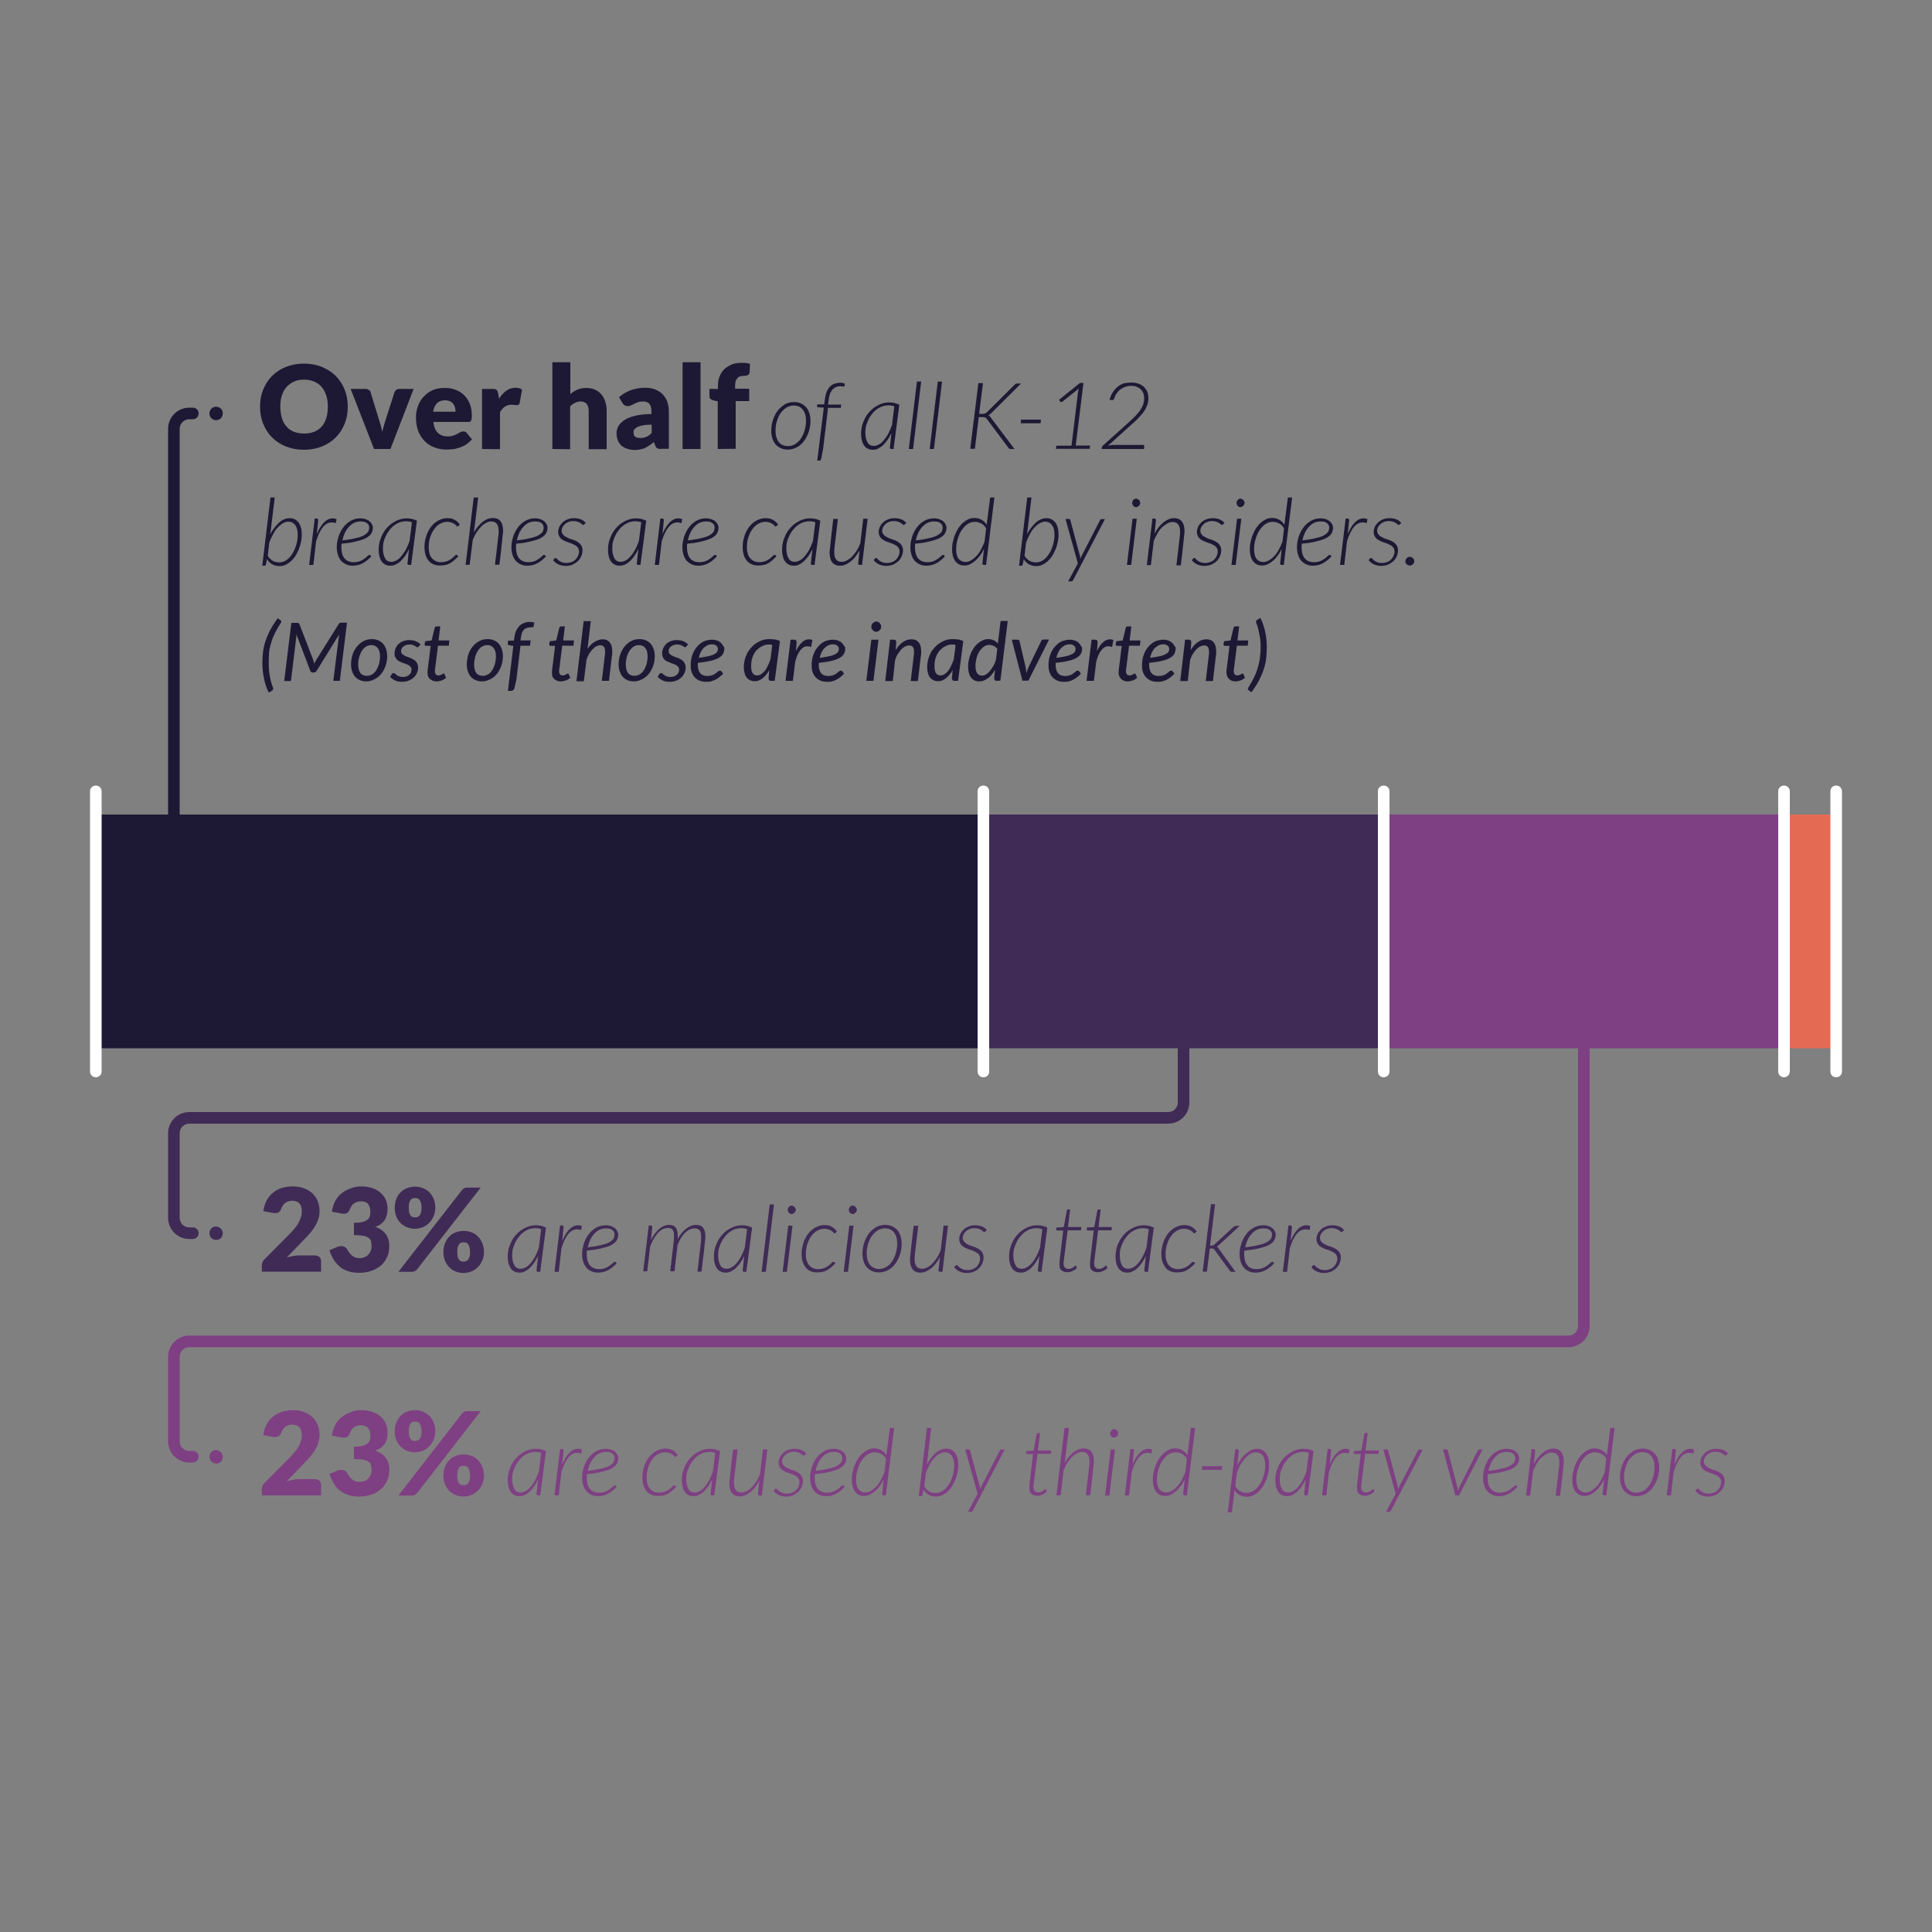 <?xml version="1.0" encoding="utf-8"?>
<!-- Generator: Adobe Illustrator 24.0.0, SVG Export Plug-In . SVG Version: 6.00 Build 0)  -->
<svg version="1.1" id="Layer_1" xmlns="http://www.w3.org/2000/svg" xmlns:xlink="http://www.w3.org/1999/xlink" x="0px" y="0px"
	 viewBox="0 0 1000 1000" style="enable-background:new 0 0 1000 1000;" xml:space="preserve">
<rect x="0" y="0" width="1000" height="1000" fill="#808080" stroke="none"/>
<style type="text/css">
	.st0{display:none;}
	.st1{fill:#E56A54;}
	.st2{fill:#402B56;}
	.st3{fill:#7E4082;}
	.st4{fill:#1D1934;}
	.st5{fill:#FFFFFF;}
</style>
<g id="Layer_1_1_">
</g>
<g id="ref" class="st0">
</g>
<g id="Layer_3">
	<g>
		<g>
			<g>
				<g>
					<rect x="923.4" y="421.6" class="st1" width="27" height="121"/>
				</g>
				<g>
					<rect x="509" y="421.6" class="st2" width="207.2" height="121"/>
				</g>
				<g>
					<rect x="716.2" y="421.6" class="st3" width="207.2" height="121"/>
				</g>
				<g>
					<rect x="49.6" y="421.6" class="st4" width="459.4" height="121"/>
				</g>
				<g>
					<path class="st5" d="M49.6,557.6c-1.7,0-3-1.3-3-3v-145c0-1.7,1.3-3,3-3s3,1.3,3,3v145C52.6,556.3,51.2,557.6,49.6,557.6z"/>
				</g>
				<g>
					<path class="st5" d="M509,557.6c-1.7,0-3-1.3-3-3v-145c0-1.7,1.3-3,3-3s3,1.3,3,3v145C512,556.3,510.7,557.6,509,557.6z"/>
				</g>
				<g>
					<path class="st5" d="M716.2,557.6c-1.7,0-3-1.3-3-3v-145c0-1.7,1.3-3,3-3s3,1.3,3,3v145C719.2,556.3,717.9,557.6,716.2,557.6z"
						/>
				</g>
				<g>
					<path class="st5" d="M923.4,557.6c-1.7,0-3-1.3-3-3v-145c0-1.7,1.3-3,3-3s3,1.3,3,3v145C926.4,556.3,925,557.6,923.4,557.6z"/>
				</g>
				<g>
					<path class="st5" d="M950.4,557.6c-1.7,0-3-1.3-3-3v-145c0-1.7,1.3-3,3-3s3,1.3,3,3v145C953.4,556.3,952.1,557.6,950.4,557.6z"
						/>
				</g>
			</g>
			<g>
				<path class="st4" d="M180,210.5c0,3.2-0.5,6.1-1.6,8.8s-2.6,5.1-4.6,7.1s-4.4,3.6-7.2,4.7c-2.8,1.1-5.9,1.7-9.3,1.7
					c-3.4,0-6.5-0.6-9.3-1.7c-2.8-1.1-5.2-2.7-7.2-4.7s-3.5-4.4-4.6-7.1s-1.6-5.7-1.6-8.8c0-3.2,0.5-6.1,1.6-8.8s2.6-5.1,4.6-7.1
					s4.4-3.6,7.2-4.7c2.8-1.1,5.9-1.7,9.3-1.7c3.4,0,6.5,0.6,9.3,1.7c2.8,1.2,5.2,2.7,7.2,4.7s3.5,4.4,4.6,7.1
					C179.5,204.5,180,207.4,180,210.5z M169.7,210.5c0-2.2-0.3-4.1-0.8-5.8c-0.6-1.7-1.4-3.2-2.4-4.4s-2.3-2.1-3.9-2.8s-3.2-1-5.2-1
					s-3.7,0.3-5.2,1s-2.8,1.6-3.9,2.8c-1,1.2-1.9,2.7-2.4,4.4c-0.6,1.7-0.8,3.7-0.8,5.8c0,2.2,0.3,4.1,0.8,5.9s1.4,3.2,2.4,4.4
					s2.3,2.1,3.9,2.7c1.5,0.6,3.3,0.9,5.2,0.9s3.7-0.3,5.2-0.9c1.5-0.6,2.8-1.5,3.9-2.7c1-1.2,1.9-2.7,2.4-4.4
					S169.7,212.7,169.7,210.5z"/>
				<path class="st4" d="M202.1,232.4h-8.5l-12.1-31.1h7.7c0.7,0,1.2,0.2,1.7,0.5s0.8,0.7,0.9,1.2l4.3,14c0.3,1.1,0.7,2.2,1,3.3
					s0.6,2.2,0.8,3.2c0.2-1.1,0.5-2.2,0.8-3.2c0.3-1.1,0.7-2.2,1-3.3l4.5-14c0.2-0.5,0.5-0.8,0.9-1.2c0.4-0.3,1-0.5,1.6-0.5h7.4
					L202.1,232.4z"/>
				<path class="st4" d="M230.2,200.8c2.1,0,3.9,0.3,5.7,1s3.2,1.6,4.4,2.8s2.2,2.7,2.9,4.5s1,3.8,1,6c0,0.7,0,1.3-0.1,1.7
					s-0.2,0.8-0.3,1c-0.2,0.3-0.4,0.4-0.6,0.5c-0.3,0.1-0.6,0.1-1,0.1h-17.9c0.3,2.6,1.1,4.5,2.4,5.7c1.3,1.2,2.9,1.8,5,1.8
					c1.1,0,2-0.1,2.8-0.4c0.8-0.3,1.5-0.5,2.1-0.9c0.6-0.3,1.2-0.6,1.7-0.9c0.5-0.3,1-0.4,1.6-0.4c0.7,0,1.3,0.3,1.7,0.8l2.7,3.3
					c-1,1.1-2,2-3.1,2.7s-2.2,1.2-3.4,1.6c-1.2,0.4-2.3,0.7-3.5,0.8s-2.3,0.2-3.3,0.2c-2.2,0-4.2-0.4-6.1-1.1
					c-1.9-0.7-3.6-1.8-5-3.2s-2.6-3.1-3.4-5.2c-0.8-2.1-1.2-4.5-1.2-7.3c0-2.1,0.4-4,1.1-5.9c0.7-1.9,1.7-3.5,3.1-4.9
					c1.3-1.4,2.9-2.5,4.8-3.3C225.7,201.2,227.8,200.8,230.2,200.8z M230.4,207.2c-1.8,0-3.2,0.5-4.2,1.5s-1.7,2.5-2,4.4h11.6
					c0-0.7-0.1-1.5-0.3-2.2s-0.5-1.3-0.9-1.9c-0.4-0.5-1-1-1.7-1.3C232.2,207.4,231.4,207.2,230.4,207.2z"/>
				<path class="st4" d="M249.5,232.4v-31.1h5.5c0.5,0,0.8,0,1.2,0.1c0.3,0.1,0.6,0.2,0.8,0.4c0.2,0.2,0.4,0.4,0.5,0.7
					s0.2,0.6,0.3,1l0.5,2.9c1.1-1.8,2.4-3.2,3.8-4.2s3-1.5,4.7-1.5c1.4,0,2.6,0.3,3.4,1l-1.2,6.8c-0.1,0.4-0.2,0.7-0.5,0.9
					c-0.2,0.2-0.6,0.3-1,0.3c-0.3,0-0.7,0-1.2-0.1s-1-0.1-1.7-0.1c-2.4,0-4.4,1.3-5.8,3.9v19.1L249.5,232.4L249.5,232.4z"/>
				<path class="st4" d="M285.9,232.4v-44.9h9.3V204c1.1-1,2.3-1.7,3.6-2.3c1.3-0.6,2.9-0.9,4.7-0.9c1.7,0,3.2,0.3,4.5,0.9
					c1.3,0.6,2.4,1.4,3.3,2.5s1.6,2.3,2,3.8c0.5,1.5,0.7,3,0.7,4.7v19.8h-9.3v-19.8c0-1.5-0.3-2.7-1-3.6c-0.7-0.8-1.7-1.3-3.1-1.3
					c-1,0-2,0.2-2.9,0.7c-0.9,0.4-1.8,1-2.6,1.8v22.2L285.9,232.4L285.9,232.4z"/>
				<path class="st4" d="M342.2,232.4c-0.9,0-1.5-0.1-2-0.4c-0.5-0.2-0.8-0.7-1.1-1.5l-0.7-1.7c-0.8,0.7-1.5,1.2-2.2,1.7
					s-1.5,0.9-2.2,1.3c-0.8,0.4-1.6,0.6-2.5,0.8s-1.8,0.3-2.9,0.3c-1.4,0-2.7-0.2-3.9-0.6c-1.2-0.4-2.1-0.9-3-1.6
					c-0.8-0.7-1.4-1.6-1.9-2.7c-0.4-1.1-0.7-2.3-0.7-3.7c0-1.1,0.3-2.2,0.8-3.4c0.6-1.2,1.5-2.2,2.9-3.2s3.2-1.8,5.6-2.4
					c2.3-0.6,5.3-1,8.8-1V213c0-1.8-0.4-3.2-1.1-4c-0.8-0.8-1.8-1.2-3.2-1.2c-1.1,0-2,0.1-2.7,0.4c-0.7,0.2-1.3,0.5-1.9,0.8
					c-0.5,0.3-1.1,0.6-1.6,0.8s-1.1,0.4-1.9,0.4c-0.6,0-1.2-0.2-1.6-0.5c-0.5-0.3-0.8-0.7-1.1-1.2l-1.7-2.9c1.9-1.7,4-2.9,6.3-3.7
					s4.7-1.2,7.4-1.2c1.9,0,3.6,0.3,5.1,0.9c1.5,0.6,2.8,1.5,3.8,2.5c1,1.1,1.9,2.4,2.4,3.9s0.8,3.1,0.8,4.9v19.4h-4V232.4z
					 M331.5,226.7c1.2,0,2.2-0.2,3.1-0.6c0.9-0.4,1.8-1.1,2.7-2v-4.3c-1.9,0-3.4,0.1-4.6,0.4c-1.2,0.2-2.2,0.5-2.9,0.9
					s-1.2,0.8-1.5,1.2c-0.3,0.5-0.4,1-0.4,1.5c0,1.1,0.3,1.8,0.9,2.3C329.5,226.5,330.4,226.7,331.5,226.7z"/>
				<path class="st4" d="M362.6,187.5v44.9h-9.3v-44.9H362.6z"/>
				<path class="st4" d="M371.5,232.4v-24.7l-2-0.4c-0.7-0.2-1.3-0.4-1.7-0.8c-0.4-0.3-0.6-0.8-0.6-1.5v-3.7h4.4v-1.8
					c0-1.8,0.3-3.4,0.9-4.8c0.6-1.4,1.4-2.7,2.5-3.7s2.4-1.8,3.9-2.4c1.5-0.6,3.3-0.8,5.2-0.8c0.8,0,1.5,0,2.1,0.1s1.3,0.2,2,0.4
					l-0.2,4.5c0,0.3-0.1,0.6-0.3,0.8c-0.1,0.2-0.3,0.4-0.6,0.5c-0.2,0.1-0.5,0.2-0.7,0.3c-0.3,0.1-0.5,0.1-0.8,0.1
					c-0.8,0-1.5,0.1-2.2,0.2c-0.6,0.2-1.2,0.4-1.6,0.9c-0.4,0.4-0.8,1-1,1.6c-0.2,0.7-0.3,1.5-0.3,2.5v1.5h7.3v6.4h-7v24.7
					L371.5,232.4L371.5,232.4z"/>
				<path class="st4" d="M407.7,232.7c-1.3,0-2.4-0.2-3.5-0.7s-1.9-1.1-2.7-1.9c-0.7-0.8-1.3-1.9-1.7-3.1c-0.4-1.2-0.6-2.6-0.6-4.1
					c0-1.9,0.3-3.8,0.9-5.6s1.4-3.4,2.4-4.7s2.3-2.4,3.7-3.3c1.4-0.8,3-1.2,4.8-1.2c1.3,0,2.4,0.2,3.5,0.7s1.9,1.1,2.7,1.9
					c0.7,0.8,1.3,1.9,1.7,3.1s0.6,2.6,0.6,4.1c0,1.9-0.3,3.8-0.9,5.6s-1.4,3.3-2.4,4.7s-2.3,2.5-3.7,3.3
					C411,232.3,409.5,232.7,407.7,232.7z M407.9,230.9c1.4,0,2.7-0.4,3.8-1.1c1.1-0.7,2.1-1.7,2.9-2.9s1.4-2.6,1.9-4.2
					c0.4-1.6,0.7-3.2,0.7-4.8c0-2.6-0.6-4.5-1.7-5.9s-2.7-2.1-4.7-2.1c-0.9,0-1.8,0.2-2.6,0.5c-0.8,0.3-1.6,0.8-2.3,1.4
					c-0.7,0.6-1.3,1.3-1.9,2.1s-1,1.7-1.4,2.7s-0.7,2-0.9,3c-0.2,1.1-0.3,2.2-0.3,3.3c0,2.5,0.6,4.5,1.7,5.9
					S405.9,230.9,407.9,230.9z"/>
				<path class="st4" d="M428.6,210.9l-2.5,21l-1,5.5c-0.1,0.4-0.2,0.6-0.4,0.8c-0.2,0.2-0.5,0.2-0.8,0.2H423l3.4-27.4l-3-0.2
					c-0.4,0-0.5-0.2-0.5-0.5c0,0,0-0.1,0-0.2c0-0.1,0-0.4,0.1-0.8h3.6l0.4-3c0.2-1.4,0.5-2.6,0.9-3.6c0.5-1,1-1.9,1.7-2.6
					c0.7-0.7,1.5-1.2,2.4-1.5s1.8-0.5,2.8-0.5c0.4,0,0.9,0,1.3,0.1s0.8,0.2,1.2,0.4l-0.2,1.2c0,0.2-0.1,0.3-0.4,0.3
					c-0.2,0-0.4,0-0.7-0.1s-0.7-0.1-1.1-0.1c-0.7,0-1.4,0.1-2.1,0.4c-0.6,0.2-1.2,0.6-1.7,1.1s-0.9,1.2-1.3,2s-0.6,1.8-0.8,3l-0.4,3
					h6.8l-0.2,1.7h-6.6V210.9z"/>
				<path class="st4" d="M462.5,232.4h-1.1c-0.3,0-0.5-0.1-0.6-0.2s-0.2-0.3-0.2-0.5l0.8-7.5c-0.6,1.3-1.3,2.4-2,3.5
					c-0.7,1-1.5,1.9-2.3,2.7s-1.7,1.3-2.6,1.8s-1.9,0.6-2.8,0.6c-1,0-1.9-0.2-2.6-0.6c-0.8-0.4-1.4-0.9-1.9-1.7
					c-0.5-0.7-0.9-1.6-1.1-2.6c-0.3-1-0.4-2.2-0.4-3.5c0-1.4,0.2-2.8,0.5-4.1c0.4-1.3,0.9-2.6,1.5-3.8s1.4-2.3,2.3-3.3
					s1.9-1.9,3-2.6s2.2-1.3,3.5-1.7c1.2-0.4,2.5-0.6,3.8-0.6c1,0,1.9,0.1,2.7,0.3c0.8,0.2,1.7,0.5,2.5,0.9L462.5,232.4z
					 M452.3,230.8c0.9,0,1.8-0.3,2.7-0.8c0.9-0.5,1.7-1.2,2.5-2.2s1.6-2.1,2.3-3.4c0.7-1.3,1.3-2.8,1.9-4.4l1.2-9.7
					c-0.9-0.3-2-0.5-3.1-0.5s-2.1,0.2-3.1,0.5c-1,0.4-2,0.9-2.8,1.5c-0.9,0.6-1.7,1.4-2.4,2.3s-1.4,1.8-1.9,2.9s-1,2.2-1.3,3.3
					c-0.3,1.2-0.4,2.4-0.4,3.6c0,2.1,0.4,3.8,1.1,5C449.6,230.2,450.8,230.8,452.3,230.8z"/>
				<path class="st4" d="M470.4,232.4l4.2-34.9h2.2l-4.2,34.9H470.4z"/>
				<path class="st4" d="M481.2,232.4l4.2-34.9h2.2l-4.2,34.9H481.2z"/>
				<path class="st4" d="M506.8,214.2h1.8c0.5,0,1-0.1,1.3-0.2s0.7-0.4,1-0.7l14.2-14.1c0.3-0.3,0.5-0.5,0.7-0.6s0.5-0.1,0.8-0.1
					h1.9l-15.4,15.3c-0.3,0.3-0.6,0.5-0.8,0.7s-0.5,0.3-0.8,0.4c0.3,0.1,0.5,0.2,0.7,0.4s0.4,0.5,0.6,0.8l12.3,16.3h-1.9
					c-0.4,0-0.7-0.1-0.9-0.2c-0.2-0.1-0.3-0.3-0.4-0.5l-11-14.7c-0.1-0.2-0.3-0.3-0.4-0.5s-0.3-0.2-0.4-0.3
					c-0.2-0.1-0.4-0.2-0.6-0.2s-0.5-0.1-0.9-0.1h-2l-2,16.4h-2.4l4.2-34h2.4L506.8,214.2z"/>
				<path class="st4" d="M528.5,217.2h10.3l-0.2,1.9h-10.3L528.5,217.2z"/>
				<path class="st4" d="M546.8,230.7h7.8l3.4-27.9l0.4-1.7l-8.5,6.8c-0.2,0.1-0.4,0.2-0.6,0.2c-0.3,0-0.5-0.1-0.6-0.3l-0.5-0.9
					l10.8-8.7h1.8l-4,32.4h7.4l-0.2,1.7h-17.5L546.8,230.7z"/>
				<path class="st4" d="M585.6,198c1.2,0,2.3,0.2,3.4,0.5c1,0.3,2,0.8,2.8,1.5s1.4,1.5,1.9,2.5s0.7,2.2,0.7,3.5
					c0,1.5-0.2,2.8-0.7,4s-1.1,2.4-1.9,3.4c-0.8,1.1-1.8,2.1-2.8,3.2s-2.2,2.1-3.4,3.2l-12.1,10.9c0.5-0.1,1.1-0.2,1.6-0.3
					c0.6-0.1,1.1-0.1,1.7-0.1h14.8c0.5,0,0.7,0.3,0.7,0.8l-0.2,1.3h-21.9l0.1-0.8c0-0.2,0.1-0.4,0.2-0.5c0.1-0.2,0.2-0.3,0.4-0.5
					l13.1-11.8c1.2-1.1,2.3-2.1,3.3-3.1s1.9-2,2.6-3c0.7-1,1.3-2,1.7-3.1s0.6-2.2,0.6-3.5c0-1.1-0.2-2-0.5-2.8
					c-0.4-0.8-0.8-1.4-1.5-2c-0.6-0.5-1.3-0.9-2.1-1.2s-1.7-0.4-2.6-0.4c-1.1,0-2.1,0.2-3,0.5s-1.8,0.8-2.5,1.3
					c-0.8,0.6-1.4,1.3-2,2.1s-1,1.7-1.3,2.7c-0.1,0.3-0.2,0.5-0.4,0.6s-0.4,0.2-0.6,0.2c-0.1,0-0.2,0-0.3,0l-1.1-0.2
					c0.4-1.4,0.9-2.7,1.7-3.9c0.7-1.1,1.6-2.1,2.6-2.9c1-0.8,2.1-1.4,3.4-1.8C582.9,198.3,584.2,198,585.6,198z"/>
				<path class="st4" d="M135.8,292.4l4.2-34.9h2.2l-2.3,19.1c0.6-1.3,1.3-2.4,2.1-3.4s1.6-1.9,2.4-2.7c0.8-0.7,1.7-1.3,2.7-1.7
					c0.9-0.4,1.9-0.6,2.8-0.6c1,0,2,0.2,2.7,0.6c0.8,0.4,1.4,1,2,1.7c0.5,0.7,0.9,1.6,1.2,2.7c0.3,1,0.4,2.2,0.4,3.5
					c0,1.2-0.1,2.5-0.4,3.8s-0.6,2.5-1.1,3.7s-1,2.3-1.7,3.4s-1.5,2-2.3,2.8c-0.9,0.8-1.8,1.4-2.8,1.9s-2.1,0.7-3.3,0.7
					c-1.4,0-2.6-0.3-3.7-0.9c-1.1-0.6-2-1.5-2.7-2.7l-0.5,2.6c0,0.3-0.1,0.5-0.2,0.6c-0.1,0.1-0.3,0.2-0.6,0.2h-1.1V292.4z
					 M149.2,270c-0.9,0-1.8,0.3-2.7,0.8s-1.8,1.2-2.7,2.2c-0.9,0.9-1.7,2-2.4,3.4c-0.7,1.3-1.4,2.8-2,4.4l-0.8,6.8
					c0.3,0.6,0.7,1.2,1.2,1.6c0.4,0.4,0.9,0.8,1.4,1.1s1,0.5,1.6,0.6s1.1,0.2,1.6,0.2c1,0,1.9-0.2,2.8-0.6c0.9-0.4,1.7-1,2.4-1.7
					s1.3-1.5,1.9-2.5s1-1.9,1.4-3s0.7-2.1,0.9-3.2s0.3-2.2,0.3-3.2c0-2.1-0.4-3.8-1.2-5C151.9,270.6,150.7,270,149.2,270z"/>
				<path class="st4" d="M160,292.4l2.9-24h1c0.6,0,0.8,0.3,0.8,0.9l-0.7,7.1c1.1-2.6,2.3-4.6,3.7-6s2.9-2.1,4.5-2.1
					c0.7,0,1.3,0.1,2,0.4l-0.4,2.1c-0.7-0.3-1.4-0.4-2.1-0.4c-1.7,0-3.3,0.8-4.6,2.5c-1.4,1.7-2.5,4.1-3.5,7.3l-1.4,12.2H160z"/>
				<path class="st4" d="M193,273.1c0,0.7-0.1,1.3-0.3,1.9s-0.5,1.2-0.9,1.7s-1.1,1-1.8,1.5c-0.8,0.5-1.8,0.9-3,1.3
					s-2.6,0.7-4.3,1.1s-3.6,0.6-5.9,0.8c0,0.3-0.1,0.7-0.1,1s0,0.7,0,1c0,2.4,0.5,4.2,1.6,5.6c1.1,1.3,2.7,2,4.9,2
					c0.8,0,1.6-0.1,2.3-0.3c0.7-0.2,1.3-0.4,1.8-0.7s1-0.6,1.4-0.9s0.8-0.6,1.1-0.9s0.6-0.5,0.8-0.7s0.4-0.3,0.6-0.3
					c0.2,0,0.4,0.1,0.5,0.2l0.5,0.6c-0.8,0.8-1.5,1.5-2.3,2.1c-0.7,0.6-1.5,1.1-2.3,1.5s-1.5,0.7-2.4,0.9c-0.8,0.2-1.7,0.3-2.6,0.3
					c-1.3,0-2.5-0.2-3.5-0.7s-1.9-1.1-2.6-1.9c-0.7-0.8-1.2-1.8-1.6-3s-0.6-2.5-0.6-3.9c0-1.2,0.1-2.4,0.4-3.6s0.6-2.4,1.1-3.5
					s1.1-2.2,1.8-3.1c0.7-1,1.5-1.8,2.4-2.5s1.9-1.3,3-1.7c1.1-0.4,2.3-0.6,3.5-0.6s2.2,0.2,3,0.5s1.5,0.7,2,1.2s0.9,1,1.1,1.6
					C192.9,272,193,272.6,193,273.1z M186.6,269.9c-1.3,0-2.4,0.3-3.5,0.8c-1,0.5-1.9,1.3-2.7,2.2s-1.5,2-2,3.1
					c-0.5,1.2-0.9,2.4-1.2,3.7c2-0.2,3.8-0.5,5.3-0.8s2.7-0.6,3.7-0.9s1.9-0.7,2.5-1.1s1.1-0.8,1.5-1.2c0.4-0.4,0.6-0.8,0.7-1.3
					c0.1-0.4,0.2-0.9,0.2-1.3c0-0.3-0.1-0.7-0.2-1.1s-0.4-0.7-0.8-1.1c-0.4-0.3-0.8-0.6-1.4-0.8C188.1,270,187.4,269.9,186.6,269.9z
					"/>
				<path class="st4" d="M212.8,292.4h-1.1c-0.3,0-0.5-0.1-0.6-0.2s-0.2-0.3-0.2-0.5l0.8-7.5c-0.6,1.3-1.3,2.4-2,3.5
					c-0.7,1-1.5,1.9-2.3,2.7c-0.8,0.8-1.7,1.3-2.6,1.8s-1.9,0.6-2.8,0.6c-1,0-1.9-0.2-2.6-0.6c-0.8-0.4-1.4-0.9-1.9-1.7
					c-0.5-0.7-0.9-1.6-1.1-2.6c-0.3-1-0.4-2.2-0.4-3.5c0-1.4,0.2-2.8,0.5-4.1c0.4-1.3,0.9-2.6,1.5-3.8c0.6-1.2,1.4-2.3,2.3-3.3
					c0.9-1,1.9-1.9,3-2.6s2.2-1.3,3.5-1.7c1.2-0.4,2.5-0.6,3.8-0.6c1,0,1.9,0.1,2.7,0.3c0.8,0.2,1.7,0.5,2.5,0.9L212.8,292.4z
					 M202.6,290.8c0.9,0,1.8-0.3,2.7-0.8s1.7-1.2,2.5-2.2s1.6-2.1,2.3-3.4s1.3-2.8,1.9-4.4l1.2-9.7c-0.9-0.3-2-0.5-3.1-0.5
					s-2.1,0.2-3.1,0.5c-1,0.4-2,0.9-2.8,1.5c-0.9,0.6-1.7,1.4-2.4,2.3s-1.4,1.8-1.9,2.9s-1,2.2-1.3,3.3c-0.3,1.2-0.4,2.4-0.4,3.6
					c0,2.1,0.4,3.8,1.1,5C199.9,290.2,201.1,290.8,202.6,290.8z"/>
				<path class="st4" d="M234.6,290.4c-0.8,0.6-1.5,1.1-2.2,1.4c-0.7,0.4-1.5,0.6-2.2,0.7c-0.8,0.1-1.6,0.2-2.4,0.2
					c-1.4,0-2.6-0.2-3.6-0.7s-1.9-1.1-2.5-2c-0.7-0.8-1.2-1.9-1.5-3s-0.5-2.4-0.5-3.8c0-1.3,0.1-2.5,0.4-3.8
					c0.3-1.2,0.6-2.4,1.1-3.5s1.1-2.2,1.8-3.1s1.5-1.8,2.4-2.4c0.9-0.7,1.8-1.2,2.9-1.6c1-0.4,2.1-0.6,3.3-0.6
					c0.8,0,1.5,0.1,2.1,0.2c0.6,0.2,1.2,0.4,1.7,0.7c0.5,0.3,1,0.6,1.4,1s0.8,0.9,1.2,1.3l-0.7,0.8c-0.1,0.2-0.3,0.3-0.5,0.3
					s-0.4-0.1-0.6-0.4c-0.2-0.3-0.5-0.5-0.9-0.8s-0.9-0.6-1.5-0.8s-1.4-0.4-2.4-0.4c-1.3,0-2.6,0.4-3.8,1.1s-2.2,1.7-3,2.9
					c-0.9,1.2-1.5,2.6-2,4.2s-0.7,3.2-0.7,5c0,1.1,0.1,2.1,0.4,3.1c0.2,0.9,0.6,1.8,1.2,2.4c0.5,0.7,1.2,1.2,2,1.6s1.7,0.6,2.8,0.6
					c0.8,0,1.6-0.1,2.3-0.3c0.7-0.2,1.3-0.4,1.8-0.7c0.5-0.3,1-0.6,1.4-0.9s0.7-0.6,1-0.9s0.6-0.5,0.8-0.7s0.4-0.3,0.6-0.3
					s0.3,0.1,0.5,0.2l0.5,0.6C236.2,289,235.4,289.7,234.6,290.4z"/>
				<path class="st4" d="M241,292.4l4.2-34.9h2.3l-2.2,18.2c0.6-1.2,1.3-2.3,2.1-3.2c0.8-0.9,1.6-1.7,2.4-2.4
					c0.9-0.6,1.7-1.1,2.6-1.5c0.9-0.3,1.8-0.5,2.7-0.5c1.8,0,3.1,0.6,4,1.7c0.9,1.2,1.3,2.8,1.3,5c0,0.1,0,0.3,0,0.4
					c0,0.2,0,0.5-0.1,0.9c0,0.4-0.1,1-0.2,1.7s-0.2,1.7-0.3,3c-0.1,1.3-0.3,2.8-0.5,4.7c-0.2,1.9-0.5,4.2-0.8,6.8h-2.3L258,277
					c0.1-0.7,0.1-1.4,0.1-2.1c0-1.6-0.3-2.9-0.9-3.7c-0.6-0.8-1.6-1.3-2.9-1.3c-0.9,0-1.7,0.2-2.6,0.7c-0.9,0.4-1.8,1.1-2.6,1.9
					s-1.6,1.8-2.4,3s-1.4,2.5-2,3.9l-1.6,12.9L241,292.4L241,292.4z"/>
				<path class="st4" d="M283.4,273.1c0,0.7-0.1,1.3-0.3,1.9c-0.2,0.6-0.5,1.2-0.9,1.7s-1.1,1-1.8,1.5c-0.8,0.5-1.8,0.9-3,1.3
					s-2.6,0.7-4.3,1.1s-3.6,0.6-5.9,0.8c0,0.3-0.1,0.7-0.1,1s0,0.7,0,1c0,2.4,0.5,4.2,1.6,5.6c1.1,1.3,2.7,2,4.9,2
					c0.8,0,1.6-0.1,2.3-0.3c0.7-0.2,1.3-0.4,1.8-0.7s1-0.6,1.4-0.9s0.8-0.6,1.1-0.9c0.3-0.3,0.6-0.5,0.8-0.7
					c0.2-0.2,0.4-0.3,0.6-0.3s0.4,0.1,0.5,0.2l0.5,0.6c-0.8,0.8-1.5,1.5-2.3,2.1c-0.7,0.6-1.5,1.1-2.3,1.5s-1.5,0.7-2.4,0.9
					c-0.8,0.2-1.7,0.3-2.6,0.3c-1.3,0-2.5-0.2-3.5-0.7s-1.9-1.1-2.6-1.9s-1.2-1.8-1.6-3s-0.6-2.5-0.6-3.9c0-1.2,0.1-2.4,0.4-3.6
					s0.6-2.4,1.1-3.5s1.1-2.2,1.8-3.1c0.7-1,1.5-1.8,2.4-2.5s1.9-1.3,3-1.7c1.1-0.4,2.3-0.6,3.5-0.6s2.2,0.2,3,0.5s1.5,0.7,2,1.2
					s0.9,1,1.1,1.6C283.3,272,283.4,272.6,283.4,273.1z M276.9,269.9c-1.3,0-2.4,0.3-3.5,0.8c-1,0.5-1.9,1.3-2.7,2.2s-1.5,2-2,3.1
					c-0.5,1.2-0.9,2.4-1.2,3.7c2-0.2,3.8-0.5,5.3-0.8s2.7-0.6,3.7-0.9s1.9-0.7,2.5-1.1s1.1-0.8,1.5-1.2c0.4-0.4,0.6-0.8,0.7-1.3
					c0.1-0.4,0.2-0.9,0.2-1.3c0-0.3-0.1-0.7-0.2-1.1s-0.4-0.7-0.8-1.1c-0.4-0.3-0.8-0.6-1.4-0.8C278.5,270,277.8,269.9,276.9,269.9z
					"/>
				<path class="st4" d="M302.4,271.4c-0.1,0.2-0.3,0.3-0.5,0.3s-0.4-0.1-0.6-0.3c-0.2-0.2-0.5-0.4-0.9-0.7
					c-0.4-0.2-0.9-0.5-1.5-0.7s-1.3-0.3-2.2-0.3c-0.8,0-1.6,0.1-2.3,0.4c-0.7,0.3-1.4,0.6-1.9,1.1s-1,1-1.3,1.6s-0.5,1.2-0.5,1.9
					c0,0.7,0.2,1.2,0.5,1.7c0.3,0.4,0.7,0.8,1.2,1.2c0.5,0.3,1.1,0.6,1.7,0.9s1.3,0.5,2,0.7s1.3,0.5,2,0.8c0.6,0.3,1.2,0.7,1.7,1.1
					s0.9,0.9,1.2,1.5c0.3,0.6,0.5,1.3,0.5,2.2c0,1-0.2,2-0.6,3s-1,1.8-1.7,2.6c-0.8,0.7-1.7,1.3-2.7,1.8s-2.3,0.7-3.6,0.7
					c-1.6,0-2.8-0.3-3.9-0.8c-1-0.5-1.9-1.2-2.7-2.1l0.6-0.8c0.1-0.1,0.2-0.2,0.3-0.3s0.2-0.1,0.4-0.1c0.2,0,0.4,0.1,0.6,0.4
					s0.6,0.5,1,0.9s1,0.6,1.6,0.9c0.7,0.3,1.5,0.4,2.5,0.4c0.9,0,1.8-0.2,2.6-0.5c0.8-0.3,1.4-0.7,2-1.3s1-1.2,1.3-1.9
					c0.3-0.7,0.5-1.5,0.5-2.3c0-0.7-0.2-1.3-0.5-1.8s-0.7-0.9-1.2-1.2c-0.5-0.3-1.1-0.6-1.7-0.9c-0.6-0.2-1.3-0.5-2-0.7
					s-1.3-0.5-2-0.8c-0.6-0.3-1.2-0.6-1.7-1s-0.9-0.9-1.2-1.5s-0.5-1.3-0.5-2.1c0-0.9,0.2-1.8,0.6-2.7c0.4-0.9,1-1.6,1.7-2.3
					s1.6-1.2,2.6-1.6s2.1-0.6,3.3-0.6c1.3,0,2.5,0.2,3.5,0.6s1.9,1,2.6,1.9L302.4,271.4z"/>
				<path class="st4" d="M331.5,292.4h-1.1c-0.3,0-0.5-0.1-0.6-0.2s-0.2-0.3-0.2-0.5l0.8-7.5c-0.6,1.3-1.3,2.4-2,3.5
					c-0.7,1-1.5,1.9-2.3,2.7c-0.8,0.8-1.7,1.3-2.6,1.8c-0.9,0.4-1.9,0.6-2.8,0.6c-1,0-1.9-0.2-2.6-0.6c-0.8-0.4-1.4-0.9-1.9-1.7
					c-0.5-0.7-0.9-1.6-1.1-2.6c-0.3-1-0.4-2.2-0.4-3.5c0-1.4,0.2-2.8,0.5-4.1c0.4-1.3,0.9-2.6,1.5-3.8c0.6-1.2,1.4-2.3,2.3-3.3
					s1.9-1.9,3-2.6s2.2-1.3,3.5-1.7c1.2-0.4,2.5-0.6,3.8-0.6c1,0,1.9,0.1,2.7,0.3s1.7,0.5,2.5,0.9L331.5,292.4z M321.3,290.8
					c0.9,0,1.8-0.3,2.7-0.8c0.9-0.5,1.7-1.2,2.5-2.2c0.8-0.9,1.6-2.1,2.3-3.4c0.7-1.3,1.3-2.8,1.9-4.4l1.2-9.7
					c-0.9-0.3-2-0.5-3.1-0.5s-2.1,0.2-3.1,0.5c-1,0.4-2,0.9-2.8,1.5c-0.9,0.6-1.7,1.4-2.4,2.3s-1.4,1.8-1.9,2.9s-1,2.2-1.3,3.3
					c-0.3,1.2-0.4,2.4-0.4,3.6c0,2.1,0.4,3.8,1.1,5C318.6,290.2,319.8,290.8,321.3,290.8z"/>
				<path class="st4" d="M338.9,292.4l2.9-24h1c0.6,0,0.8,0.3,0.8,0.9l-0.7,7.1c1.1-2.6,2.3-4.6,3.7-6c1.4-1.4,2.9-2.1,4.5-2.1
					c0.7,0,1.3,0.1,2,0.4l-0.4,2.1c-0.7-0.3-1.4-0.4-2.1-0.4c-1.7,0-3.3,0.8-4.6,2.5c-1.4,1.7-2.5,4.1-3.5,7.3l-1.4,12.2H338.9z"/>
				<path class="st4" d="M371.9,273.1c0,0.7-0.1,1.3-0.3,1.9c-0.2,0.6-0.5,1.2-0.9,1.7s-1.1,1-1.8,1.5c-0.8,0.5-1.8,0.9-3,1.3
					s-2.6,0.7-4.3,1.1s-3.6,0.6-5.9,0.8c0,0.3-0.1,0.7-0.1,1s0,0.7,0,1c0,2.4,0.5,4.2,1.6,5.6c1.1,1.3,2.7,2,4.9,2
					c0.8,0,1.6-0.1,2.3-0.3c0.7-0.2,1.3-0.4,1.8-0.7s1-0.6,1.4-0.9s0.8-0.6,1.1-0.9c0.3-0.3,0.6-0.5,0.8-0.7
					c0.2-0.2,0.4-0.3,0.6-0.3s0.4,0.1,0.5,0.2l0.5,0.6c-0.8,0.8-1.5,1.5-2.3,2.1c-0.7,0.6-1.5,1.1-2.3,1.5s-1.5,0.7-2.4,0.9
					c-0.8,0.2-1.7,0.3-2.6,0.3c-1.3,0-2.5-0.2-3.5-0.7s-1.9-1.1-2.6-1.9s-1.2-1.8-1.6-3s-0.6-2.5-0.6-3.9c0-1.2,0.1-2.4,0.4-3.6
					s0.6-2.4,1.1-3.5s1.1-2.2,1.8-3.1c0.7-1,1.5-1.8,2.4-2.5s1.9-1.3,3-1.7c1.1-0.4,2.3-0.6,3.5-0.6s2.2,0.2,3,0.5s1.5,0.7,2,1.2
					s0.9,1,1.1,1.6C371.8,272,371.9,272.6,371.9,273.1z M365.4,269.9c-1.3,0-2.4,0.3-3.5,0.8c-1,0.5-1.9,1.3-2.7,2.2s-1.5,2-2,3.1
					c-0.5,1.2-0.9,2.4-1.2,3.7c2-0.2,3.8-0.5,5.3-0.8s2.7-0.6,3.7-0.9s1.9-0.7,2.5-1.1s1.1-0.8,1.5-1.2c0.4-0.4,0.6-0.8,0.7-1.3
					c0.1-0.4,0.2-0.9,0.2-1.3c0-0.3-0.1-0.7-0.2-1.1s-0.4-0.7-0.8-1.1c-0.4-0.3-0.8-0.6-1.4-0.8C367,270,366.3,269.9,365.4,269.9z"
					/>
				<path class="st4" d="M399.3,290.4c-0.8,0.6-1.5,1.1-2.2,1.4c-0.7,0.4-1.5,0.6-2.2,0.7c-0.8,0.1-1.6,0.2-2.4,0.2
					c-1.4,0-2.6-0.2-3.6-0.7s-1.9-1.1-2.5-2c-0.7-0.8-1.2-1.9-1.5-3s-0.5-2.4-0.5-3.8c0-1.3,0.1-2.5,0.4-3.8
					c0.3-1.2,0.6-2.4,1.1-3.5s1.1-2.2,1.8-3.1c0.7-0.9,1.5-1.8,2.4-2.4c0.9-0.7,1.8-1.2,2.9-1.6c1-0.4,2.1-0.6,3.3-0.6
					c0.8,0,1.5,0.1,2.1,0.2c0.6,0.2,1.2,0.4,1.7,0.7c0.5,0.3,1,0.6,1.4,1s0.8,0.9,1.2,1.3l-0.7,0.8c-0.1,0.2-0.3,0.3-0.5,0.3
					s-0.4-0.1-0.6-0.4s-0.5-0.5-0.9-0.8s-0.9-0.6-1.5-0.8s-1.4-0.4-2.4-0.4c-1.3,0-2.6,0.4-3.8,1.1s-2.2,1.7-3,2.9
					c-0.9,1.2-1.5,2.6-2,4.2s-0.7,3.2-0.7,5c0,1.1,0.1,2.1,0.4,3.1c0.2,0.9,0.6,1.8,1.2,2.4c0.5,0.7,1.2,1.2,2,1.6s1.7,0.6,2.8,0.6
					c0.8,0,1.6-0.1,2.3-0.3c0.7-0.2,1.3-0.4,1.8-0.7c0.5-0.3,1-0.6,1.4-0.9s0.7-0.6,1-0.9s0.6-0.5,0.8-0.7c0.2-0.2,0.4-0.3,0.6-0.3
					s0.3,0.1,0.5,0.2l0.5,0.6C400.8,289,400,289.7,399.3,290.4z"/>
				<path class="st4" d="M421.6,292.4h-1.1c-0.3,0-0.5-0.1-0.6-0.2s-0.2-0.3-0.2-0.5l0.8-7.5c-0.6,1.3-1.3,2.4-2,3.5
					c-0.7,1-1.5,1.9-2.3,2.7c-0.8,0.8-1.7,1.3-2.6,1.8s-1.9,0.6-2.8,0.6c-1,0-1.9-0.2-2.6-0.6c-0.8-0.4-1.4-0.9-1.9-1.7
					c-0.5-0.7-0.9-1.6-1.1-2.6c-0.3-1-0.4-2.2-0.4-3.5c0-1.4,0.2-2.8,0.5-4.1c0.4-1.3,0.9-2.6,1.5-3.8c0.6-1.2,1.4-2.3,2.3-3.3
					s1.9-1.9,3-2.6s2.2-1.3,3.5-1.7c1.2-0.4,2.5-0.6,3.8-0.6c1,0,1.9,0.1,2.7,0.3c0.8,0.2,1.7,0.5,2.5,0.9L421.6,292.4z
					 M411.4,290.8c0.9,0,1.8-0.3,2.7-0.8c0.9-0.5,1.7-1.2,2.5-2.2s1.6-2.1,2.3-3.4c0.7-1.3,1.3-2.8,1.9-4.4l1.2-9.7
					c-0.9-0.3-2-0.5-3.1-0.5s-2.1,0.2-3.1,0.5c-1,0.4-2,0.9-2.8,1.5c-0.9,0.6-1.7,1.4-2.4,2.3s-1.4,1.8-1.9,2.9s-1,2.2-1.3,3.3
					c-0.3,1.2-0.4,2.4-0.4,3.6c0,2.1,0.4,3.8,1.1,5C408.7,290.2,409.9,290.8,411.4,290.8z"/>
				<path class="st4" d="M433.7,268.5l-1.8,15.2c-0.1,0.8-0.1,1.4-0.1,2.1c0,1.6,0.3,2.9,0.9,3.7c0.6,0.9,1.6,1.3,2.9,1.3
					c0.9,0,1.8-0.2,2.7-0.7s1.8-1.1,2.6-1.9c0.8-0.8,1.6-1.8,2.4-3s1.4-2.5,2-4l1.5-12.7h2.3l-2.9,23.9h-1.1c-0.3,0-0.5-0.1-0.7-0.2
					c-0.1-0.2-0.2-0.4-0.2-0.6l0.7-6.8c-0.7,1.3-1.4,2.4-2.2,3.4s-1.6,1.8-2.5,2.5s-1.8,1.2-2.7,1.6c-0.9,0.4-1.9,0.5-2.8,0.5
					c-1.8,0-3.1-0.6-4-1.8c-0.9-1.2-1.3-2.9-1.3-5c0-0.1,0-0.3,0-0.5s0-0.5,0.1-0.9s0.1-1,0.2-1.7s0.2-1.7,0.3-2.9
					c0.1-1.2,0.3-2.8,0.5-4.6s0.5-4.1,0.8-6.8h2.4V268.5z"/>
				<path class="st4" d="M468.3,271.4c-0.1,0.2-0.3,0.3-0.5,0.3s-0.4-0.1-0.6-0.3c-0.2-0.2-0.5-0.4-0.9-0.7
					c-0.4-0.2-0.9-0.5-1.5-0.7s-1.3-0.3-2.2-0.3c-0.8,0-1.6,0.1-2.3,0.4c-0.7,0.3-1.4,0.6-1.9,1.1s-1,1-1.3,1.6s-0.5,1.2-0.5,1.9
					c0,0.7,0.2,1.2,0.5,1.7c0.3,0.4,0.7,0.8,1.2,1.2c0.5,0.3,1.1,0.6,1.7,0.9c0.6,0.2,1.3,0.5,2,0.7s1.3,0.5,2,0.8
					c0.6,0.3,1.2,0.7,1.7,1.1s0.9,0.9,1.2,1.5c0.3,0.6,0.5,1.3,0.5,2.2c0,1-0.2,2-0.6,3s-1,1.8-1.7,2.6c-0.8,0.7-1.7,1.3-2.7,1.8
					c-1.1,0.4-2.3,0.7-3.6,0.7c-1.6,0-2.8-0.3-3.9-0.8c-1-0.5-1.9-1.2-2.7-2.1l0.6-0.8c0.1-0.1,0.2-0.2,0.3-0.3
					c0.1-0.1,0.2-0.1,0.4-0.1c0.2,0,0.4,0.1,0.6,0.4s0.6,0.5,1,0.9s1,0.6,1.6,0.9s1.5,0.4,2.5,0.4c0.9,0,1.8-0.2,2.6-0.5
					c0.8-0.3,1.4-0.7,2-1.3c0.6-0.5,1-1.2,1.3-1.9s0.5-1.5,0.5-2.3c0-0.7-0.2-1.3-0.5-1.8s-0.7-0.9-1.2-1.2
					c-0.5-0.3-1.1-0.6-1.7-0.9c-0.6-0.2-1.3-0.5-2-0.7s-1.3-0.5-2-0.8c-0.6-0.3-1.2-0.6-1.7-1s-0.9-0.9-1.2-1.5
					c-0.3-0.6-0.5-1.3-0.5-2.1c0-0.9,0.2-1.8,0.6-2.7c0.4-0.9,1-1.6,1.7-2.3c0.7-0.7,1.6-1.2,2.6-1.6s2.1-0.6,3.3-0.6
					c1.3,0,2.5,0.2,3.5,0.6s1.9,1,2.6,1.9L468.3,271.4z"/>
				<path class="st4" d="M489.9,273.1c0,0.7-0.1,1.3-0.3,1.9c-0.2,0.6-0.5,1.2-0.9,1.7s-1.1,1-1.8,1.5c-0.8,0.5-1.8,0.9-3,1.3
					s-2.6,0.7-4.3,1.1s-3.6,0.6-5.9,0.8c0,0.3-0.1,0.7-0.1,1s0,0.7,0,1c0,2.4,0.5,4.2,1.6,5.6c1.1,1.3,2.7,2,4.9,2
					c0.8,0,1.6-0.1,2.3-0.3c0.7-0.2,1.3-0.4,1.8-0.7s1-0.6,1.4-0.9s0.8-0.6,1.1-0.9c0.3-0.3,0.6-0.5,0.8-0.7
					c0.2-0.2,0.4-0.3,0.6-0.3s0.4,0.1,0.5,0.2l0.5,0.6c-0.8,0.8-1.5,1.5-2.3,2.1c-0.7,0.6-1.5,1.1-2.3,1.5s-1.5,0.7-2.4,0.9
					c-0.8,0.2-1.7,0.3-2.6,0.3c-1.3,0-2.5-0.2-3.5-0.7s-1.9-1.1-2.6-1.9s-1.2-1.8-1.6-3s-0.6-2.5-0.6-3.9c0-1.2,0.1-2.4,0.4-3.6
					s0.6-2.4,1.1-3.5s1.1-2.2,1.8-3.1c0.7-1,1.5-1.8,2.4-2.5s1.9-1.3,3-1.7c1.1-0.4,2.3-0.6,3.5-0.6s2.2,0.2,3,0.5s1.5,0.7,2,1.2
					s0.9,1,1.1,1.6C489.8,272,489.9,272.6,489.9,273.1z M483.4,269.9c-1.3,0-2.4,0.3-3.5,0.8c-1,0.5-1.9,1.3-2.7,2.2s-1.5,2-2,3.1
					c-0.5,1.2-0.9,2.4-1.2,3.7c2-0.2,3.8-0.5,5.3-0.8s2.7-0.6,3.7-0.9s1.9-0.7,2.5-1.1s1.1-0.8,1.5-1.2c0.4-0.4,0.6-0.8,0.7-1.3
					c0.1-0.4,0.2-0.9,0.2-1.3c0-0.3-0.1-0.7-0.2-1.1s-0.4-0.7-0.8-1.1c-0.4-0.3-0.8-0.6-1.4-0.8C484.9,270,484.2,269.9,483.4,269.9z
					"/>
				<path class="st4" d="M509.3,292.4c-0.3,0-0.5-0.1-0.6-0.2s-0.2-0.3-0.2-0.5l0.8-7.6c-0.6,1.3-1.3,2.5-2.1,3.5
					c-0.8,1.1-1.6,2-2.5,2.7c-0.9,0.8-1.8,1.3-2.7,1.8c-0.9,0.4-1.9,0.6-2.9,0.6s-2-0.2-2.7-0.6c-0.8-0.4-1.4-1-2-1.7
					c-0.5-0.7-0.9-1.6-1.2-2.7c-0.3-1-0.4-2.2-0.4-3.5c0-1.2,0.1-2.5,0.4-3.7s0.6-2.5,1.1-3.7s1-2.3,1.7-3.4c0.7-1,1.5-2,2.3-2.7
					c0.9-0.8,1.8-1.4,2.8-1.9s2.1-0.7,3.3-0.7c1.3,0,2.5,0.3,3.6,0.9s2,1.4,2.7,2.6l1.8-14.1h2.2l-4.3,34.9L509.3,292.4L509.3,292.4
					z M499.8,290.9c0.9,0,1.8-0.3,2.7-0.8s1.8-1.2,2.7-2.1s1.7-2,2.4-3.3s1.4-2.7,2-4.3l0.8-6.9c-0.7-1.2-1.5-2.1-2.6-2.6
					c-1-0.5-2.1-0.8-3.2-0.8c-1,0-1.9,0.2-2.8,0.6c-0.9,0.4-1.7,1-2.4,1.7s-1.3,1.5-1.9,2.4c-0.6,0.9-1,1.9-1.4,3s-0.7,2.1-0.9,3.2
					s-0.3,2.2-0.3,3.2c0,2.1,0.4,3.8,1.2,5C497.1,290.3,498.3,290.9,499.8,290.9z"/>
				<path class="st4" d="M527.5,292.4l4.2-34.9h2.2l-2.3,19.1c0.6-1.3,1.3-2.4,2.1-3.4s1.6-1.9,2.4-2.7c0.8-0.7,1.7-1.3,2.7-1.7
					c0.9-0.4,1.9-0.6,2.8-0.6c1,0,2,0.2,2.7,0.6c0.8,0.4,1.4,1,2,1.7c0.5,0.7,0.9,1.6,1.2,2.7c0.3,1,0.4,2.2,0.4,3.5
					c0,1.2-0.1,2.5-0.4,3.8s-0.6,2.5-1.1,3.7s-1,2.3-1.7,3.4s-1.5,2-2.3,2.8c-0.9,0.8-1.8,1.4-2.8,1.9s-2.1,0.7-3.3,0.7
					c-1.4,0-2.6-0.3-3.7-0.9s-2-1.5-2.7-2.7l-0.5,2.6c0,0.3-0.1,0.5-0.2,0.6c-0.1,0.1-0.3,0.2-0.6,0.2h-1.1V292.4z M540.9,270
					c-0.9,0-1.8,0.3-2.7,0.8s-1.8,1.2-2.7,2.2c-0.9,0.9-1.7,2-2.4,3.4c-0.7,1.3-1.4,2.8-2,4.4l-0.8,6.8c0.3,0.6,0.7,1.2,1.2,1.6
					c0.4,0.4,0.9,0.8,1.4,1.1c0.5,0.3,1,0.5,1.6,0.6s1.1,0.2,1.6,0.2c1,0,1.9-0.2,2.8-0.6c0.9-0.4,1.7-1,2.4-1.7s1.3-1.5,1.9-2.5
					c0.6-0.9,1-1.9,1.4-3s0.7-2.1,0.9-3.2s0.3-2.2,0.3-3.2c0-2.1-0.4-3.8-1.2-5C543.6,270.6,542.5,270,540.9,270z"/>
				<path class="st4" d="M555.5,300.2c-0.2,0.4-0.6,0.7-1,0.7h-1.6l5-9.3l-6.4-23h1.8c0.2,0,0.4,0.1,0.5,0.2s0.2,0.2,0.2,0.4l5,18.6
					c0.1,0.2,0.1,0.5,0.1,0.7s0.1,0.5,0.1,0.7c0.1-0.2,0.2-0.5,0.3-0.7s0.2-0.5,0.3-0.7l9.6-18.6c0.1-0.2,0.2-0.3,0.3-0.4
					s0.3-0.1,0.4-0.1h1.8L555.5,300.2z"/>
				<path class="st4" d="M588.4,268.5l-2.9,23.9h-2.2l2.9-23.9H588.4z M590.2,260.3c0,0.3-0.1,0.6-0.2,0.8c-0.1,0.2-0.3,0.5-0.5,0.7
					s-0.4,0.3-0.7,0.5c-0.2,0.1-0.5,0.2-0.8,0.2s-0.5-0.1-0.8-0.2s-0.5-0.3-0.6-0.5c-0.2-0.2-0.3-0.4-0.4-0.7
					c-0.1-0.2-0.2-0.5-0.2-0.8s0.1-0.6,0.2-0.8c0.1-0.3,0.3-0.5,0.4-0.7c0.2-0.2,0.4-0.4,0.6-0.5c0.2-0.1,0.5-0.2,0.8-0.2
					s0.5,0.1,0.8,0.2c0.2,0.1,0.5,0.3,0.7,0.5s0.3,0.4,0.5,0.7C590.1,259.7,590.2,260,590.2,260.3z"/>
				<path class="st4" d="M593.6,292.4l2.9-24h1c0.5,0,0.8,0.3,0.8,0.9l-0.7,6.9c0.7-1.3,1.4-2.4,2.2-3.4s1.6-1.8,2.5-2.5
					s1.8-1.2,2.7-1.6s1.9-0.5,2.8-0.5c1.8,0,3.1,0.6,4,1.8c0.9,1.2,1.3,2.8,1.3,5c0,0.1,0,0.3,0,0.5s0,0.5-0.1,0.9s-0.1,1-0.2,1.7
					c-0.1,0.7-0.2,1.7-0.3,3c-0.1,1.2-0.3,2.8-0.5,4.7c-0.2,1.9-0.5,4.1-0.8,6.8h-2.3l1.8-15.3c0.1-0.7,0.1-1.4,0.1-2.1
					c0-1.6-0.3-2.9-0.9-3.7c-0.6-0.8-1.6-1.3-2.9-1.3c-0.9,0-1.8,0.2-2.7,0.7s-1.8,1.1-2.7,1.9s-1.7,1.9-2.4,3.1s-1.4,2.5-2,4
					l-1.5,12.6h-2.1V292.4z"/>
				<path class="st4" d="M633,271.4c-0.1,0.2-0.3,0.3-0.5,0.3s-0.4-0.1-0.6-0.3c-0.2-0.2-0.5-0.4-0.9-0.7c-0.4-0.2-0.9-0.5-1.5-0.7
					s-1.3-0.3-2.2-0.3c-0.8,0-1.6,0.1-2.3,0.4s-1.4,0.6-1.9,1.1s-1,1-1.3,1.6s-0.5,1.2-0.5,1.9c0,0.7,0.2,1.2,0.5,1.7
					c0.3,0.4,0.7,0.8,1.2,1.2c0.5,0.3,1.1,0.6,1.7,0.9s1.3,0.5,2,0.7s1.3,0.5,2,0.8c0.6,0.3,1.2,0.7,1.7,1.1s0.9,0.9,1.2,1.5
					s0.5,1.3,0.5,2.2c0,1-0.2,2-0.6,3c-0.4,1-1,1.8-1.7,2.6c-0.8,0.7-1.7,1.3-2.7,1.8c-1.1,0.4-2.3,0.7-3.6,0.7
					c-1.6,0-2.8-0.3-3.9-0.8c-1-0.5-1.9-1.2-2.7-2.1l0.6-0.8c0.1-0.1,0.2-0.2,0.3-0.3s0.2-0.1,0.4-0.1s0.4,0.1,0.6,0.4
					s0.6,0.5,1,0.9s1,0.6,1.6,0.9s1.5,0.4,2.5,0.4c0.9,0,1.8-0.2,2.6-0.5s1.4-0.7,2-1.3s1-1.2,1.3-1.9c0.3-0.7,0.5-1.5,0.5-2.3
					c0-0.7-0.2-1.3-0.5-1.8s-0.7-0.9-1.2-1.2c-0.5-0.3-1.1-0.6-1.7-0.9c-0.6-0.2-1.3-0.5-2-0.7s-1.3-0.5-2-0.8
					c-0.6-0.3-1.2-0.6-1.7-1s-0.9-0.9-1.2-1.5s-0.5-1.3-0.5-2.1c0-0.9,0.2-1.8,0.6-2.7c0.4-0.9,1-1.6,1.7-2.3
					c0.7-0.7,1.6-1.2,2.6-1.6s2.1-0.6,3.3-0.6c1.3,0,2.5,0.2,3.5,0.6s1.9,1,2.6,1.9L633,271.4z"/>
				<path class="st4" d="M642.5,268.5l-2.9,23.9h-2.2l2.9-23.9H642.5z M644.2,260.3c0,0.3-0.1,0.6-0.2,0.8c-0.1,0.2-0.3,0.5-0.5,0.7
					s-0.4,0.3-0.7,0.5c-0.2,0.1-0.5,0.2-0.8,0.2s-0.5-0.1-0.8-0.2s-0.5-0.3-0.6-0.5c-0.2-0.2-0.3-0.4-0.4-0.7
					c-0.1-0.2-0.2-0.5-0.2-0.8s0.1-0.6,0.2-0.8c0.1-0.3,0.3-0.5,0.4-0.7c0.2-0.2,0.4-0.4,0.6-0.5c0.2-0.1,0.5-0.2,0.8-0.2
					s0.5,0.1,0.8,0.2c0.2,0.1,0.5,0.3,0.7,0.5s0.3,0.4,0.5,0.7C644.2,259.7,644.2,260,644.2,260.3z"/>
				<path class="st4" d="M663.4,292.4c-0.3,0-0.5-0.1-0.6-0.2s-0.2-0.3-0.2-0.5l0.8-7.6c-0.6,1.3-1.3,2.5-2.1,3.5
					c-0.8,1.1-1.6,2-2.5,2.7c-0.9,0.8-1.8,1.3-2.7,1.8c-0.9,0.4-1.9,0.6-2.9,0.6s-2-0.2-2.7-0.6c-0.8-0.4-1.4-1-2-1.7
					c-0.5-0.7-0.9-1.6-1.2-2.7c-0.3-1-0.4-2.2-0.4-3.5c0-1.2,0.1-2.5,0.4-3.7s0.6-2.5,1.1-3.7s1-2.3,1.7-3.4c0.7-1,1.5-2,2.3-2.7
					c0.9-0.8,1.8-1.4,2.8-1.9s2.1-0.7,3.3-0.7c1.3,0,2.5,0.3,3.6,0.9s2,1.4,2.7,2.6l1.8-14.1h2.2l-4.3,34.9L663.4,292.4L663.4,292.4
					z M654,290.9c0.9,0,1.8-0.3,2.7-0.8s1.8-1.2,2.7-2.1s1.7-2,2.4-3.3s1.4-2.7,2-4.3l0.8-6.9c-0.7-1.2-1.5-2.1-2.6-2.6
					c-1-0.5-2.1-0.8-3.2-0.8c-1,0-1.9,0.2-2.8,0.6c-0.9,0.4-1.7,1-2.4,1.7s-1.3,1.5-1.9,2.4c-0.6,0.9-1,1.9-1.4,3s-0.7,2.1-0.9,3.2
					s-0.3,2.2-0.3,3.2c0,2.1,0.4,3.8,1.2,5C651.2,290.3,652.4,290.9,654,290.9z"/>
				<path class="st4" d="M690,273.1c0,0.7-0.1,1.3-0.3,1.9s-0.5,1.2-0.9,1.7s-1.1,1-1.8,1.5c-0.8,0.5-1.8,0.9-3,1.3
					s-2.6,0.7-4.3,1.1s-3.6,0.6-5.9,0.8c0,0.3-0.1,0.7-0.1,1s0,0.7,0,1c0,2.4,0.5,4.2,1.6,5.6c1.1,1.3,2.7,2,4.9,2
					c0.8,0,1.6-0.1,2.3-0.3c0.7-0.2,1.3-0.4,1.8-0.7s1-0.6,1.4-0.9s0.8-0.6,1.1-0.9s0.6-0.5,0.8-0.7s0.4-0.3,0.6-0.3
					c0.2,0,0.4,0.1,0.5,0.2l0.5,0.6c-0.8,0.8-1.5,1.5-2.3,2.1s-1.5,1.1-2.3,1.5s-1.5,0.7-2.4,0.9c-0.8,0.2-1.7,0.3-2.6,0.3
					c-1.3,0-2.5-0.2-3.5-0.7c-1-0.4-1.9-1.1-2.6-1.9c-0.7-0.8-1.2-1.8-1.6-3c-0.4-1.2-0.6-2.5-0.6-3.9c0-1.2,0.1-2.4,0.4-3.6
					s0.6-2.4,1.1-3.5s1.1-2.2,1.8-3.1c0.7-1,1.5-1.8,2.4-2.5s1.9-1.3,3-1.7s2.3-0.6,3.5-0.6s2.2,0.2,3,0.5s1.5,0.7,2,1.2
					s0.9,1,1.1,1.6C689.9,272,690,272.6,690,273.1z M683.5,269.9c-1.3,0-2.4,0.3-3.5,0.8c-1,0.5-1.9,1.3-2.7,2.2s-1.5,2-2,3.1
					s-0.9,2.4-1.2,3.7c2-0.2,3.8-0.5,5.3-0.8s2.7-0.6,3.7-0.9s1.9-0.7,2.5-1.1s1.1-0.8,1.5-1.2c0.4-0.4,0.6-0.8,0.7-1.3
					c0.1-0.4,0.2-0.9,0.2-1.3c0-0.3-0.1-0.7-0.2-1.1c-0.2-0.4-0.4-0.7-0.8-1.1c-0.4-0.3-0.8-0.6-1.4-0.8
					C685,270,684.3,269.9,683.5,269.9z"/>
				<path class="st4" d="M693.6,292.4l2.9-24h1c0.6,0,0.8,0.3,0.8,0.9l-0.7,7.1c1.1-2.6,2.3-4.6,3.7-6s2.9-2.1,4.5-2.1
					c0.7,0,1.3,0.1,2,0.4l-0.4,2.1c-0.7-0.3-1.4-0.4-2.1-0.4c-1.7,0-3.3,0.8-4.6,2.5c-1.4,1.7-2.5,4.1-3.5,7.3l-1.4,12.2H693.6z"/>
				<path class="st4" d="M724.5,271.4c-0.1,0.2-0.3,0.3-0.5,0.3s-0.4-0.1-0.6-0.3c-0.2-0.2-0.5-0.4-0.9-0.7
					c-0.4-0.2-0.9-0.5-1.5-0.7s-1.3-0.3-2.2-0.3c-0.8,0-1.6,0.1-2.3,0.4s-1.4,0.6-1.9,1.1s-1,1-1.3,1.6s-0.5,1.2-0.5,1.9
					c0,0.7,0.2,1.2,0.5,1.7c0.3,0.4,0.7,0.8,1.2,1.2c0.5,0.3,1.1,0.6,1.7,0.9s1.3,0.5,2,0.7s1.3,0.5,2,0.8c0.6,0.3,1.2,0.7,1.7,1.1
					s0.9,0.9,1.2,1.5s0.5,1.3,0.5,2.2c0,1-0.2,2-0.6,3c-0.4,1-1,1.8-1.7,2.6c-0.8,0.7-1.7,1.3-2.7,1.8c-1.1,0.4-2.3,0.7-3.6,0.7
					c-1.6,0-2.8-0.3-3.9-0.8c-1-0.5-1.9-1.2-2.7-2.1l0.6-0.8c0.1-0.1,0.2-0.2,0.3-0.3s0.2-0.1,0.4-0.1s0.4,0.1,0.6,0.4
					s0.6,0.5,1,0.9s1,0.6,1.6,0.9s1.5,0.4,2.5,0.4c0.9,0,1.8-0.2,2.6-0.5s1.4-0.7,2-1.3s1-1.2,1.3-1.9c0.3-0.7,0.5-1.5,0.5-2.3
					c0-0.7-0.2-1.3-0.5-1.8s-0.7-0.9-1.2-1.2c-0.5-0.3-1.1-0.6-1.7-0.9c-0.6-0.2-1.3-0.5-2-0.7s-1.3-0.5-2-0.8
					c-0.6-0.3-1.2-0.6-1.7-1s-0.9-0.9-1.2-1.5s-0.5-1.3-0.5-2.1c0-0.9,0.2-1.8,0.6-2.7c0.4-0.9,1-1.6,1.7-2.3
					c0.7-0.7,1.6-1.2,2.6-1.6s2.1-0.6,3.3-0.6c1.3,0,2.5,0.2,3.5,0.6s1.9,1,2.6,1.9L724.5,271.4z"/>
				<path class="st4" d="M727.4,290.5c0-0.3,0.1-0.6,0.2-0.9c0.1-0.3,0.3-0.5,0.5-0.7s0.4-0.4,0.7-0.5s0.6-0.2,0.9-0.2
					c0.3,0,0.6,0.1,0.9,0.2c0.3,0.1,0.5,0.3,0.7,0.5s0.4,0.4,0.5,0.7s0.2,0.6,0.2,0.9c0,0.6-0.2,1.1-0.7,1.6c-0.4,0.4-1,0.6-1.6,0.6
					s-1.1-0.2-1.6-0.6C727.6,291.7,727.4,291.2,727.4,290.5z"/>
				<path class="st4" d="M139.1,343.1c0,1,0,2.1,0.1,3.2s0.2,2.2,0.4,3.3c0.2,1.1,0.4,2.2,0.7,3.3c0.3,1.1,0.6,2.1,1,3
					c0.1,0.2,0.1,0.4,0.1,0.6s-0.1,0.4-0.2,0.6s-0.3,0.3-0.4,0.4l-1.7,1c-0.6-1.2-1.1-2.4-1.5-3.7c-0.4-1.3-0.8-2.6-1-3.9
					c-0.3-1.3-0.5-2.6-0.6-3.8s-0.2-2.5-0.2-3.6c0-2,0.1-3.9,0.3-5.7c0.2-1.9,0.6-3.7,1.2-5.6c0.6-1.9,1.4-3.8,2.4-5.8
					s2.4-4.1,4-6.4l1.5,1c0.1,0.1,0.2,0.2,0.3,0.3s0.1,0.3,0.1,0.4c0,0.2-0.1,0.5-0.3,0.8c-1,1.6-2,3.2-2.8,4.8s-1.5,3.2-2,4.9
					c-0.5,1.7-1,3.4-1.2,5.3C139.2,339.1,139.1,341.1,139.1,343.1z"/>
				<path class="st4" d="M162.4,342.7c0.1,0.3,0.2,0.6,0.2,0.9c0.3-0.6,0.5-1.2,0.9-1.7l11.8-18.9c0.2-0.3,0.4-0.5,0.6-0.6
					s0.5-0.1,0.8-0.1h2.9l-3.7,30.1h-3.4l2.8-22.2c0-0.3,0.1-0.6,0.1-0.9c0.1-0.3,0.1-0.7,0.2-1l-11.7,18.9
					c-0.4,0.6-0.9,0.9-1.5,0.9h-0.5c-0.6,0-1.1-0.3-1.3-0.9l-7.2-18.9c0,0.3,0,0.7,0,1s0,0.6-0.1,0.9l-2.7,22.3h-3.5l3.7-30.1h2.9
					c0.3,0,0.6,0,0.8,0.1s0.4,0.3,0.5,0.6l7.3,18.9C162.2,342.2,162.3,342.5,162.4,342.7z"/>
				<path class="st4" d="M189.6,352.7c-1.2,0-2.2-0.2-3.2-0.6s-1.8-1-2.5-1.7c-0.7-0.8-1.2-1.7-1.6-2.8c-0.4-1.1-0.6-2.3-0.6-3.7
					c0-1.8,0.3-3.5,0.8-5.1s1.3-3,2.3-4.2s2.1-2.1,3.4-2.8c1.3-0.7,2.8-1,4.3-1c1.2,0,2.2,0.2,3.2,0.6s1.8,1,2.5,1.7
					c0.7,0.8,1.2,1.7,1.6,2.8c0.4,1.1,0.6,2.3,0.6,3.7c0,1.8-0.3,3.5-0.8,5c-0.6,1.6-1.3,3-2.3,4.2s-2.1,2.1-3.5,2.8
					S191.1,352.7,189.6,352.7z M189.9,349.8c1,0,2-0.3,2.8-0.8s1.6-1.3,2.1-2.2c0.6-0.9,1-2,1.4-3.2c0.3-1.2,0.5-2.5,0.5-3.8
					c0-2-0.4-3.4-1.2-4.4s-1.9-1.5-3.3-1.5c-1,0-2,0.3-2.8,0.8s-1.5,1.3-2.1,2.2c-0.6,0.9-1,2-1.4,3.2c-0.3,1.2-0.5,2.5-0.5,3.8
					c0,2,0.4,3.4,1.1,4.4S188.4,349.8,189.9,349.8z"/>
				<path class="st4" d="M216.8,334.5c-0.1,0.2-0.2,0.3-0.3,0.4s-0.3,0.1-0.4,0.1c-0.2,0-0.4-0.1-0.6-0.2c-0.2-0.2-0.5-0.3-0.8-0.5
					s-0.7-0.4-1.2-0.5c-0.5-0.2-1-0.2-1.7-0.2c-0.6,0-1.2,0.1-1.7,0.3c-0.5,0.2-1,0.4-1.3,0.7c-0.4,0.3-0.7,0.7-0.9,1.1
					s-0.3,0.9-0.3,1.3c0,0.7,0.2,1.2,0.7,1.6c0.4,0.4,1,0.7,1.6,1c0.7,0.3,1.4,0.6,2.1,0.8c0.8,0.3,1.5,0.6,2.1,1
					c0.7,0.4,1.2,0.9,1.6,1.6c0.4,0.6,0.7,1.4,0.7,2.5c0,1-0.2,1.9-0.6,2.8c-0.4,0.9-0.9,1.7-1.7,2.4c-0.7,0.7-1.6,1.2-2.6,1.6
					s-2.2,0.6-3.4,0.6c-1.4,0-2.6-0.2-3.6-0.7s-1.9-1.1-2.6-1.9l0.9-1.4c0.1-0.2,0.2-0.3,0.4-0.4s0.3-0.1,0.6-0.1
					c0.2,0,0.4,0.1,0.7,0.3c0.2,0.2,0.5,0.4,0.8,0.7c0.3,0.2,0.8,0.5,1.3,0.7s1.2,0.3,1.9,0.3s1.3-0.1,1.9-0.3
					c0.6-0.2,1-0.5,1.4-0.8c0.4-0.4,0.7-0.8,0.9-1.2c0.2-0.5,0.3-1,0.3-1.5c0-0.7-0.2-1.3-0.7-1.7c-0.4-0.4-1-0.8-1.6-1
					c-0.7-0.3-1.4-0.5-2.1-0.8c-0.8-0.2-1.5-0.6-2.1-0.9c-0.7-0.4-1.2-0.9-1.6-1.5c-0.4-0.6-0.7-1.4-0.7-2.5c0-0.9,0.2-1.8,0.5-2.6
					c0.4-0.8,0.9-1.6,1.5-2.2c0.7-0.6,1.5-1.2,2.4-1.5c1-0.4,2-0.6,3.2-0.6c1.3,0,2.4,0.2,3.4,0.6s1.8,1,2.5,1.7L216.8,334.5z"/>
				<path class="st4" d="M221.3,348.4c0-0.1,0-0.2,0-0.3c0-0.1,0-0.3,0-0.6c0-0.3,0.1-0.6,0.1-1s0.1-0.9,0.2-1.6l1.3-10.6h-2.4
					c-0.2,0-0.3-0.1-0.5-0.2c-0.1-0.1-0.2-0.3-0.2-0.5c0,0,0-0.1,0-0.3c0-0.1,0-0.3,0.1-0.4c0-0.2,0-0.3,0.1-0.5
					c0-0.2,0-0.3,0.1-0.5l3.3-0.4l1.6-6.6c0.1-0.2,0.2-0.4,0.3-0.5c0.2-0.1,0.3-0.2,0.6-0.2h2l-0.9,7.3h5.6l-0.3,2.7h-5.6l-1.3,10.5
					c-0.1,0.6-0.1,1-0.2,1.4s-0.1,0.6-0.1,0.8c0,0.2,0,0.4,0,0.4s0,0.1,0,0.2c0,0.7,0.2,1.2,0.5,1.6c0.3,0.3,0.8,0.5,1.4,0.5
					c0.4,0,0.7-0.1,1-0.2s0.5-0.2,0.7-0.3s0.4-0.2,0.5-0.3c0.1-0.1,0.3-0.2,0.4-0.2s0.2,0,0.3,0.1s0.1,0.1,0.2,0.3l0.8,1.8
					c-0.7,0.6-1.4,1.1-2.3,1.4c-0.9,0.3-1.8,0.5-2.6,0.5c-1.4,0-2.4-0.4-3.2-1.1C221.7,350.9,221.3,349.8,221.3,348.4z"/>
				<path class="st4" d="M249.5,352.7c-1.2,0-2.2-0.2-3.2-0.6s-1.8-1-2.5-1.7c-0.7-0.8-1.2-1.7-1.6-2.8c-0.4-1.1-0.6-2.3-0.6-3.7
					c0-1.8,0.3-3.5,0.8-5.1s1.3-3,2.3-4.2s2.1-2.1,3.4-2.8c1.3-0.7,2.8-1,4.3-1c1.2,0,2.2,0.2,3.2,0.6c1,0.4,1.8,1,2.5,1.7
					c0.7,0.8,1.2,1.7,1.6,2.8c0.4,1.1,0.6,2.3,0.6,3.7c0,1.8-0.3,3.5-0.8,5c-0.6,1.6-1.3,3-2.3,4.2s-2.1,2.1-3.5,2.8
					S251,352.7,249.5,352.7z M249.9,349.8c1,0,2-0.3,2.8-0.8s1.6-1.3,2.1-2.2c0.6-0.9,1-2,1.4-3.2c0.3-1.2,0.5-2.5,0.5-3.8
					c0-2-0.4-3.4-1.2-4.4s-1.9-1.5-3.3-1.5c-1,0-2,0.3-2.8,0.8s-1.5,1.3-2.1,2.2c-0.6,0.9-1,2-1.4,3.2c-0.3,1.2-0.5,2.5-0.5,3.8
					c0,2,0.4,3.4,1.1,4.4S248.4,349.8,249.9,349.8z"/>
				<path class="st4" d="M269.4,334.2l-2.1,17.5l-1,4.3c-0.2,1.1-0.9,1.6-1.9,1.6h-1.5l2.8-23.3l-2.1-0.3c-0.2-0.1-0.4-0.2-0.6-0.3
					s-0.2-0.3-0.2-0.5l0.2-1.6h3l0.3-2.1c0.2-1.2,0.5-2.3,0.9-3.2c0.5-0.9,1-1.7,1.7-2.4c0.7-0.7,1.5-1.1,2.4-1.5
					c0.9-0.3,1.8-0.5,2.9-0.5c0.9,0,1.7,0.1,2.4,0.4l-0.4,1.9c0,0.2-0.1,0.3-0.3,0.4s-0.4,0.1-0.6,0.1c-0.1,0-0.3,0-0.4,0
					s-0.3,0-0.5,0c-0.6,0-1.2,0.1-1.7,0.3c-0.5,0.2-1,0.5-1.4,0.8s-0.7,0.9-1,1.5s-0.5,1.4-0.6,2.3l-0.3,1.9h5.3l-0.4,2.7
					L269.4,334.2L269.4,334.2z"/>
				<path class="st4" d="M285.7,348.4c0-0.1,0-0.2,0-0.3c0-0.1,0-0.3,0-0.6c0-0.3,0.1-0.6,0.1-1s0.1-0.9,0.2-1.6l1.3-10.6H285
					c-0.2,0-0.3-0.1-0.5-0.2c-0.1-0.1-0.2-0.3-0.2-0.5c0,0,0-0.1,0-0.3c0-0.1,0-0.3,0.1-0.4c0-0.2,0-0.3,0.1-0.5
					c0-0.2,0-0.3,0.1-0.5l3.3-0.4l1.6-6.6c0.1-0.2,0.2-0.4,0.3-0.5c0.2-0.1,0.3-0.2,0.6-0.2h2l-0.9,7.3h5.6l-0.3,2.7H291l-1.3,10.5
					c-0.1,0.6-0.1,1-0.2,1.4s-0.1,0.6-0.1,0.8c0,0.2,0,0.4,0,0.4s0,0.1,0,0.2c0,0.7,0.2,1.2,0.5,1.6c0.3,0.3,0.8,0.5,1.4,0.5
					c0.4,0,0.7-0.1,1-0.2s0.5-0.2,0.7-0.3s0.4-0.2,0.5-0.3c0.1-0.1,0.3-0.2,0.4-0.2s0.2,0,0.3,0.1c0.1,0.1,0.1,0.1,0.2,0.3l0.8,1.8
					c-0.7,0.6-1.4,1.1-2.3,1.4s-1.8,0.5-2.6,0.5c-1.4,0-2.4-0.4-3.2-1.1C286.1,350.9,285.7,349.8,285.7,348.4z"/>
				<path class="st4" d="M298.4,352.4l3.7-30.9h3.7l-1.7,14.4c1.1-1.7,2.3-2.9,3.7-3.7c1.4-0.8,2.7-1.3,4.1-1.3
					c1.6,0,2.8,0.5,3.7,1.6c0.9,1.1,1.3,2.6,1.3,4.6c0,0.3,0,0.6,0,0.9s0,0.6-0.1,0.9l-1.6,13.5h-3.7l1.6-13.5
					c0-0.3,0.1-0.5,0.1-0.8s0-0.5,0-0.7c0-1.1-0.2-2-0.6-2.6s-1.1-0.8-2-0.8c-0.6,0-1.3,0.2-1.9,0.5s-1.3,0.8-1.9,1.5
					c-0.6,0.6-1.2,1.4-1.8,2.3c-0.5,0.9-1,1.9-1.4,3l-1.4,11.3h-3.8V352.4z"/>
				<path class="st4" d="M328.1,352.7c-1.2,0-2.2-0.2-3.2-0.6s-1.8-1-2.5-1.7c-0.7-0.8-1.2-1.7-1.6-2.8c-0.4-1.1-0.6-2.3-0.6-3.7
					c0-1.8,0.3-3.5,0.8-5.1c0.6-1.6,1.3-3,2.3-4.2s2.1-2.1,3.4-2.8c1.3-0.7,2.8-1,4.3-1c1.2,0,2.2,0.2,3.2,0.6s1.8,1,2.5,1.7
					c0.7,0.8,1.2,1.7,1.6,2.8c0.4,1.1,0.6,2.3,0.6,3.7c0,1.8-0.3,3.5-0.8,5c-0.6,1.6-1.3,3-2.3,4.2s-2.1,2.1-3.5,2.8
					S329.6,352.7,328.1,352.7z M328.4,349.8c1,0,2-0.3,2.8-0.8c0.8-0.6,1.6-1.3,2.1-2.2c0.6-0.9,1-2,1.4-3.2
					c0.3-1.2,0.5-2.5,0.5-3.8c0-2-0.4-3.4-1.2-4.4c-0.8-1-1.9-1.5-3.3-1.5c-1,0-2,0.3-2.8,0.8c-0.8,0.6-1.5,1.3-2.1,2.2
					s-1,2-1.4,3.2c-0.3,1.2-0.5,2.5-0.5,3.8c0,2,0.4,3.4,1.1,4.4C325.8,349.3,326.9,349.8,328.4,349.8z"/>
				<path class="st4" d="M355.3,334.5c-0.1,0.2-0.2,0.3-0.3,0.4c-0.1,0.1-0.3,0.1-0.4,0.1c-0.2,0-0.4-0.1-0.6-0.2
					c-0.2-0.2-0.5-0.3-0.8-0.5s-0.7-0.4-1.2-0.5c-0.5-0.2-1-0.2-1.7-0.2c-0.6,0-1.2,0.1-1.7,0.3c-0.5,0.2-1,0.4-1.3,0.7
					c-0.4,0.3-0.7,0.7-0.9,1.1c-0.2,0.4-0.3,0.9-0.3,1.3c0,0.7,0.2,1.2,0.7,1.6c0.4,0.4,1,0.7,1.6,1s1.4,0.6,2.1,0.8
					c0.8,0.3,1.5,0.6,2.1,1c0.7,0.4,1.2,0.9,1.6,1.6c0.4,0.6,0.7,1.4,0.7,2.5c0,1-0.2,1.9-0.6,2.8s-0.9,1.7-1.7,2.4
					c-0.7,0.7-1.6,1.2-2.6,1.6s-2.2,0.6-3.4,0.6c-1.4,0-2.6-0.2-3.6-0.7s-1.9-1.1-2.6-1.9l0.9-1.4c0.1-0.2,0.2-0.3,0.4-0.4
					c0.2-0.1,0.3-0.1,0.6-0.1c0.2,0,0.4,0.1,0.7,0.3c0.2,0.2,0.5,0.4,0.8,0.7c0.3,0.2,0.8,0.5,1.3,0.7s1.2,0.3,1.9,0.3
					c0.7,0,1.3-0.1,1.9-0.3s1-0.5,1.4-0.8c0.4-0.4,0.7-0.8,0.9-1.2s0.3-1,0.3-1.5c0-0.7-0.2-1.3-0.7-1.7s-1-0.8-1.6-1
					c-0.7-0.3-1.4-0.5-2.1-0.8s-1.5-0.6-2.1-0.9c-0.7-0.4-1.2-0.9-1.6-1.5s-0.7-1.4-0.7-2.5c0-0.9,0.2-1.8,0.5-2.6
					c0.4-0.8,0.9-1.6,1.5-2.2s1.5-1.2,2.4-1.5c1-0.4,2-0.6,3.2-0.6c1.3,0,2.4,0.2,3.4,0.6s1.8,1,2.5,1.7L355.3,334.5z"/>
				<path class="st4" d="M374.9,335.7c0,0.9-0.2,1.8-0.6,2.6s-1.1,1.5-2.1,2.1s-2.4,1.2-4.2,1.6s-4,0.8-6.8,1.1c0,0.2,0,0.3,0,0.5
					s0,0.3,0,0.5c0,1.9,0.4,3.3,1.2,4.3c0.8,1,2.1,1.5,3.7,1.5c0.7,0,1.3-0.1,1.8-0.2s1-0.3,1.4-0.5s0.8-0.4,1.1-0.7
					c0.3-0.2,0.6-0.5,0.9-0.7s0.5-0.4,0.7-0.5s0.4-0.2,0.7-0.2c0.3,0,0.5,0.1,0.7,0.4l0.9,1.2c-0.7,0.7-1.4,1.4-2.1,1.9
					s-1.4,1-2.1,1.3s-1.5,0.6-2.2,0.8c-0.8,0.2-1.6,0.2-2.5,0.2c-1.2,0-2.3-0.2-3.3-0.6s-1.8-1-2.5-1.7s-1.2-1.7-1.6-2.7
					c-0.4-1.1-0.5-2.3-0.5-3.6c0-1.1,0.1-2.2,0.3-3.3c0.2-1.1,0.6-2.1,1-3.1s1-1.9,1.6-2.7c0.6-0.8,1.4-1.6,2.2-2.2
					c0.8-0.6,1.7-1.1,2.7-1.4s2-0.5,3.2-0.5c1.1,0,2,0.2,2.8,0.5s1.4,0.7,1.9,1.2s0.9,1,1.1,1.6
					C374.8,334.6,374.9,335.2,374.9,335.7z M368.5,333.5c-0.9,0-1.7,0.2-2.4,0.5c-0.7,0.4-1.4,0.9-2,1.5s-1.1,1.4-1.5,2.2
					s-0.7,1.8-0.9,2.8c2.2-0.3,3.9-0.6,5.2-0.9c1.3-0.3,2.3-0.7,3-1.1s1.2-0.8,1.4-1.3s0.3-0.9,0.3-1.4c0-0.3-0.1-0.5-0.2-0.8
					s-0.3-0.5-0.5-0.7s-0.6-0.4-1-0.6C369.6,333.6,369.1,333.5,368.5,333.5z"/>
				<path class="st4" d="M401,352.4h-1.9c-0.5,0-0.8-0.1-1-0.4s-0.3-0.6-0.3-0.9l0.4-4.3c-0.5,0.9-1,1.7-1.6,2.4s-1.2,1.3-1.8,1.8
					s-1.3,0.9-2,1.2c-0.7,0.3-1.5,0.4-2.2,0.4c-0.8,0-1.6-0.2-2.3-0.5c-0.7-0.3-1.3-0.8-1.8-1.4s-0.9-1.4-1.1-2.4
					c-0.3-0.9-0.4-2-0.4-3.2c0-1.3,0.2-2.5,0.5-3.7s0.8-2.3,1.3-3.4c0.6-1.1,1.3-2,2.1-2.9s1.7-1.7,2.7-2.3s2.1-1.2,3.2-1.5
					c1.1-0.4,2.4-0.5,3.6-0.5c0.9,0,1.8,0.1,2.7,0.2c0.9,0.1,1.7,0.4,2.6,0.8L401,352.4z M391.9,349.6c0.7,0,1.4-0.2,2-0.6
					s1.3-1,1.9-1.7s1.1-1.6,1.6-2.7c0.5-1,1-2.2,1.4-3.4l0.9-7.2c-0.3-0.2-0.6-0.4-0.9-0.4s-0.6,0-0.9,0c-0.8,0-1.7,0.1-2.4,0.4
					c-0.8,0.3-1.5,0.7-2.2,1.1c-0.7,0.5-1.3,1.1-1.9,1.7s-1,1.4-1.4,2.2c-0.4,0.8-0.7,1.7-0.9,2.6s-0.3,1.9-0.3,2.8
					C388.7,347.9,389.7,349.6,391.9,349.6z"/>
				<path class="st4" d="M406.6,352.4l2.6-21.3h1.9c0.4,0,0.7,0.1,0.9,0.3c0.2,0.2,0.3,0.5,0.3,0.8c0,0.1,0,0.1,0,0.2s0,0.2,0,0.3
					c0,0.1,0,0.2,0,0.3s0,0.1,0,0.1L412,337c0.9-2,1.9-3.5,3.1-4.5c1.1-1.1,2.3-1.6,3.6-1.6c0.6,0,1.2,0.1,1.8,0.4l-0.7,3.6
					c-0.7-0.3-1.3-0.4-1.9-0.4c-1.4,0-2.6,0.7-3.6,2c-1.1,1.3-2,3.3-2.7,6l-1.2,9.9L406.6,352.4L406.6,352.4z"/>
				<path class="st4" d="M437.5,335.7c0,0.9-0.2,1.8-0.6,2.6s-1.1,1.5-2.1,2.1s-2.4,1.2-4.2,1.6c-1.8,0.5-4,0.8-6.8,1.1
					c0,0.2,0,0.3,0,0.5s0,0.3,0,0.5c0,1.9,0.4,3.3,1.2,4.3c0.8,1,2.1,1.5,3.7,1.5c0.7,0,1.3-0.1,1.8-0.2s1-0.3,1.4-0.5
					s0.8-0.4,1.1-0.7c0.3-0.2,0.6-0.5,0.9-0.7s0.5-0.4,0.7-0.5s0.4-0.2,0.7-0.2c0.3,0,0.5,0.1,0.7,0.4l0.9,1.2
					c-0.7,0.7-1.4,1.4-2.1,1.9s-1.4,1-2.1,1.3c-0.7,0.4-1.5,0.6-2.2,0.8c-0.8,0.2-1.6,0.2-2.5,0.2c-1.2,0-2.3-0.2-3.3-0.6
					s-1.8-1-2.5-1.7s-1.2-1.7-1.6-2.7c-0.4-1.1-0.5-2.3-0.5-3.6c0-1.1,0.1-2.2,0.3-3.3c0.2-1.1,0.6-2.1,1-3.1s1-1.9,1.6-2.7
					c0.6-0.8,1.4-1.6,2.2-2.2c0.8-0.6,1.7-1.1,2.7-1.4s2-0.5,3.2-0.5c1.1,0,2,0.2,2.8,0.5s1.4,0.7,1.9,1.2s0.9,1,1.1,1.6
					C437.4,334.6,437.5,335.2,437.5,335.7z M431.1,333.5c-0.9,0-1.7,0.2-2.4,0.5c-0.7,0.4-1.4,0.9-2,1.5s-1.1,1.4-1.5,2.2
					s-0.7,1.8-0.9,2.8c2.2-0.3,3.9-0.6,5.2-0.9s2.3-0.7,3-1.1s1.2-0.8,1.4-1.3c0.2-0.5,0.3-0.9,0.3-1.4c0-0.3-0.1-0.5-0.2-0.8
					s-0.3-0.5-0.5-0.7s-0.6-0.4-1-0.6C432.1,333.6,431.7,333.5,431.1,333.5z"/>
				<path class="st4" d="M454.7,331.1l-2.6,21.3h-3.7l2.6-21.3H454.7z M456.1,324.4c0,0.4-0.1,0.7-0.2,1s-0.3,0.6-0.6,0.8
					s-0.5,0.4-0.8,0.6c-0.3,0.1-0.6,0.2-1,0.2c-0.3,0-0.6-0.1-0.9-0.2s-0.6-0.3-0.8-0.6s-0.4-0.5-0.6-0.8s-0.2-0.7-0.2-1
					c0-0.4,0.1-0.7,0.2-1s0.3-0.6,0.6-0.9c0.2-0.2,0.5-0.4,0.8-0.6c0.3-0.1,0.6-0.2,0.9-0.2s0.7,0.1,1,0.2s0.6,0.3,0.8,0.6
					c0.2,0.2,0.4,0.5,0.6,0.9C456.1,323.7,456.1,324.1,456.1,324.4z"/>
				<path class="st4" d="M458.2,352.4l2.5-21.3h1.9c0.8,0,1.3,0.4,1.3,1.3l-0.3,4.1c1.1-1.9,2.4-3.3,3.8-4.2c1.4-1,2.9-1.4,4.4-1.4
					c1.6,0,2.8,0.5,3.7,1.6c0.9,1.1,1.3,2.6,1.3,4.7c0,0.3,0,0.6,0,0.9s0,0.6-0.1,0.9l-1.6,13.5h-3.7L473,339c0-0.3,0.1-0.5,0.1-0.8
					s0-0.5,0-0.7c0-1.1-0.2-2-0.6-2.6s-1.1-0.8-2-0.8c-0.7,0-1.4,0.2-2,0.5c-0.7,0.4-1.4,0.9-2,1.5c-0.6,0.7-1.2,1.5-1.8,2.4
					c-0.6,0.9-1,2-1.4,3.2l-1.2,10.8h-3.9V352.4z"/>
				<path class="st4" d="M495.9,352.4H494c-0.5,0-0.8-0.1-1-0.4s-0.3-0.6-0.3-0.9l0.4-4.3c-0.5,0.9-1,1.7-1.6,2.4s-1.2,1.3-1.8,1.8
					c-0.7,0.5-1.3,0.9-2,1.2c-0.7,0.3-1.5,0.4-2.2,0.4c-0.8,0-1.6-0.2-2.3-0.5c-0.7-0.3-1.3-0.8-1.8-1.4s-0.9-1.4-1.1-2.4
					c-0.3-0.9-0.4-2-0.4-3.2c0-1.3,0.2-2.5,0.5-3.7s0.8-2.3,1.3-3.4s1.3-2,2.1-2.9c0.8-0.9,1.7-1.7,2.7-2.3s2.1-1.2,3.2-1.5
					c1.1-0.4,2.4-0.5,3.6-0.5c0.9,0,1.8,0.1,2.7,0.2c0.9,0.1,1.7,0.4,2.6,0.8L495.9,352.4z M486.8,349.6c0.7,0,1.4-0.2,2-0.6
					c0.7-0.4,1.3-1,1.9-1.7s1.1-1.6,1.6-2.7c0.5-1,1-2.2,1.4-3.4l0.9-7.2c-0.3-0.2-0.6-0.4-0.9-0.4s-0.6,0-0.9,0
					c-0.8,0-1.7,0.1-2.4,0.4c-0.8,0.3-1.5,0.7-2.2,1.1c-0.7,0.5-1.3,1.1-1.9,1.7c-0.6,0.7-1,1.4-1.4,2.2c-0.4,0.8-0.7,1.7-0.9,2.6
					c-0.2,0.9-0.3,1.9-0.3,2.8C483.6,347.9,484.6,349.6,486.8,349.6z"/>
				<path class="st4" d="M515.9,352.4c-0.5,0-0.8-0.1-1-0.4s-0.3-0.6-0.3-0.9l0.4-4.4c-0.5,0.9-1.1,1.7-1.7,2.5s-1.3,1.4-2,1.9
					s-1.4,0.9-2.2,1.2c-0.7,0.3-1.5,0.4-2.3,0.4c-1.8,0-3.2-0.7-4.2-2s-1.5-3.2-1.5-5.8c0-1.1,0.1-2.3,0.4-3.4
					c0.2-1.1,0.6-2.2,1-3.3c0.4-1.1,1-2,1.6-2.9s1.3-1.7,2.1-2.3c0.8-0.7,1.6-1.2,2.5-1.6s1.8-0.6,2.8-0.6c1,0,2,0.2,2.8,0.6
					c0.9,0.4,1.6,1,2.2,1.7l1.4-11.7h3.7l-3.8,30.9L515.9,352.4L515.9,352.4z M508.3,349.7c0.7,0,1.3-0.2,2-0.6s1.3-1,2-1.7
					c0.6-0.7,1.2-1.6,1.8-2.6s1-2.1,1.4-3.3l0.7-5.6c-0.5-0.7-1.2-1.3-1.9-1.6c-0.7-0.3-1.5-0.5-2.2-0.5c-1.1,0-2.1,0.3-3,1
					s-1.6,1.5-2.3,2.6s-1.1,2.2-1.4,3.5s-0.5,2.6-0.5,3.8c0,1.7,0.3,2.9,0.9,3.8C506.3,349.2,507.2,349.7,508.3,349.7z"/>
				<path class="st4" d="M523.7,331.1h3c0.3,0,0.5,0.1,0.7,0.2c0.2,0.2,0.3,0.3,0.3,0.5l3.2,13.7c0.1,0.5,0.2,1,0.2,1.6
					c0,0.5,0.1,1,0.1,1.5c0.2-0.5,0.3-1,0.5-1.5s0.4-1,0.6-1.6l6.6-13.7c0.1-0.2,0.3-0.4,0.5-0.6c0.2-0.1,0.4-0.2,0.7-0.2h2.9
					l-10.7,21.3h-3.1L523.7,331.1z"/>
				<path class="st4" d="M560.1,335.7c0,0.9-0.2,1.8-0.6,2.6s-1.1,1.5-2.1,2.1s-2.4,1.2-4.2,1.6c-1.8,0.5-4,0.8-6.8,1.1
					c0,0.2,0,0.3,0,0.5s0,0.3,0,0.5c0,1.9,0.4,3.3,1.2,4.3s2.1,1.5,3.7,1.5c0.7,0,1.3-0.1,1.8-0.2s1-0.3,1.4-0.5s0.8-0.4,1.1-0.7
					c0.3-0.2,0.6-0.5,0.9-0.7c0.3-0.2,0.5-0.4,0.7-0.5s0.4-0.2,0.7-0.2s0.5,0.1,0.7,0.4l0.9,1.2c-0.7,0.7-1.4,1.4-2.1,1.9
					s-1.4,1-2.1,1.3c-0.7,0.4-1.5,0.6-2.2,0.8c-0.8,0.2-1.6,0.2-2.5,0.2c-1.2,0-2.3-0.2-3.3-0.6s-1.8-1-2.5-1.7s-1.2-1.7-1.6-2.7
					c-0.4-1.1-0.5-2.3-0.5-3.6c0-1.1,0.1-2.2,0.3-3.3c0.2-1.1,0.6-2.1,1-3.1s1-1.9,1.6-2.7c0.6-0.8,1.4-1.6,2.2-2.2s1.7-1.1,2.7-1.4
					s2-0.5,3.2-0.5c1.1,0,2,0.2,2.8,0.5s1.4,0.7,1.9,1.2s0.9,1,1.1,1.6C559.9,334.6,560.1,335.2,560.1,335.7z M553.6,333.5
					c-0.9,0-1.7,0.2-2.4,0.5c-0.7,0.4-1.4,0.9-2,1.5s-1.1,1.4-1.5,2.2c-0.4,0.9-0.7,1.8-0.9,2.8c2.2-0.3,3.9-0.6,5.2-0.9
					s2.3-0.7,3-1.1s1.2-0.8,1.4-1.3s0.3-0.9,0.3-1.4c0-0.3-0.1-0.5-0.2-0.8c-0.1-0.3-0.3-0.5-0.5-0.7s-0.6-0.4-1-0.6
					S554.2,333.5,553.6,333.5z"/>
				<path class="st4" d="M562.4,352.4l2.6-21.3h1.9c0.4,0,0.7,0.1,0.9,0.3c0.2,0.2,0.3,0.5,0.3,0.8c0,0.1,0,0.1,0,0.2s0,0.2,0,0.3
					c0,0.1,0,0.2,0,0.3c0,0.1,0,0.1,0,0.1l-0.3,3.9c0.9-2,1.9-3.5,3.1-4.5c1.1-1.1,2.3-1.6,3.6-1.6c0.6,0,1.2,0.1,1.8,0.4l-0.7,3.6
					c-0.7-0.3-1.3-0.4-1.9-0.4c-1.4,0-2.6,0.7-3.6,2c-1.1,1.3-2,3.3-2.7,6l-1.2,9.9L562.4,352.4L562.4,352.4z"/>
				<path class="st4" d="M579,348.4c0-0.1,0-0.2,0-0.3c0-0.1,0-0.3,0-0.6c0-0.3,0.1-0.6,0.1-1s0.1-0.9,0.2-1.6l1.3-10.6h-2.4
					c-0.2,0-0.3-0.1-0.5-0.2c-0.1-0.1-0.2-0.3-0.2-0.5c0,0,0-0.1,0-0.3s0-0.3,0.1-0.4c0-0.2,0-0.3,0.1-0.5c0-0.2,0-0.3,0.1-0.5
					l3.3-0.4l1.6-6.6c0.1-0.2,0.2-0.4,0.3-0.5c0.2-0.1,0.3-0.2,0.6-0.2h2l-0.9,7.3h5.6l-0.3,2.7h-5.6l-1.3,10.5
					c-0.1,0.6-0.1,1-0.2,1.4s-0.1,0.6-0.1,0.8c0,0.2,0,0.4,0,0.4s0,0.1,0,0.2c0,0.7,0.2,1.2,0.5,1.6c0.3,0.3,0.8,0.5,1.4,0.5
					c0.4,0,0.7-0.1,1-0.2s0.5-0.2,0.7-0.3c0.2-0.1,0.4-0.2,0.5-0.3c0.1-0.1,0.3-0.2,0.4-0.2c0.1,0,0.2,0,0.3,0.1s0.1,0.1,0.2,0.3
					l0.8,1.8c-0.7,0.6-1.4,1.1-2.3,1.4c-0.9,0.3-1.8,0.5-2.6,0.5c-1.4,0-2.4-0.4-3.2-1.1S579,349.8,579,348.4z"/>
				<path class="st4" d="M608.5,335.7c0,0.9-0.2,1.8-0.6,2.6s-1.1,1.5-2.1,2.1s-2.4,1.2-4.2,1.6c-1.8,0.5-4,0.8-6.8,1.1
					c0,0.2,0,0.3,0,0.5s0,0.3,0,0.5c0,1.9,0.4,3.3,1.2,4.3s2.1,1.5,3.7,1.5c0.7,0,1.3-0.1,1.8-0.2s1-0.3,1.4-0.5s0.8-0.4,1.1-0.7
					c0.3-0.2,0.6-0.5,0.9-0.7c0.3-0.2,0.5-0.4,0.7-0.5s0.4-0.2,0.7-0.2s0.5,0.1,0.7,0.4l0.9,1.2c-0.7,0.7-1.4,1.4-2.1,1.9
					s-1.4,1-2.1,1.3c-0.7,0.4-1.5,0.6-2.2,0.8c-0.8,0.2-1.6,0.2-2.5,0.2c-1.2,0-2.3-0.2-3.3-0.6s-1.8-1-2.5-1.7s-1.2-1.7-1.6-2.7
					c-0.4-1.1-0.5-2.3-0.5-3.6c0-1.1,0.1-2.2,0.3-3.3c0.2-1.1,0.6-2.1,1-3.1s1-1.9,1.6-2.7c0.6-0.8,1.4-1.6,2.2-2.2s1.7-1.1,2.7-1.4
					s2-0.5,3.2-0.5c1.1,0,2,0.2,2.8,0.5s1.4,0.7,1.9,1.2s0.9,1,1.1,1.6C608.4,334.6,608.5,335.2,608.5,335.7z M602.1,333.5
					c-0.9,0-1.7,0.2-2.4,0.5c-0.7,0.4-1.4,0.9-2,1.5s-1.1,1.4-1.5,2.2c-0.4,0.9-0.7,1.8-0.9,2.8c2.2-0.3,3.9-0.6,5.2-0.9
					s2.3-0.7,3-1.1s1.2-0.8,1.4-1.3s0.3-0.9,0.3-1.4c0-0.3-0.1-0.5-0.2-0.8c-0.1-0.3-0.3-0.5-0.5-0.7s-0.6-0.4-1-0.6
					S602.7,333.5,602.1,333.5z"/>
				<path class="st4" d="M610.9,352.4l2.5-21.3h1.9c0.8,0,1.3,0.4,1.3,1.3l-0.3,4.1c1.1-1.9,2.4-3.3,3.8-4.2c1.4-1,2.9-1.4,4.4-1.4
					c1.6,0,2.8,0.5,3.7,1.6s1.3,2.6,1.3,4.7c0,0.3,0,0.6,0,0.9s0,0.6-0.1,0.9l-1.6,13.5h-3.7l1.6-13.5c0-0.3,0.1-0.5,0.1-0.8
					s0-0.5,0-0.7c0-1.1-0.2-2-0.6-2.6c-0.4-0.6-1.1-0.8-2-0.8c-0.7,0-1.4,0.2-2,0.5c-0.7,0.4-1.4,0.9-2,1.5
					c-0.6,0.7-1.2,1.5-1.8,2.4s-1,2-1.4,3.2l-1.2,10.8h-3.9V352.4z"/>
				<path class="st4" d="M634.8,348.4c0-0.1,0-0.2,0-0.3c0-0.1,0-0.3,0-0.6c0-0.3,0.1-0.6,0.1-1s0.1-0.9,0.2-1.6l1.3-10.6H634
					c-0.2,0-0.3-0.1-0.5-0.2c-0.1-0.1-0.2-0.3-0.2-0.5c0,0,0-0.1,0-0.3s0-0.3,0.1-0.4c0-0.2,0-0.3,0.1-0.5c0-0.2,0-0.3,0.1-0.5
					l3.3-0.4l1.6-6.6c0.1-0.2,0.2-0.4,0.3-0.5c0.2-0.1,0.3-0.2,0.6-0.2h2l-0.9,7.3h5.6l-0.3,2.7h-5.6l-1.3,10.5
					c-0.1,0.6-0.1,1-0.2,1.4s-0.1,0.6-0.1,0.8c0,0.2,0,0.4,0,0.4s0,0.1,0,0.2c0,0.7,0.2,1.2,0.5,1.6c0.3,0.3,0.8,0.5,1.4,0.5
					c0.4,0,0.7-0.1,1-0.2s0.5-0.2,0.7-0.3c0.2-0.1,0.4-0.2,0.5-0.3c0.1-0.1,0.3-0.2,0.4-0.2c0.1,0,0.2,0,0.3,0.1s0.1,0.1,0.2,0.3
					l0.8,1.8c-0.7,0.6-1.4,1.1-2.3,1.4c-0.9,0.3-1.8,0.5-2.6,0.5c-1.4,0-2.4-0.4-3.2-1.1S634.9,349.8,634.8,348.4z"/>
				<path class="st4" d="M652.5,335.2c0-1,0-2.1-0.1-3.2s-0.2-2.2-0.5-3.4s-0.4-2.2-0.7-3.3s-0.6-2.1-1-3c-0.1-0.2-0.1-0.4-0.1-0.5
					c0-0.2,0.1-0.4,0.2-0.6c0.1-0.1,0.3-0.3,0.4-0.4l1.7-1c0.6,1.2,1.1,2.5,1.5,3.7s0.8,2.6,1,3.8c0.3,1.3,0.5,2.6,0.6,3.8
					c0.1,1.3,0.2,2.5,0.2,3.7c0,2-0.1,3.9-0.3,5.7c-0.2,1.9-0.6,3.7-1.2,5.6c-0.6,1.9-1.4,3.8-2.4,5.8s-2.4,4.1-4,6.4l-1.5-1
					c-0.1-0.1-0.2-0.2-0.3-0.3c-0.1-0.1-0.1-0.2-0.1-0.4c0-0.2,0.1-0.5,0.3-0.8c1-1.6,1.9-3.2,2.7-4.8c0.8-1.6,1.5-3.3,2-5
					s1-3.5,1.2-5.3C652.3,339.1,652.5,337.2,652.5,335.2z"/>
			</g>
			<g>
				<path class="st2" d="M151.4,614.1c2.2,0,4.1,0.3,5.8,0.9c1.7,0.6,3.2,1.5,4.4,2.6s2.2,2.5,2.8,4s1,3.3,1,5.1
					c0,1.6-0.2,3.1-0.7,4.4c-0.4,1.4-1.1,2.7-1.8,3.9c-0.8,1.2-1.7,2.4-2.7,3.6c-1,1.2-2.1,2.3-3.3,3.5l-8.5,8.8
					c1.1-0.3,2.2-0.6,3.3-0.8s2.1-0.3,3-0.3h8.2c1,0,1.8,0.3,2.4,0.8s0.9,1.3,0.9,2.2v5.4h-30.7v-3c0-0.6,0.1-1.2,0.4-1.9
					c0.2-0.7,0.7-1.3,1.3-1.8l12.6-12.7c1.1-1.1,2-2.1,2.8-3.1s1.5-1.9,2-2.9s0.9-1.9,1.2-2.9c0.3-0.9,0.4-2,0.4-3
					c0-1.7-0.4-3.1-1.2-4s-2.1-1.4-3.8-1.4c-0.7,0-1.3,0.1-1.9,0.3c-0.6,0.2-1.1,0.5-1.6,0.8s-0.9,0.7-1.2,1.2s-0.6,1-0.8,1.5
					c-0.3,0.9-0.7,1.5-1.2,2c-0.5,0.4-1.2,0.6-2,0.6c-0.2,0-0.4,0-0.6,0c-0.2,0-0.5,0-0.7-0.1l-4.9-0.9c0.3-2.2,0.9-4.1,1.8-5.7
					c0.9-1.6,2-3,3.4-4c1.3-1.1,2.9-1.9,4.6-2.4C147.5,614.4,149.4,614.1,151.4,614.1z"/>
				<path class="st2" d="M187,614.1c2.2,0,4.1,0.3,5.8,0.9c1.7,0.6,3.1,1.4,4.3,2.5c1.2,1,2,2.2,2.6,3.6c0.6,1.4,0.9,2.8,0.9,4.3
					c0,1.4-0.1,2.6-0.4,3.6c-0.3,1-0.7,2-1.2,2.7c-0.6,0.8-1.2,1.4-2,2c-0.8,0.5-1.7,1-2.8,1.3c4.8,1.7,7.3,5,7.3,9.9
					c0,2.3-0.4,4.3-1.3,6.1c-0.8,1.7-2,3.2-3.4,4.3s-3,2-4.9,2.6s-3.8,0.9-5.8,0.9c-2.1,0-3.9-0.2-5.5-0.7s-3.1-1.1-4.3-2.1
					s-2.4-2.2-3.3-3.6c-1-1.5-1.8-3.2-2.5-5.3l4.1-1.7c0.4-0.2,0.7-0.3,1.1-0.3c0.3-0.1,0.7-0.1,1-0.1c0.6,0,1.2,0.1,1.7,0.4
					s0.9,0.6,1.2,1.1c0.9,1.7,1.9,2.9,2.9,3.6c1,0.8,2.2,1.1,3.6,1.1c1,0,1.9-0.2,2.7-0.5c0.8-0.4,1.4-0.8,1.9-1.4
					c0.5-0.5,0.9-1.2,1.2-1.9s0.4-1.4,0.4-2.1c0-0.9-0.1-1.8-0.2-2.5c-0.1-0.8-0.5-1.4-1.1-1.9s-1.5-1-2.7-1.2s-2.9-0.4-5.1-0.4
					v-6.4c1.8,0,3.3-0.1,4.4-0.4c1.1-0.3,2-0.7,2.6-1.2s1-1.1,1.2-1.8s0.3-1.5,0.3-2.3c0-1.7-0.4-3-1.2-4s-2.1-1.4-3.8-1.4
					c-0.7,0-1.3,0.1-1.9,0.3s-1.1,0.5-1.6,0.8s-0.9,0.7-1.2,1.2s-0.6,1-0.8,1.5c-0.3,0.9-0.7,1.5-1.2,2s-1.2,0.6-2,0.6
					c-0.2,0-0.4,0-0.6,0c-0.2,0-0.5,0-0.7-0.1l-4.9-0.9c0.3-2.2,0.9-4.1,1.8-5.7c0.9-1.6,2-3,3.4-4c1.4-1.1,2.9-1.9,4.6-2.4
					C183.1,614.4,185,614.1,187,614.1z"/>
				<path class="st2" d="M225.3,625.2c0,1.6-0.3,3.1-0.9,4.4s-1.3,2.5-2.3,3.4c-1,1-2.1,1.7-3.3,2.2c-1.3,0.5-2.6,0.8-4,0.8
					c-1.5,0-2.9-0.3-4.2-0.8s-2.4-1.3-3.3-2.2s-1.7-2.1-2.2-3.4c-0.5-1.3-0.8-2.8-0.8-4.4c0-1.7,0.3-3.2,0.8-4.5
					c0.5-1.4,1.2-2.5,2.2-3.5s2-1.7,3.3-2.2s2.7-0.8,4.2-0.8s2.9,0.3,4.2,0.8s2.4,1.3,3.3,2.2s1.7,2.1,2.2,3.5
					C225.1,622,225.3,623.5,225.3,625.2z M239.1,616c0.3-0.3,0.7-0.7,1.1-0.9c0.4-0.3,1-0.4,1.8-0.4h6.8L215.9,657
					c-0.3,0.4-0.7,0.7-1.1,0.9s-1,0.4-1.6,0.4h-7L239.1,616z M218.2,625.2c0-1-0.1-1.9-0.3-2.5s-0.4-1.2-0.7-1.6
					c-0.3-0.4-0.7-0.7-1.1-0.8c-0.4-0.2-0.9-0.2-1.3-0.2c-0.5,0-0.9,0.1-1.3,0.2c-0.4,0.2-0.7,0.4-1,0.8c-0.3,0.4-0.5,0.9-0.7,1.6
					c-0.2,0.7-0.2,1.5-0.2,2.5s0.1,1.8,0.2,2.4c0.2,0.6,0.4,1.2,0.7,1.5c0.3,0.4,0.6,0.7,1,0.8s0.8,0.2,1.3,0.2s0.9-0.1,1.3-0.2
					c0.4-0.2,0.8-0.4,1.1-0.8c0.3-0.4,0.5-0.9,0.7-1.5C218.1,627,218.2,626.2,218.2,625.2z M250.5,648.1c0,1.6-0.3,3.1-0.9,4.4
					s-1.3,2.5-2.3,3.4c-1,1-2.1,1.7-3.3,2.2c-1.3,0.5-2.6,0.8-4,0.8c-1.5,0-2.9-0.3-4.2-0.8s-2.4-1.3-3.3-2.2
					c-0.9-0.9-1.7-2.1-2.2-3.4c-0.5-1.3-0.8-2.8-0.8-4.4c0-1.7,0.3-3.2,0.8-4.5s1.2-2.5,2.2-3.5c0.9-1,2-1.7,3.3-2.2
					s2.7-0.8,4.2-0.8s2.9,0.3,4.2,0.8s2.4,1.3,3.3,2.2c0.9,1,1.7,2.1,2.2,3.5C250.2,644.9,250.5,646.4,250.5,648.1z M243.3,648.1
					c0-1-0.1-1.8-0.3-2.5s-0.4-1.2-0.7-1.6s-0.7-0.7-1.1-0.8s-0.9-0.2-1.3-0.2c-0.5,0-0.9,0.1-1.3,0.2c-0.4,0.2-0.7,0.4-1,0.8
					s-0.5,0.9-0.7,1.6c-0.2,0.7-0.2,1.5-0.2,2.5s0.1,1.8,0.2,2.4c0.2,0.6,0.4,1.2,0.7,1.5s0.6,0.7,1,0.8c0.4,0.2,0.8,0.2,1.3,0.2
					s0.9-0.1,1.3-0.2c0.4-0.2,0.8-0.4,1.1-0.8s0.5-0.9,0.7-1.5C243.3,649.8,243.3,649,243.3,648.1z"/>
				<path class="st2" d="M279.6,658.3h-1.1c-0.3,0-0.5-0.1-0.6-0.2c-0.1-0.1-0.2-0.3-0.2-0.5l0.8-7.5c-0.6,1.3-1.3,2.4-2,3.5
					c-0.7,1-1.5,1.9-2.3,2.7s-1.7,1.3-2.6,1.8s-1.9,0.6-2.8,0.6c-1,0-1.9-0.2-2.6-0.6c-0.8-0.4-1.4-0.9-1.9-1.7s-0.9-1.6-1.1-2.6
					c-0.3-1-0.4-2.2-0.4-3.5c0-1.4,0.2-2.8,0.5-4.1c0.4-1.3,0.9-2.6,1.5-3.8s1.4-2.3,2.3-3.3s1.9-1.9,3-2.6c1.1-0.7,2.2-1.3,3.5-1.7
					c1.2-0.4,2.5-0.6,3.8-0.6c1,0,1.9,0.1,2.7,0.3c0.8,0.2,1.7,0.5,2.5,0.9L279.6,658.3z M269.5,656.7c0.9,0,1.8-0.3,2.7-0.8
					c0.9-0.5,1.7-1.2,2.5-2.2c0.8-0.9,1.6-2.1,2.3-3.4s1.3-2.8,1.9-4.4l1.2-9.7c-0.9-0.3-2-0.5-3.1-0.5s-2.1,0.2-3.1,0.5
					s-2,0.9-2.8,1.5c-0.9,0.6-1.7,1.4-2.4,2.3s-1.4,1.8-1.9,2.9s-1,2.2-1.3,3.3s-0.4,2.4-0.4,3.6c0,2.1,0.4,3.8,1.1,5
					C266.8,656.1,267.9,656.7,269.5,656.7z"/>
				<path class="st2" d="M287,658.3l2.9-24h1c0.6,0,0.8,0.3,0.8,0.9l-0.7,7.1c1.1-2.6,2.3-4.6,3.7-6s2.9-2.1,4.5-2.1
					c0.7,0,1.3,0.1,2,0.4l-0.4,2.1c-0.7-0.3-1.4-0.4-2.1-0.4c-1.7,0-3.3,0.8-4.6,2.5c-1.4,1.7-2.5,4.1-3.5,7.3l-1.4,12.2H287z"/>
				<path class="st2" d="M320,639c0,0.7-0.1,1.3-0.3,1.9c-0.2,0.6-0.5,1.2-0.9,1.7s-1.1,1-1.8,1.5c-0.8,0.5-1.8,0.9-3,1.3
					c-1.2,0.4-2.6,0.7-4.3,1.1c-1.7,0.3-3.6,0.6-5.9,0.8c0,0.3-0.1,0.7-0.1,1s0,0.7,0,1c0,2.4,0.5,4.2,1.6,5.6c1.1,1.3,2.7,2,4.9,2
					c0.8,0,1.6-0.1,2.3-0.3c0.7-0.2,1.3-0.4,1.8-0.7s1-0.6,1.4-0.9c0.4-0.3,0.8-0.6,1.1-0.9c0.3-0.3,0.6-0.5,0.8-0.7
					c0.2-0.2,0.4-0.3,0.6-0.3s0.4,0.1,0.5,0.2l0.5,0.6c-0.8,0.8-1.5,1.5-2.3,2.1c-0.7,0.6-1.5,1.1-2.3,1.5s-1.5,0.7-2.4,0.9
					c-0.8,0.2-1.7,0.3-2.6,0.3c-1.3,0-2.5-0.2-3.5-0.7c-1-0.4-1.9-1.1-2.6-1.9c-0.7-0.8-1.2-1.8-1.6-3s-0.6-2.5-0.6-3.9
					c0-1.2,0.1-2.4,0.4-3.6s0.6-2.4,1.1-3.5s1.1-2.2,1.8-3.1c0.7-1,1.5-1.8,2.4-2.5s1.9-1.3,3-1.7s2.3-0.6,3.5-0.6s2.2,0.2,3,0.5
					s1.5,0.7,2,1.2s0.9,1,1.1,1.6C319.9,638,320,638.5,320,639z M313.6,635.8c-1.3,0-2.4,0.3-3.5,0.8c-1,0.5-1.9,1.3-2.7,2.2
					c-0.8,0.9-1.5,2-2,3.1c-0.5,1.2-0.9,2.4-1.2,3.7c2-0.2,3.8-0.5,5.3-0.8s2.7-0.6,3.7-0.9c1-0.3,1.9-0.7,2.5-1.1
					c0.6-0.4,1.1-0.8,1.5-1.2s0.6-0.8,0.7-1.3s0.2-0.9,0.2-1.3c0-0.3-0.1-0.7-0.2-1.1c-0.2-0.4-0.4-0.7-0.8-1.1
					c-0.4-0.3-0.8-0.6-1.4-0.8C315.1,635.9,314.4,635.8,313.6,635.8z"/>
				<path class="st2" d="M332.9,658.3l2.9-24h1c0.6,0,0.8,0.3,0.8,0.9l-0.7,6.7c1.2-2.5,2.7-4.4,4.3-5.8s3.4-2.1,5.2-2.1
					c1.6,0,2.7,0.5,3.4,1.5c0.7,1,1,2.5,1,4.3c0,0.5,0,1.1-0.1,1.8c0.6-1.3,1.3-2.4,2.1-3.3c0.7-1,1.5-1.7,2.4-2.4
					c0.8-0.6,1.7-1.1,2.5-1.4c0.9-0.3,1.7-0.5,2.6-0.5c1.7,0,2.9,0.5,3.7,1.6s1.1,2.6,1.1,4.6c0,0.2,0,0.3,0,0.5s0,0.5-0.1,0.9
					c0,0.4-0.1,1-0.2,1.8s-0.2,1.8-0.3,3.1c-0.1,1.3-0.3,2.9-0.6,4.8c-0.2,1.9-0.5,4.2-0.8,6.9H361l1.8-15.3c0.1-0.5,0.1-1,0.1-1.4
					s0-0.9,0-1.3c0-1.4-0.2-2.5-0.7-3.3c-0.5-0.7-1.4-1.1-2.6-1.1c-0.8,0-1.6,0.2-2.4,0.5s-1.6,0.9-2.4,1.6s-1.5,1.6-2.2,2.7
					s-1.3,2.4-1.9,3.8l-1.6,13.6h-2.2l1.8-15.3c0.1-1.1,0.2-2.1,0.2-3c0-1.3-0.2-2.4-0.7-3.1c-0.5-0.7-1.3-1-2.5-1
					c-1.8,0-3.5,0.8-5.1,2.5s-2.9,4-4.1,7.1L335,658h-2.1V658.3z"/>
				<path class="st2" d="M386.3,658.3h-1.1c-0.3,0-0.5-0.1-0.6-0.2c-0.1-0.1-0.2-0.3-0.2-0.5l0.8-7.5c-0.6,1.3-1.3,2.4-2,3.5
					c-0.7,1-1.5,1.9-2.3,2.7s-1.7,1.3-2.6,1.8s-1.9,0.6-2.8,0.6c-1,0-1.9-0.2-2.6-0.6c-0.8-0.4-1.4-0.9-1.9-1.7s-0.9-1.6-1.1-2.6
					c-0.3-1-0.4-2.2-0.4-3.5c0-1.4,0.2-2.8,0.5-4.1c0.4-1.3,0.9-2.6,1.5-3.8s1.4-2.3,2.3-3.3s1.9-1.9,3-2.6c1.1-0.7,2.2-1.3,3.5-1.7
					c1.2-0.4,2.5-0.6,3.8-0.6c1,0,1.9,0.1,2.7,0.3c0.8,0.2,1.7,0.5,2.5,0.9L386.3,658.3z M376.1,656.7c0.9,0,1.8-0.3,2.7-0.8
					c0.9-0.5,1.7-1.2,2.5-2.2c0.8-0.9,1.6-2.1,2.3-3.4s1.3-2.8,1.9-4.4l1.2-9.7c-0.9-0.3-2-0.5-3.1-0.5s-2.1,0.2-3.1,0.5
					s-2,0.9-2.8,1.5c-0.9,0.6-1.7,1.4-2.4,2.3s-1.4,1.8-1.9,2.9s-1,2.2-1.3,3.3s-0.4,2.4-0.4,3.6c0,2.1,0.4,3.8,1.1,5
					C373.4,656.1,374.6,656.7,376.1,656.7z"/>
				<path class="st2" d="M394.2,658.3l4.2-34.9h2.2l-4.2,34.9H394.2z"/>
				<path class="st2" d="M410.2,634.4l-2.9,23.9h-2.2l2.9-23.9H410.2z M411.9,626.2c0,0.3-0.1,0.6-0.2,0.8s-0.3,0.5-0.5,0.7
					s-0.4,0.3-0.7,0.5c-0.2,0.1-0.5,0.2-0.8,0.2s-0.5-0.1-0.8-0.2c-0.2-0.1-0.5-0.3-0.6-0.5c-0.2-0.2-0.3-0.4-0.4-0.7
					c-0.1-0.2-0.2-0.5-0.2-0.8s0.1-0.6,0.2-0.8c0.1-0.3,0.3-0.5,0.4-0.7c0.2-0.2,0.4-0.4,0.6-0.5s0.5-0.2,0.8-0.2s0.5,0.1,0.8,0.2
					s0.5,0.3,0.7,0.5s0.3,0.4,0.5,0.7S411.9,625.9,411.9,626.2z"/>
				<path class="st2" d="M429.8,656.3c-0.8,0.6-1.5,1.1-2.2,1.4c-0.7,0.4-1.5,0.6-2.2,0.7c-0.8,0.1-1.6,0.2-2.4,0.2
					c-1.4,0-2.6-0.2-3.6-0.7s-1.9-1.1-2.5-2s-1.2-1.9-1.5-3s-0.5-2.4-0.5-3.8c0-1.3,0.1-2.5,0.4-3.8c0.3-1.2,0.6-2.4,1.1-3.5
					s1.1-2.2,1.8-3.1c0.7-0.9,1.5-1.8,2.4-2.4c0.9-0.7,1.8-1.2,2.9-1.6c1-0.4,2.1-0.6,3.3-0.6c0.8,0,1.5,0.1,2.1,0.2
					c0.6,0.2,1.2,0.4,1.7,0.7s1,0.6,1.4,1s0.8,0.9,1.2,1.3l-0.7,0.8c-0.1,0.2-0.3,0.3-0.5,0.3s-0.4-0.1-0.6-0.4
					c-0.2-0.3-0.5-0.5-0.9-0.8s-0.9-0.6-1.5-0.8s-1.4-0.4-2.4-0.4c-1.3,0-2.6,0.4-3.8,1.1c-1.2,0.7-2.2,1.7-3,2.9
					c-0.9,1.2-1.5,2.6-2,4.2c-0.5,1.6-0.7,3.2-0.7,5c0,1.1,0.1,2.1,0.4,3.1s0.6,1.8,1.2,2.4c0.5,0.7,1.2,1.2,2,1.6
					c0.8,0.4,1.7,0.6,2.8,0.6c0.8,0,1.6-0.1,2.3-0.3c0.7-0.2,1.3-0.4,1.8-0.7s1-0.6,1.4-0.9c0.4-0.3,0.7-0.6,1-0.9
					c0.3-0.3,0.6-0.5,0.8-0.7s0.4-0.3,0.6-0.3s0.3,0.1,0.5,0.2l0.5,0.6C431.4,654.9,430.6,655.7,429.8,656.3z"/>
				<path class="st2" d="M441.8,634.4l-2.9,23.9h-2.2l2.9-23.9H441.8z M443.5,626.2c0,0.3-0.1,0.6-0.2,0.8s-0.3,0.5-0.5,0.7
					s-0.4,0.3-0.7,0.5c-0.2,0.1-0.5,0.2-0.8,0.2s-0.5-0.1-0.8-0.2c-0.2-0.1-0.5-0.3-0.6-0.5c-0.2-0.2-0.3-0.4-0.4-0.7
					c-0.1-0.2-0.2-0.5-0.2-0.8s0.1-0.6,0.2-0.8c0.1-0.3,0.3-0.5,0.4-0.7c0.2-0.2,0.4-0.4,0.6-0.5s0.5-0.2,0.8-0.2s0.5,0.1,0.8,0.2
					s0.5,0.3,0.7,0.5s0.3,0.4,0.5,0.7S443.5,625.9,443.5,626.2z"/>
				<path class="st2" d="M454.9,658.6c-1.3,0-2.4-0.2-3.5-0.7c-1-0.4-1.9-1.1-2.7-1.9c-0.7-0.8-1.3-1.9-1.7-3.1
					c-0.4-1.2-0.6-2.6-0.6-4.1c0-1.9,0.3-3.8,0.9-5.6s1.4-3.4,2.4-4.7c1-1.4,2.3-2.4,3.7-3.3c1.4-0.8,3-1.2,4.8-1.2
					c1.3,0,2.4,0.2,3.5,0.7s1.9,1.1,2.7,1.9c0.7,0.8,1.3,1.9,1.7,3.1s0.6,2.6,0.6,4.1c0,1.9-0.3,3.8-0.9,5.6s-1.4,3.3-2.4,4.7
					s-2.3,2.5-3.7,3.3C458.2,658.2,456.6,658.6,454.9,658.6z M455.1,656.8c1.4,0,2.7-0.4,3.8-1.1c1.1-0.7,2.1-1.7,2.9-2.9
					s1.4-2.6,1.9-4.2c0.4-1.6,0.7-3.2,0.7-4.8c0-2.6-0.6-4.5-1.7-5.9s-2.7-2.1-4.7-2.1c-0.9,0-1.8,0.2-2.6,0.5
					c-0.8,0.3-1.6,0.8-2.3,1.4c-0.7,0.6-1.3,1.3-1.9,2.1s-1,1.7-1.4,2.7s-0.7,2-0.9,3c-0.2,1.1-0.3,2.2-0.3,3.3
					c0,2.5,0.6,4.5,1.7,5.9C451.5,656.1,453.1,656.8,455.1,656.8z"/>
				<path class="st2" d="M475.3,634.4l-1.8,15.2c-0.1,0.8-0.1,1.4-0.1,2.1c0,1.6,0.3,2.9,0.9,3.7c0.6,0.9,1.6,1.3,2.9,1.3
					c0.9,0,1.8-0.2,2.7-0.7c0.9-0.4,1.8-1.1,2.6-1.9c0.8-0.8,1.6-1.8,2.4-3s1.4-2.5,2-4l1.5-12.7h2.3l-2.9,23.9h-1.1
					c-0.3,0-0.5-0.1-0.7-0.2s-0.2-0.4-0.2-0.6l0.7-6.8c-0.7,1.3-1.4,2.4-2.2,3.4s-1.6,1.8-2.5,2.5s-1.8,1.2-2.7,1.6
					c-0.9,0.4-1.9,0.5-2.8,0.5c-1.8,0-3.1-0.6-4-1.8s-1.3-2.9-1.3-5c0-0.1,0-0.3,0-0.5s0-0.5,0.1-0.9s0.1-1,0.2-1.7s0.2-1.7,0.3-2.9
					c0.1-1.2,0.3-2.8,0.5-4.6c0.2-1.9,0.5-4.1,0.8-6.8L475.3,634.4L475.3,634.4z"/>
				<path class="st2" d="M510,637.4c-0.1,0.2-0.3,0.3-0.5,0.3s-0.4-0.1-0.6-0.3s-0.5-0.4-0.9-0.7c-0.4-0.2-0.9-0.5-1.5-0.7
					s-1.3-0.3-2.2-0.3c-0.8,0-1.6,0.1-2.3,0.4c-0.7,0.3-1.4,0.6-1.9,1.1s-1,1-1.3,1.6s-0.5,1.2-0.5,1.9s0.2,1.2,0.5,1.7
					c0.3,0.4,0.7,0.8,1.2,1.2s1.1,0.6,1.7,0.9c0.6,0.2,1.3,0.5,2,0.7s1.3,0.5,2,0.8c0.6,0.3,1.2,0.7,1.7,1.1
					c0.5,0.4,0.9,0.9,1.2,1.5c0.3,0.6,0.5,1.3,0.5,2.2c0,1-0.2,2-0.6,3s-1,1.8-1.7,2.6s-1.7,1.3-2.7,1.8c-1.1,0.4-2.3,0.7-3.6,0.7
					c-1.6,0-2.8-0.3-3.9-0.8c-1-0.5-1.9-1.2-2.7-2.1l0.6-0.8c0.1-0.1,0.2-0.2,0.3-0.3c0.1-0.1,0.2-0.1,0.4-0.1
					c0.2,0,0.4,0.1,0.6,0.4c0.2,0.3,0.6,0.5,1,0.9c0.4,0.3,1,0.6,1.6,0.9s1.5,0.4,2.5,0.4c0.9,0,1.8-0.2,2.6-0.5
					c0.8-0.3,1.4-0.7,2-1.3c0.6-0.5,1-1.2,1.3-1.9s0.5-1.5,0.5-2.3c0-0.7-0.2-1.3-0.5-1.8s-0.7-0.9-1.2-1.2s-1.1-0.6-1.7-0.9
					c-0.6-0.2-1.3-0.5-2-0.7s-1.3-0.5-2-0.8c-0.6-0.3-1.2-0.6-1.7-1s-0.9-0.9-1.2-1.5c-0.3-0.6-0.5-1.3-0.5-2.1
					c0-0.9,0.2-1.8,0.6-2.7s1-1.6,1.7-2.3s1.6-1.2,2.6-1.6c1-0.4,2.1-0.6,3.3-0.6c1.3,0,2.5,0.2,3.5,0.6c1,0.4,1.9,1,2.6,1.9
					L510,637.4z"/>
				<path class="st2" d="M539.1,658.3H538c-0.3,0-0.5-0.1-0.6-0.2c-0.1-0.1-0.2-0.3-0.2-0.5l0.8-7.5c-0.6,1.3-1.3,2.4-2,3.5
					c-0.7,1-1.5,1.9-2.3,2.7s-1.7,1.3-2.6,1.8s-1.9,0.6-2.8,0.6c-1,0-1.9-0.2-2.6-0.6c-0.8-0.4-1.4-0.9-1.9-1.7s-0.9-1.6-1.1-2.6
					c-0.3-1-0.4-2.2-0.4-3.5c0-1.4,0.2-2.8,0.5-4.1c0.4-1.3,0.9-2.6,1.5-3.8s1.4-2.3,2.3-3.3c0.9-1,1.9-1.9,3-2.6
					c1.1-0.7,2.2-1.3,3.5-1.7c1.2-0.4,2.5-0.6,3.8-0.6c1,0,1.9,0.1,2.7,0.3s1.7,0.5,2.5,0.9L539.1,658.3z M528.9,656.7
					c0.9,0,1.8-0.3,2.7-0.8s1.7-1.2,2.5-2.2c0.8-0.9,1.6-2.1,2.3-3.4s1.3-2.8,1.9-4.4l1.2-9.7c-0.9-0.3-2-0.5-3.1-0.5
					s-2.1,0.2-3.1,0.5s-2,0.9-2.8,1.5c-0.9,0.6-1.7,1.4-2.4,2.3s-1.4,1.8-1.9,2.9s-1,2.2-1.3,3.3s-0.4,2.4-0.4,3.6
					c0,2.1,0.4,3.8,1.1,5C526.2,656.1,527.4,656.7,528.9,656.7z"/>
				<path class="st2" d="M548.4,654.3c0-0.1,0-0.2,0-0.4c0-0.1,0-0.4,0-0.6c0-0.3,0.1-0.7,0.1-1.1s0.1-1,0.2-1.7l1.6-13.6h-3.1
					c-0.3,0-0.5-0.2-0.5-0.5l0.1-1l3.8-0.3l1.6-8.5c0-0.1,0.1-0.3,0.2-0.4c0.1-0.1,0.2-0.2,0.4-0.2h1.1l-1.1,9.1h6.9l-0.2,1.7h-6.9
					l-1.7,13.5c-0.1,0.7-0.1,1.2-0.2,1.6c0,0.4-0.1,0.8-0.1,1s-0.1,0.5-0.1,0.6s0,0.2,0,0.3c0,1,0.2,1.8,0.7,2.3s1.1,0.7,1.9,0.7
					c0.5,0,1-0.1,1.4-0.3s0.8-0.4,1.1-0.6c0.3-0.2,0.6-0.4,0.7-0.6c0.2-0.2,0.3-0.3,0.4-0.3c0.1,0,0.2,0,0.2,0.1
					c0,0,0.1,0.1,0.1,0.2l0.4,1c-0.6,0.7-1.4,1.2-2.3,1.6s-1.8,0.6-2.7,0.6c-1.3,0-2.3-0.4-3.1-1.1S548.4,655.8,548.4,654.3z"/>
				<path class="st2" d="M564.2,654.3c0-0.1,0-0.2,0-0.4c0-0.1,0-0.4,0-0.6c0-0.3,0.1-0.7,0.1-1.1s0.1-1,0.2-1.7l1.6-13.6H563
					c-0.3,0-0.5-0.2-0.5-0.5l0.1-1l3.8-0.3l1.6-8.5c0-0.1,0.1-0.3,0.2-0.4c0.1-0.1,0.2-0.2,0.4-0.2h1.1l-1.1,9.1h6.9l-0.2,1.7h-6.9
					l-1.7,13.5c-0.1,0.7-0.1,1.2-0.2,1.6c0,0.4-0.1,0.8-0.1,1s-0.1,0.5-0.1,0.6s0,0.2,0,0.3c0,1,0.2,1.8,0.7,2.3s1.1,0.7,1.9,0.7
					c0.5,0,1-0.1,1.4-0.3s0.8-0.4,1.1-0.6c0.3-0.2,0.6-0.4,0.7-0.6c0.2-0.2,0.3-0.3,0.4-0.3c0.1,0,0.2,0,0.2,0.1
					c0,0,0.1,0.1,0.1,0.2l0.4,1c-0.6,0.7-1.4,1.2-2.3,1.6s-1.8,0.6-2.7,0.6c-1.3,0-2.3-0.4-3.1-1.1S564.2,655.8,564.2,654.3z"/>
				<path class="st2" d="M594.2,658.3h-1.1c-0.3,0-0.5-0.1-0.6-0.2c-0.1-0.1-0.2-0.3-0.2-0.5l0.8-7.5c-0.6,1.3-1.3,2.4-2,3.5
					c-0.7,1-1.5,1.9-2.3,2.7s-1.7,1.3-2.6,1.8s-1.9,0.6-2.8,0.6c-1,0-1.9-0.2-2.6-0.6s-1.4-0.9-1.9-1.7s-0.9-1.6-1.1-2.6
					c-0.3-1-0.4-2.2-0.4-3.5c0-1.4,0.2-2.8,0.5-4.1s0.9-2.6,1.5-3.8s1.4-2.3,2.3-3.3c0.9-1,1.9-1.9,3-2.6c1.1-0.7,2.2-1.3,3.5-1.7
					s2.5-0.6,3.8-0.6c1,0,1.9,0.1,2.7,0.3s1.7,0.5,2.5,0.9L594.2,658.3z M584,656.7c0.9,0,1.8-0.3,2.7-0.8s1.7-1.2,2.5-2.2
					c0.8-0.9,1.6-2.1,2.3-3.4c0.7-1.3,1.3-2.8,1.9-4.4l1.2-9.7c-0.9-0.3-2-0.5-3.1-0.5s-2.1,0.2-3.1,0.5c-1,0.4-2,0.9-2.8,1.5
					c-0.9,0.6-1.7,1.4-2.4,2.3c-0.7,0.9-1.4,1.8-1.9,2.9s-1,2.2-1.3,3.3s-0.4,2.4-0.4,3.6c0,2.1,0.4,3.8,1.1,5
					C581.3,656.1,582.5,656.7,584,656.7z"/>
				<path class="st2" d="M616,656.3c-0.8,0.6-1.5,1.1-2.2,1.4c-0.7,0.4-1.5,0.6-2.2,0.7s-1.6,0.2-2.4,0.2c-1.4,0-2.6-0.2-3.6-0.7
					s-1.9-1.1-2.5-2s-1.2-1.9-1.5-3s-0.5-2.4-0.5-3.8c0-1.3,0.1-2.5,0.4-3.8c0.3-1.2,0.6-2.4,1.1-3.5s1.1-2.2,1.8-3.1
					c0.7-0.9,1.5-1.8,2.4-2.4c0.9-0.7,1.8-1.2,2.9-1.6c1-0.4,2.1-0.6,3.3-0.6c0.8,0,1.5,0.1,2.1,0.2c0.6,0.2,1.2,0.4,1.7,0.7
					s1,0.6,1.4,1s0.8,0.9,1.2,1.3l-0.7,0.8c-0.1,0.2-0.3,0.3-0.5,0.3s-0.4-0.1-0.6-0.4c-0.2-0.3-0.5-0.5-0.9-0.8s-0.9-0.6-1.5-0.8
					s-1.4-0.4-2.4-0.4c-1.3,0-2.6,0.4-3.8,1.1c-1.2,0.7-2.2,1.7-3,2.9c-0.9,1.2-1.5,2.6-2,4.2c-0.5,1.6-0.7,3.2-0.7,5
					c0,1.1,0.1,2.1,0.4,3.1s0.6,1.8,1.2,2.4c0.5,0.7,1.2,1.2,2,1.6c0.8,0.4,1.7,0.6,2.8,0.6c0.8,0,1.6-0.1,2.3-0.3s1.3-0.4,1.8-0.7
					s1-0.6,1.4-0.9c0.4-0.3,0.7-0.6,1-0.9c0.3-0.3,0.6-0.5,0.8-0.7s0.4-0.3,0.6-0.3c0.2,0,0.3,0.1,0.5,0.2l0.5,0.6
					C617.6,654.9,616.8,655.7,616,656.3z"/>
				<path class="st2" d="M628.9,623.4l-2.6,21.3h0.9c0.3,0,0.5,0,0.7-0.1s0.4-0.2,0.6-0.4l9.9-9.1c0.2-0.2,0.4-0.3,0.6-0.4
					c0.2-0.1,0.4-0.2,0.7-0.2h2l-10.9,10c-0.2,0.2-0.3,0.3-0.5,0.4c-0.2,0.1-0.3,0.3-0.5,0.3c0.2,0.1,0.4,0.3,0.6,0.5
					c0.1,0.2,0.3,0.4,0.4,0.6l8.7,12h-1.9c-0.2,0-0.4,0-0.6-0.1c-0.1-0.1-0.3-0.2-0.4-0.4l-7.9-10.8c-0.2-0.3-0.4-0.5-0.6-0.6
					c-0.2-0.1-0.5-0.2-1-0.2h-0.9l-1.5,12h-2.2l4.3-34.9h2.1V623.4z"/>
				<path class="st2" d="M660.3,639c0,0.7-0.1,1.3-0.3,1.9s-0.5,1.2-0.9,1.7s-1.1,1-1.8,1.5c-0.8,0.5-1.8,0.9-3,1.3
					c-1.2,0.4-2.6,0.7-4.3,1.1c-1.7,0.3-3.6,0.6-5.9,0.8c0,0.3-0.1,0.7-0.1,1s0,0.7,0,1c0,2.4,0.5,4.2,1.6,5.6s2.7,2,4.9,2
					c0.8,0,1.6-0.1,2.3-0.3s1.3-0.4,1.8-0.7s1-0.6,1.4-0.9s0.8-0.6,1.1-0.9s0.6-0.5,0.8-0.7s0.4-0.3,0.6-0.3c0.2,0,0.4,0.1,0.5,0.2
					l0.5,0.6c-0.8,0.8-1.5,1.5-2.3,2.1c-0.7,0.6-1.5,1.1-2.3,1.5s-1.5,0.7-2.4,0.9c-0.8,0.2-1.7,0.3-2.6,0.3c-1.3,0-2.5-0.2-3.5-0.7
					c-1-0.4-1.9-1.1-2.6-1.9c-0.7-0.8-1.2-1.8-1.6-3c-0.4-1.2-0.6-2.5-0.6-3.9c0-1.2,0.1-2.4,0.4-3.6s0.6-2.4,1.1-3.5
					s1.1-2.2,1.8-3.1c0.7-1,1.5-1.8,2.4-2.5s1.9-1.3,3-1.7s2.3-0.6,3.5-0.6s2.2,0.2,3,0.5s1.5,0.7,2,1.2s0.9,1,1.1,1.6
					C660.2,638,660.3,638.5,660.3,639z M653.9,635.8c-1.3,0-2.4,0.3-3.5,0.8c-1,0.5-1.9,1.3-2.7,2.2s-1.5,2-2,3.1
					c-0.5,1.2-0.9,2.4-1.2,3.7c2-0.2,3.8-0.5,5.3-0.8s2.7-0.6,3.7-0.9c1-0.3,1.9-0.7,2.5-1.1c0.6-0.4,1.1-0.8,1.5-1.2
					s0.6-0.8,0.7-1.3s0.2-0.9,0.2-1.3c0-0.3-0.1-0.7-0.2-1.1c-0.2-0.4-0.4-0.7-0.8-1.1c-0.4-0.3-0.8-0.6-1.4-0.8
					C655.4,635.9,654.7,635.8,653.9,635.8z"/>
				<path class="st2" d="M664,658.3l2.9-24h1c0.6,0,0.8,0.3,0.8,0.9l-0.7,7.1c1.1-2.6,2.3-4.6,3.7-6s2.9-2.1,4.5-2.1
					c0.7,0,1.3,0.1,2,0.4l-0.4,2.1c-0.7-0.3-1.4-0.4-2.1-0.4c-1.7,0-3.3,0.8-4.6,2.5c-1.4,1.7-2.5,4.1-3.5,7.3l-1.4,12.2H664z"/>
				<path class="st2" d="M694.9,637.4c-0.1,0.2-0.3,0.3-0.5,0.3s-0.4-0.1-0.6-0.3c-0.2-0.2-0.5-0.4-0.9-0.7
					c-0.4-0.2-0.9-0.5-1.5-0.7s-1.3-0.3-2.2-0.3c-0.8,0-1.6,0.1-2.3,0.4c-0.7,0.3-1.4,0.6-1.9,1.1s-1,1-1.3,1.6s-0.5,1.2-0.5,1.9
					s0.2,1.2,0.5,1.7s0.7,0.8,1.2,1.2c0.5,0.3,1.1,0.6,1.7,0.9s1.3,0.5,2,0.7s1.3,0.5,2,0.8s1.2,0.7,1.7,1.1
					c0.5,0.4,0.9,0.9,1.2,1.5s0.5,1.3,0.5,2.2c0,1-0.2,2-0.6,3c-0.4,1-1,1.8-1.7,2.6c-0.8,0.7-1.7,1.3-2.7,1.8
					c-1.1,0.4-2.3,0.7-3.6,0.7c-1.6,0-2.8-0.3-3.9-0.8c-1-0.5-1.9-1.2-2.7-2.1l0.6-0.8c0.1-0.1,0.2-0.2,0.3-0.3s0.2-0.1,0.4-0.1
					s0.4,0.1,0.6,0.4s0.6,0.5,1,0.9c0.4,0.3,1,0.6,1.6,0.9s1.5,0.4,2.5,0.4c0.9,0,1.8-0.2,2.6-0.5s1.4-0.7,2-1.3s1-1.2,1.3-1.9
					s0.5-1.5,0.5-2.3c0-0.7-0.2-1.3-0.5-1.8s-0.7-0.9-1.2-1.2s-1.1-0.6-1.7-0.9s-1.3-0.5-2-0.7s-1.3-0.5-2-0.8
					c-0.6-0.3-1.2-0.6-1.7-1s-0.9-0.9-1.2-1.5s-0.5-1.3-0.5-2.1c0-0.9,0.2-1.8,0.6-2.7c0.4-0.9,1-1.6,1.7-2.3s1.6-1.2,2.6-1.6
					c1-0.4,2.1-0.6,3.3-0.6c1.3,0,2.5,0.2,3.5,0.6s1.9,1,2.6,1.9L694.9,637.4z"/>
			</g>
			<g>
				<path class="st3" d="M151.4,729.9c2.2,0,4.1,0.3,5.8,0.9c1.7,0.6,3.2,1.5,4.4,2.6s2.2,2.5,2.8,4c0.7,1.6,1,3.3,1,5.1
					c0,1.6-0.2,3.1-0.7,4.4c-0.4,1.4-1.1,2.7-1.8,3.9c-0.8,1.2-1.7,2.4-2.7,3.6s-2.1,2.3-3.3,3.5l-8.5,8.8c1.1-0.3,2.2-0.6,3.3-0.8
					s2.1-0.3,3-0.3h8.2c1,0,1.8,0.3,2.4,0.8c0.6,0.6,0.9,1.3,0.9,2.2v5.4h-30.7v-3c0-0.6,0.1-1.2,0.4-1.9c0.2-0.7,0.7-1.3,1.3-1.8
					l12.6-12.7c1.1-1.1,2-2.1,2.8-3.1s1.5-1.9,2-2.9c0.5-0.9,0.9-1.9,1.2-2.8s0.4-2,0.4-3c0-1.7-0.4-3.1-1.2-4s-2.1-1.4-3.8-1.4
					c-0.7,0-1.3,0.1-1.9,0.3c-0.6,0.2-1.1,0.5-1.6,0.8s-0.9,0.7-1.2,1.2s-0.6,1-0.8,1.5c-0.3,0.9-0.7,1.6-1.2,2s-1.2,0.6-2,0.6
					c-0.2,0-0.4,0-0.6,0c-0.2,0-0.5,0-0.7-0.1l-4.9-0.9c0.3-2.2,0.9-4.1,1.8-5.7s2-3,3.4-4c1.3-1.1,2.9-1.9,4.6-2.4
					S149.4,729.9,151.4,729.9z"/>
				<path class="st3" d="M187,729.9c2.2,0,4.1,0.3,5.8,0.9c1.7,0.6,3.1,1.4,4.3,2.5c1.2,1,2,2.2,2.6,3.6c0.6,1.4,0.9,2.8,0.9,4.3
					c0,1.4-0.1,2.6-0.4,3.6c-0.3,1.1-0.7,2-1.2,2.7c-0.6,0.8-1.2,1.4-2,2c-0.8,0.5-1.7,1-2.8,1.3c4.8,1.7,7.3,5,7.3,9.9
					c0,2.3-0.4,4.3-1.3,6.1s-2,3.1-3.4,4.3c-1.4,1.1-3,2-4.9,2.6s-3.8,0.9-5.8,0.9c-2.1,0-3.9-0.2-5.5-0.7s-3.1-1.2-4.3-2.1
					c-1.3-0.9-2.4-2.2-3.3-3.6s-1.8-3.2-2.5-5.3l4.1-1.7c0.4-0.2,0.7-0.3,1.1-0.3c0.3-0.1,0.7-0.1,1-0.1c0.6,0,1.2,0.1,1.7,0.4
					s0.9,0.6,1.2,1.1c0.9,1.7,1.9,2.9,2.9,3.6c1,0.8,2.2,1.1,3.6,1.1c1,0,1.9-0.2,2.7-0.5s1.4-0.8,1.9-1.3s0.9-1.2,1.2-1.9
					s0.4-1.4,0.4-2.1c0-0.9-0.1-1.8-0.2-2.5c-0.1-0.8-0.5-1.4-1.1-1.9s-1.5-1-2.7-1.2c-1.2-0.3-2.9-0.4-5.1-0.4v-6.4
					c1.8,0,3.3-0.1,4.4-0.4c1.1-0.3,2-0.7,2.6-1.2s1-1.1,1.2-1.8s0.3-1.5,0.3-2.3c0-1.7-0.4-3-1.2-4c-0.8-0.9-2.1-1.4-3.8-1.4
					c-0.7,0-1.3,0.1-1.9,0.3c-0.6,0.2-1.1,0.5-1.6,0.8s-0.9,0.7-1.2,1.2s-0.6,1-0.8,1.5c-0.3,0.9-0.7,1.6-1.2,2s-1.2,0.6-2,0.6
					c-0.2,0-0.4,0-0.6,0c-0.2,0-0.5,0-0.7-0.1l-4.9-0.9c0.3-2.2,0.9-4.1,1.8-5.7s2-3,3.4-4c1.4-1.1,2.9-1.9,4.6-2.4
					C183.1,730.1,185,729.9,187,729.9z"/>
				<path class="st3" d="M225.3,740.9c0,1.6-0.3,3.1-0.9,4.4c-0.6,1.3-1.3,2.5-2.3,3.4c-1,1-2.1,1.7-3.3,2.2c-1.3,0.5-2.6,0.8-4,0.8
					c-1.5,0-2.9-0.3-4.2-0.8s-2.4-1.3-3.3-2.2c-0.9-0.9-1.7-2.1-2.2-3.4c-0.5-1.3-0.8-2.8-0.8-4.4c0-1.7,0.3-3.2,0.8-4.5
					s1.2-2.5,2.2-3.5s2-1.7,3.3-2.2s2.7-0.8,4.2-0.8s2.9,0.3,4.2,0.8s2.4,1.3,3.3,2.2s1.7,2.1,2.2,3.5
					C225.1,737.8,225.3,739.3,225.3,740.9z M239.1,731.7c0.3-0.3,0.7-0.7,1.1-0.9c0.4-0.3,1-0.4,1.8-0.4h6.8l-32.9,42.4
					c-0.3,0.4-0.7,0.7-1.1,0.9c-0.5,0.3-1,0.4-1.6,0.4h-7L239.1,731.7z M218.2,740.9c0-1-0.1-1.9-0.3-2.5s-0.4-1.2-0.7-1.6
					c-0.3-0.4-0.7-0.7-1.1-0.8c-0.4-0.2-0.9-0.2-1.3-0.2c-0.5,0-0.9,0.1-1.3,0.2s-0.7,0.4-1,0.8c-0.3,0.4-0.5,0.9-0.7,1.6
					c-0.2,0.7-0.2,1.5-0.2,2.5s0.1,1.8,0.2,2.4c0.2,0.6,0.4,1.2,0.7,1.5c0.3,0.4,0.6,0.6,1,0.8s0.8,0.2,1.3,0.2s0.9-0.1,1.3-0.2
					c0.4-0.2,0.8-0.4,1.1-0.8c0.3-0.4,0.5-0.9,0.7-1.5C218.1,742.7,218.2,741.9,218.2,740.9z M250.5,763.8c0,1.6-0.3,3.1-0.9,4.4
					c-0.6,1.3-1.3,2.5-2.3,3.4s-2.1,1.7-3.3,2.2c-1.3,0.5-2.6,0.8-4,0.8c-1.5,0-2.9-0.3-4.2-0.8s-2.4-1.3-3.3-2.2
					c-0.9-1-1.7-2.1-2.2-3.4c-0.5-1.3-0.8-2.8-0.8-4.4c0-1.7,0.3-3.2,0.8-4.5c0.5-1.4,1.2-2.5,2.2-3.5c0.9-1,2-1.7,3.3-2.2
					s2.7-0.8,4.2-0.8s2.9,0.3,4.2,0.8s2.4,1.3,3.3,2.2c0.9,1,1.7,2.1,2.2,3.5C250.2,760.6,250.5,762.1,250.5,763.8z M243.3,763.8
					c0-1-0.1-1.8-0.3-2.5s-0.4-1.2-0.7-1.6c-0.3-0.4-0.7-0.7-1.1-0.8c-0.4-0.2-0.9-0.2-1.3-0.2c-0.5,0-0.9,0.1-1.3,0.2
					c-0.4,0.2-0.7,0.4-1,0.8c-0.3,0.4-0.5,0.9-0.7,1.6s-0.2,1.5-0.2,2.5s0.1,1.8,0.2,2.4c0.2,0.6,0.4,1.2,0.7,1.5
					c0.3,0.4,0.6,0.7,1,0.8c0.4,0.2,0.8,0.2,1.3,0.2s0.9-0.1,1.3-0.2s0.8-0.4,1.1-0.8c0.3-0.4,0.5-0.9,0.7-1.5
					C243.3,765.5,243.3,764.7,243.3,763.8z"/>
				<path class="st3" d="M279.6,774h-1.1c-0.3,0-0.5-0.1-0.6-0.2c-0.1-0.1-0.2-0.3-0.2-0.5l0.8-7.5c-0.6,1.3-1.3,2.4-2,3.5
					c-0.7,1-1.5,1.9-2.3,2.7s-1.7,1.3-2.6,1.8s-1.9,0.6-2.8,0.6c-1,0-1.9-0.2-2.6-0.6c-0.8-0.4-1.4-0.9-1.9-1.7
					c-0.5-0.7-0.9-1.6-1.1-2.6s-0.4-2.2-0.4-3.5c0-1.4,0.2-2.8,0.5-4.1c0.4-1.3,0.9-2.6,1.5-3.8s1.4-2.3,2.3-3.3s1.9-1.9,3-2.6
					c1.1-0.7,2.2-1.3,3.5-1.7c1.2-0.4,2.5-0.6,3.8-0.6c1,0,1.9,0.1,2.7,0.3c0.8,0.2,1.7,0.5,2.5,0.9L279.6,774z M269.5,772.5
					c0.9,0,1.8-0.3,2.7-0.8c0.9-0.5,1.7-1.2,2.5-2.2c0.8-0.9,1.6-2.1,2.3-3.4c0.7-1.3,1.3-2.8,1.9-4.4l1.2-9.7
					c-0.9-0.3-2-0.5-3.1-0.5s-2.1,0.2-3.1,0.5c-1,0.4-2,0.9-2.8,1.5c-0.9,0.6-1.7,1.4-2.4,2.3s-1.4,1.8-1.9,2.9s-1,2.2-1.3,3.3
					c-0.3,1.2-0.4,2.4-0.4,3.6c0,2.1,0.4,3.8,1.1,5C266.8,771.9,267.9,772.5,269.5,772.5z"/>
				<path class="st3" d="M287,774l2.9-24h1c0.6,0,0.8,0.3,0.8,0.9L291,758c1.1-2.6,2.3-4.6,3.7-6s2.9-2.1,4.5-2.1
					c0.7,0,1.3,0.1,2,0.4l-0.4,2.1c-0.7-0.3-1.4-0.4-2.1-0.4c-1.7,0-3.3,0.8-4.6,2.5s-2.5,4.1-3.5,7.3l-1.4,12.2H287z"/>
				<path class="st3" d="M320,754.7c0,0.7-0.1,1.3-0.3,1.9c-0.2,0.6-0.5,1.2-0.9,1.7s-1.1,1-1.8,1.5c-0.8,0.5-1.8,0.9-3,1.3
					c-1.2,0.4-2.6,0.7-4.3,1.1c-1.7,0.3-3.6,0.6-5.9,0.8c0,0.3-0.1,0.7-0.1,1s0,0.7,0,1c0,2.4,0.5,4.2,1.6,5.6c1.1,1.3,2.7,2,4.9,2
					c0.8,0,1.6-0.1,2.3-0.3c0.7-0.2,1.3-0.4,1.8-0.7s1-0.6,1.4-0.9c0.4-0.3,0.8-0.6,1.1-0.9c0.3-0.3,0.6-0.5,0.8-0.7
					c0.2-0.2,0.4-0.3,0.6-0.3s0.4,0.1,0.5,0.2l0.5,0.6c-0.8,0.8-1.5,1.5-2.3,2.1c-0.7,0.6-1.5,1.1-2.3,1.5s-1.5,0.7-2.4,0.9
					c-0.8,0.2-1.7,0.3-2.6,0.3c-1.3,0-2.5-0.2-3.5-0.7c-1-0.4-1.9-1.1-2.6-1.9s-1.2-1.8-1.6-3s-0.6-2.5-0.6-3.9
					c0-1.2,0.1-2.4,0.4-3.6s0.6-2.4,1.1-3.5s1.1-2.2,1.8-3.1c0.7-1,1.5-1.8,2.4-2.5s1.9-1.3,3-1.7s2.3-0.6,3.5-0.6s2.2,0.2,3,0.5
					s1.5,0.7,2,1.2s0.9,1,1.1,1.6C319.9,753.7,320,754.2,320,754.7z M313.6,751.5c-1.3,0-2.4,0.3-3.5,0.8s-1.9,1.3-2.7,2.2
					c-0.8,0.9-1.5,2-2,3.1c-0.5,1.2-0.9,2.4-1.2,3.7c2-0.2,3.8-0.5,5.3-0.8s2.7-0.6,3.7-0.9s1.9-0.7,2.5-1.1
					c0.6-0.4,1.1-0.8,1.5-1.2s0.6-0.8,0.7-1.3c0.1-0.4,0.2-0.9,0.2-1.3c0-0.3-0.1-0.7-0.2-1.1c-0.2-0.4-0.4-0.7-0.8-1.1
					c-0.4-0.3-0.8-0.6-1.4-0.8C315.1,751.6,314.4,751.5,313.6,751.5z"/>
				<path class="st3" d="M347.4,772c-0.8,0.6-1.5,1.1-2.2,1.4c-0.7,0.4-1.5,0.6-2.2,0.7c-0.8,0.1-1.6,0.2-2.4,0.2
					c-1.4,0-2.6-0.2-3.6-0.7s-1.9-1.1-2.5-2c-0.7-0.8-1.2-1.9-1.5-3s-0.5-2.4-0.5-3.8c0-1.3,0.1-2.5,0.4-3.8
					c0.3-1.2,0.6-2.4,1.1-3.5s1.1-2.2,1.8-3.1s1.5-1.8,2.4-2.4c0.9-0.7,1.8-1.2,2.9-1.6c1-0.4,2.1-0.6,3.3-0.6
					c0.8,0,1.5,0.1,2.1,0.2c0.6,0.2,1.2,0.4,1.7,0.7s1,0.6,1.4,1s0.8,0.9,1.2,1.3l-0.7,0.8c-0.1,0.2-0.3,0.3-0.5,0.3
					s-0.4-0.1-0.6-0.4c-0.2-0.3-0.5-0.5-0.9-0.8s-0.9-0.6-1.5-0.8s-1.4-0.4-2.4-0.4c-1.3,0-2.6,0.4-3.8,1.1c-1.2,0.7-2.2,1.7-3,2.9
					c-0.9,1.2-1.5,2.6-2,4.2c-0.5,1.6-0.7,3.2-0.7,5c0,1.1,0.1,2.1,0.4,3.1c0.2,0.9,0.6,1.8,1.2,2.4c0.5,0.7,1.2,1.2,2,1.6
					s1.7,0.6,2.8,0.6c0.8,0,1.6-0.1,2.3-0.3c0.7-0.2,1.3-0.4,1.8-0.7s1-0.6,1.4-0.9c0.4-0.3,0.7-0.6,1-0.9s0.6-0.5,0.8-0.7
					c0.2-0.2,0.4-0.3,0.6-0.3s0.3,0.1,0.5,0.2l0.5,0.6C349,770.6,348.2,771.4,347.4,772z"/>
				<path class="st3" d="M369.7,774h-1.1c-0.3,0-0.5-0.1-0.6-0.2c-0.1-0.1-0.2-0.3-0.2-0.5l0.8-7.5c-0.6,1.3-1.3,2.4-2,3.5
					c-0.7,1-1.5,1.9-2.3,2.7s-1.7,1.3-2.6,1.8s-1.9,0.6-2.8,0.6c-1,0-1.9-0.2-2.6-0.6c-0.8-0.4-1.4-0.9-1.9-1.7
					c-0.5-0.7-0.9-1.6-1.1-2.6s-0.4-2.2-0.4-3.5c0-1.4,0.2-2.8,0.5-4.1c0.4-1.3,0.9-2.6,1.5-3.8s1.4-2.3,2.3-3.3s1.9-1.9,3-2.6
					c1.1-0.7,2.2-1.3,3.5-1.7c1.2-0.4,2.5-0.6,3.8-0.6c1,0,1.9,0.1,2.7,0.3c0.8,0.2,1.7,0.5,2.5,0.9L369.7,774z M359.6,772.5
					c0.9,0,1.8-0.3,2.7-0.8c0.9-0.5,1.7-1.2,2.5-2.2c0.8-0.9,1.6-2.1,2.3-3.4c0.7-1.3,1.3-2.8,1.9-4.4l1.2-9.7
					c-0.9-0.3-2-0.5-3.1-0.5s-2.1,0.2-3.1,0.5c-1,0.4-2,0.9-2.8,1.5c-0.9,0.6-1.7,1.4-2.4,2.3s-1.4,1.8-1.9,2.9s-1,2.2-1.3,3.3
					c-0.3,1.2-0.4,2.4-0.4,3.6c0,2.1,0.4,3.8,1.1,5C356.9,771.9,358,772.5,359.6,772.5z"/>
				<path class="st3" d="M381.8,750.2l-1.8,15.2c-0.1,0.8-0.1,1.4-0.1,2.1c0,1.6,0.3,2.9,0.9,3.7c0.6,0.9,1.6,1.3,2.9,1.3
					c0.9,0,1.8-0.2,2.7-0.7c0.9-0.4,1.8-1.1,2.6-1.9c0.8-0.8,1.6-1.8,2.4-3s1.4-2.5,2-4l1.5-12.7h2.3l-2.9,23.9h-1.1
					c-0.3,0-0.5-0.1-0.7-0.2c-0.1-0.2-0.2-0.4-0.2-0.6l0.7-6.8c-0.7,1.3-1.4,2.4-2.2,3.4s-1.6,1.8-2.5,2.5s-1.8,1.2-2.7,1.6
					c-0.9,0.4-1.9,0.5-2.8,0.5c-1.8,0-3.1-0.6-4-1.8s-1.3-2.9-1.3-5c0-0.1,0-0.3,0-0.5s0-0.5,0.1-0.9s0.1-1,0.2-1.7s0.2-1.7,0.3-2.9
					c0.1-1.2,0.3-2.8,0.5-4.6c0.2-1.9,0.5-4.1,0.8-6.8L381.8,750.2L381.8,750.2z"/>
				<path class="st3" d="M416.5,753.1c-0.1,0.2-0.3,0.3-0.5,0.3s-0.4-0.1-0.6-0.3s-0.5-0.4-0.9-0.7c-0.4-0.2-0.9-0.5-1.5-0.7
					s-1.3-0.3-2.2-0.3c-0.8,0-1.6,0.1-2.3,0.4c-0.7,0.3-1.4,0.6-1.9,1.1s-1,1-1.3,1.6s-0.5,1.2-0.5,1.9s0.2,1.2,0.5,1.7
					c0.3,0.4,0.7,0.8,1.2,1.2c0.5,0.3,1.1,0.6,1.7,0.9c0.6,0.2,1.3,0.5,2,0.7s1.3,0.5,2,0.8c0.6,0.3,1.2,0.7,1.7,1.1
					c0.5,0.4,0.9,0.9,1.2,1.5c0.3,0.6,0.5,1.3,0.5,2.2c0,1-0.2,2-0.6,3s-1,1.8-1.7,2.6c-0.8,0.7-1.7,1.3-2.7,1.8
					c-1.1,0.4-2.3,0.7-3.6,0.7c-1.6,0-2.8-0.3-3.9-0.8s-1.9-1.2-2.7-2.1l0.6-0.8c0.1-0.1,0.2-0.2,0.3-0.3c0.1-0.1,0.2-0.1,0.4-0.1
					c0.2,0,0.4,0.1,0.6,0.4c0.2,0.3,0.6,0.5,1,0.9c0.4,0.3,1,0.6,1.6,0.9s1.5,0.4,2.5,0.4c0.9,0,1.8-0.2,2.6-0.5
					c0.8-0.3,1.4-0.7,2-1.3c0.6-0.5,1-1.2,1.3-1.9s0.5-1.5,0.5-2.3c0-0.7-0.2-1.3-0.5-1.8s-0.7-0.9-1.2-1.2s-1.1-0.6-1.7-0.9
					c-0.6-0.2-1.3-0.5-2-0.7s-1.3-0.5-2-0.8c-0.6-0.3-1.2-0.6-1.7-1s-0.9-0.9-1.2-1.5c-0.3-0.6-0.5-1.3-0.5-2.1
					c0-0.9,0.2-1.8,0.6-2.7s1-1.6,1.7-2.3s1.6-1.2,2.6-1.6c1-0.4,2.1-0.6,3.3-0.6c1.3,0,2.5,0.2,3.5,0.6c1,0.4,1.9,1,2.6,1.9
					L416.5,753.1z"/>
				<path class="st3" d="M438,754.7c0,0.7-0.1,1.3-0.3,1.9c-0.2,0.6-0.5,1.2-0.9,1.7s-1.1,1-1.8,1.5c-0.8,0.5-1.8,0.9-3,1.3
					c-1.2,0.4-2.6,0.7-4.3,1.1c-1.7,0.3-3.6,0.6-5.9,0.8c0,0.3-0.1,0.7-0.1,1s0,0.7,0,1c0,2.4,0.5,4.2,1.6,5.6c1.1,1.3,2.7,2,4.9,2
					c0.8,0,1.6-0.1,2.3-0.3c0.7-0.2,1.3-0.4,1.8-0.7s1-0.6,1.4-0.9c0.4-0.3,0.8-0.6,1.1-0.9c0.3-0.3,0.6-0.5,0.8-0.7
					c0.2-0.2,0.4-0.3,0.6-0.3s0.4,0.1,0.5,0.2l0.5,0.6c-0.8,0.8-1.5,1.5-2.3,2.1c-0.7,0.6-1.5,1.1-2.3,1.5s-1.5,0.7-2.4,0.9
					c-0.8,0.2-1.7,0.3-2.6,0.3c-1.3,0-2.5-0.2-3.5-0.7c-1-0.4-1.9-1.1-2.6-1.9s-1.2-1.8-1.6-3s-0.6-2.5-0.6-3.9
					c0-1.2,0.1-2.4,0.4-3.6s0.6-2.4,1.1-3.5s1.1-2.2,1.8-3.1c0.7-1,1.5-1.8,2.4-2.5s1.9-1.3,3-1.7s2.3-0.6,3.5-0.6s2.2,0.2,3,0.5
					s1.5,0.7,2,1.2s0.9,1,1.1,1.6C437.9,753.7,438,754.2,438,754.7z M431.5,751.5c-1.3,0-2.4,0.3-3.5,0.8s-1.9,1.3-2.7,2.2
					c-0.8,0.9-1.5,2-2,3.1c-0.5,1.2-0.9,2.4-1.2,3.7c2-0.2,3.8-0.5,5.3-0.8s2.7-0.6,3.7-0.9s1.9-0.7,2.5-1.1
					c0.6-0.4,1.1-0.8,1.5-1.2s0.6-0.8,0.7-1.3c0.1-0.4,0.2-0.9,0.2-1.3c0-0.3-0.1-0.7-0.2-1.1c-0.2-0.4-0.4-0.7-0.8-1.1
					c-0.4-0.3-0.8-0.6-1.4-0.8C433.1,751.6,432.4,751.5,431.5,751.5z"/>
				<path class="st3" d="M457.4,774c-0.3,0-0.5-0.1-0.6-0.2c-0.1-0.1-0.2-0.3-0.2-0.5l0.8-7.6c-0.6,1.3-1.3,2.5-2.1,3.5
					c-0.8,1.1-1.6,2-2.5,2.7c-0.9,0.8-1.8,1.3-2.7,1.8c-0.9,0.4-1.9,0.6-2.9,0.6s-2-0.2-2.7-0.6c-0.8-0.4-1.4-1-2-1.7
					c-0.5-0.7-0.9-1.6-1.2-2.7c-0.3-1-0.4-2.2-0.4-3.5c0-1.2,0.1-2.5,0.4-3.7c0.3-1.3,0.6-2.5,1.1-3.7s1-2.3,1.7-3.4
					c0.7-1,1.5-2,2.3-2.7c0.9-0.8,1.8-1.4,2.8-1.9s2.1-0.7,3.3-0.7c1.3,0,2.5,0.3,3.6,0.9c1.1,0.6,2,1.4,2.7,2.6l1.8-14.1h2.2
					l-4.3,34.9L457.4,774L457.4,774z M448,772.5c0.9,0,1.8-0.3,2.7-0.8s1.8-1.2,2.7-2.1c0.9-0.9,1.7-2,2.4-3.3
					c0.7-1.3,1.4-2.7,2-4.3l0.8-6.9c-0.7-1.2-1.5-2.1-2.6-2.6c-1-0.5-2.1-0.8-3.2-0.8c-1,0-1.9,0.2-2.8,0.6c-0.9,0.4-1.7,1-2.4,1.7
					c-0.7,0.7-1.3,1.5-1.9,2.4s-1,1.9-1.4,3s-0.7,2.1-0.9,3.2c-0.2,1.1-0.3,2.2-0.3,3.2c0,2.1,0.4,3.8,1.2,5
					C445.2,771.9,446.4,772.5,448,772.5z"/>
				<path class="st3" d="M475.6,774l4.2-34.9h2.2l-2.3,19.1c0.6-1.3,1.3-2.4,2.1-3.4c0.8-1,1.6-1.9,2.4-2.7c0.8-0.7,1.7-1.3,2.7-1.7
					c0.9-0.4,1.9-0.6,2.8-0.6c1,0,2,0.2,2.7,0.6c0.8,0.4,1.4,1,2,1.7c0.5,0.7,0.9,1.6,1.2,2.7c0.3,1,0.4,2.2,0.4,3.5
					c0,1.2-0.1,2.5-0.4,3.8s-0.6,2.5-1.1,3.7s-1,2.3-1.7,3.4c-0.7,1.1-1.5,2-2.3,2.8s-1.8,1.4-2.8,1.9s-2.1,0.7-3.3,0.7
					c-1.4,0-2.6-0.3-3.7-0.9c-1.1-0.6-2-1.5-2.7-2.7l-0.5,2.6c0,0.3-0.1,0.5-0.2,0.6s-0.3,0.2-0.6,0.2h-1.1V774z M489,751.7
					c-0.9,0-1.8,0.3-2.7,0.8c-0.9,0.5-1.8,1.2-2.7,2.2c-0.9,0.9-1.7,2-2.4,3.4c-0.7,1.3-1.4,2.8-2,4.4l-0.8,6.8
					c0.3,0.6,0.7,1.2,1.2,1.6c0.4,0.4,0.9,0.8,1.4,1.1s1,0.5,1.6,0.6s1.1,0.2,1.6,0.2c1,0,1.9-0.2,2.8-0.6s1.7-1,2.4-1.7
					s1.3-1.5,1.9-2.5c0.6-0.9,1-1.9,1.4-3s0.7-2.1,0.9-3.2s0.3-2.2,0.3-3.2c0-2.1-0.4-3.8-1.2-5C491.8,752.3,490.6,751.7,489,751.7z
					"/>
				<path class="st3" d="M503.6,781.8c-0.2,0.4-0.6,0.7-1,0.7H501l5-9.3l-6.4-23h1.8c0.2,0,0.4,0.1,0.5,0.2c0.1,0.1,0.2,0.2,0.2,0.4
					l5,18.6c0.1,0.2,0.1,0.5,0.1,0.7s0.1,0.5,0.1,0.7c0.1-0.2,0.2-0.5,0.3-0.7c0.1-0.2,0.2-0.5,0.3-0.7l9.6-18.6
					c0.1-0.2,0.2-0.3,0.3-0.4c0.1-0.1,0.3-0.1,0.4-0.1h1.8L503.6,781.8z"/>
				<path class="st3" d="M532.8,770c0-0.1,0-0.2,0-0.4c0-0.1,0-0.4,0-0.6c0-0.3,0.1-0.7,0.1-1.1c0.1-0.5,0.1-1,0.2-1.7l1.6-13.6
					h-3.1c-0.3,0-0.5-0.2-0.5-0.5l0.1-1l3.8-0.3l1.6-8.5c0-0.1,0.1-0.3,0.2-0.4c0.1-0.1,0.2-0.2,0.4-0.2h1.1l-1.1,9.1h6.9l-0.2,1.7
					H537l-1.7,13.5c-0.1,0.7-0.1,1.2-0.2,1.6c0,0.4-0.1,0.8-0.1,1s-0.1,0.5-0.1,0.6s0,0.2,0,0.3c0,1,0.2,1.8,0.7,2.3
					s1.1,0.7,1.9,0.7c0.5,0,1-0.1,1.4-0.3s0.8-0.4,1.1-0.6c0.3-0.2,0.6-0.4,0.7-0.6c0.2-0.2,0.3-0.3,0.4-0.3c0.1,0,0.2,0,0.2,0.1
					s0.1,0.1,0.1,0.2l0.4,1c-0.6,0.7-1.4,1.2-2.3,1.6s-1.8,0.6-2.7,0.6c-1.3,0-2.3-0.4-3.1-1.1C533.1,772.6,532.8,771.5,532.8,770z"
					/>
				<path class="st3" d="M546.8,774l4.2-34.9h2.3l-2.2,18.2c0.6-1.2,1.3-2.3,2.1-3.2s1.6-1.7,2.4-2.4c0.9-0.6,1.7-1.1,2.6-1.5
					c0.9-0.3,1.8-0.5,2.7-0.5c1.8,0,3.1,0.6,4,1.7c0.9,1.2,1.3,2.8,1.3,5c0,0.1,0,0.3,0,0.4s0,0.5-0.1,0.9c0,0.4-0.1,1-0.2,1.7
					c-0.1,0.7-0.2,1.7-0.3,3s-0.3,2.8-0.5,4.7s-0.5,4.2-0.8,6.8H562l1.8-15.3c0.1-0.7,0.1-1.4,0.1-2.1c0-1.6-0.3-2.9-0.9-3.7
					c-0.6-0.8-1.6-1.3-2.9-1.3c-0.9,0-1.7,0.2-2.6,0.7c-0.9,0.4-1.8,1.1-2.6,1.9c-0.8,0.8-1.6,1.8-2.4,3s-1.4,2.5-2,3.9l-1.5,13
					H546.8z"/>
				<path class="st3" d="M577.1,750.2l-2.9,23.9H572l2.9-23.9H577.1z M578.8,741.9c0,0.3-0.1,0.6-0.2,0.8c-0.1,0.2-0.3,0.5-0.5,0.7
					s-0.4,0.3-0.7,0.5c-0.2,0.1-0.5,0.2-0.8,0.2s-0.5-0.1-0.8-0.2c-0.2-0.1-0.5-0.3-0.6-0.5c-0.2-0.2-0.3-0.4-0.4-0.7
					s-0.2-0.5-0.2-0.8s0.1-0.6,0.2-0.8s0.3-0.5,0.4-0.7c0.2-0.2,0.4-0.4,0.6-0.5c0.2-0.1,0.5-0.2,0.8-0.2s0.5,0.1,0.8,0.2
					c0.2,0.1,0.5,0.3,0.7,0.5s0.3,0.4,0.5,0.7S578.8,741.6,578.8,741.9z"/>
				<path class="st3" d="M582.2,774l2.9-24h1c0.6,0,0.8,0.3,0.8,0.9l-0.7,7.1c1.1-2.6,2.3-4.6,3.7-6s2.9-2.1,4.5-2.1
					c0.7,0,1.3,0.1,2,0.4l-0.4,2.1c-0.7-0.3-1.4-0.4-2.1-0.4c-1.7,0-3.3,0.8-4.6,2.5c-1.4,1.7-2.5,4.1-3.5,7.3l-1.4,12.2H582.2z"/>
				<path class="st3" d="M613.2,774c-0.3,0-0.5-0.1-0.6-0.2c-0.1-0.1-0.2-0.3-0.2-0.5l0.8-7.6c-0.6,1.3-1.3,2.5-2.1,3.5
					c-0.8,1.1-1.6,2-2.5,2.7c-0.9,0.8-1.8,1.3-2.7,1.8c-0.9,0.4-1.9,0.6-2.9,0.6s-2-0.2-2.7-0.6c-0.8-0.4-1.4-1-2-1.7
					c-0.5-0.7-0.9-1.6-1.2-2.7c-0.3-1-0.4-2.2-0.4-3.5c0-1.2,0.1-2.5,0.4-3.7c0.3-1.3,0.6-2.5,1.1-3.7s1-2.3,1.7-3.4
					c0.7-1,1.5-2,2.3-2.7c0.9-0.8,1.8-1.4,2.8-1.9s2.1-0.7,3.3-0.7c1.3,0,2.5,0.3,3.6,0.9c1.1,0.6,2,1.4,2.7,2.6l1.8-14.1h2.2
					l-4.3,34.9L613.2,774L613.2,774z M603.7,772.5c0.9,0,1.8-0.3,2.7-0.8s1.8-1.2,2.7-2.1c0.9-0.9,1.7-2,2.4-3.3s1.4-2.7,2-4.3
					l0.8-6.9c-0.7-1.2-1.5-2.1-2.6-2.6c-1-0.5-2.1-0.8-3.2-0.8c-1,0-1.9,0.2-2.8,0.6c-0.9,0.4-1.7,1-2.4,1.7s-1.3,1.5-1.9,2.4
					c-0.6,0.9-1,1.9-1.4,3s-0.7,2.1-0.9,3.2c-0.2,1.1-0.3,2.2-0.3,3.2c0,2.1,0.4,3.8,1.2,5C601,771.9,602.2,772.5,603.7,772.5z"/>
				<path class="st3" d="M622.3,758.9h10.3l-0.2,1.9H622L622.3,758.9z"/>
				<path class="st3" d="M635.5,782.5l3.9-32.4h1c0.6,0,0.8,0.3,0.8,0.9l-0.8,7.5c0.6-1.3,1.3-2.5,2.1-3.5c0.8-1.1,1.6-2,2.5-2.7
					s1.8-1.3,2.7-1.8c0.9-0.4,1.9-0.6,2.9-0.6s2,0.2,2.7,0.6c0.8,0.4,1.4,1,2,1.7c0.5,0.7,0.9,1.6,1.2,2.7c0.3,1,0.4,2.2,0.4,3.5
					c0,1.2-0.1,2.5-0.4,3.8c-0.3,1.3-0.6,2.5-1.1,3.7s-1,2.3-1.7,3.4c-0.7,1.1-1.5,2-2.3,2.8s-1.8,1.4-2.8,1.9s-2.1,0.7-3.3,0.7
					c-1.3,0-2.5-0.3-3.6-0.9s-2-1.4-2.7-2.5l-1.4,11.5h-2.1V782.5z M650,751.7c-0.9,0-1.8,0.3-2.7,0.8s-1.8,1.2-2.7,2.1
					c-0.8,0.9-1.6,2-2.4,3.3s-1.4,2.8-2,4.4l-0.8,6.9c0.7,1.3,1.6,2.2,2.6,2.7s2.1,0.8,3.2,0.8c1,0,1.9-0.2,2.8-0.6s1.7-1,2.4-1.7
					s1.3-1.5,1.9-2.5c0.6-0.9,1-1.9,1.4-3s0.7-2.1,0.9-3.2s0.3-2.2,0.3-3.2c0-2.1-0.4-3.8-1.2-5C652.8,752.3,651.6,751.7,650,751.7z
					"/>
				<path class="st3" d="M676.9,774h-1.1c-0.3,0-0.5-0.1-0.6-0.2c-0.1-0.1-0.2-0.3-0.2-0.5l0.8-7.5c-0.6,1.3-1.3,2.4-2,3.5
					c-0.7,1-1.5,1.9-2.3,2.7s-1.7,1.3-2.6,1.8s-1.9,0.6-2.8,0.6c-1,0-1.9-0.2-2.6-0.6c-0.8-0.4-1.4-0.9-1.9-1.7
					c-0.5-0.7-0.9-1.6-1.1-2.6s-0.4-2.2-0.4-3.5c0-1.4,0.2-2.8,0.5-4.1s0.9-2.6,1.5-3.8s1.4-2.3,2.3-3.3c0.9-1,1.9-1.9,3-2.6
					c1.1-0.7,2.2-1.3,3.5-1.7s2.5-0.6,3.8-0.6c1,0,1.9,0.1,2.7,0.3s1.7,0.5,2.5,0.9L676.9,774z M666.8,772.5c0.9,0,1.8-0.3,2.7-0.8
					s1.7-1.2,2.5-2.2c0.8-0.9,1.6-2.1,2.3-3.4c0.7-1.3,1.3-2.8,1.9-4.4l1.2-9.7c-0.9-0.3-2-0.5-3.1-0.5s-2.1,0.2-3.1,0.5
					c-1,0.4-2,0.9-2.8,1.5c-0.9,0.6-1.7,1.4-2.4,2.3c-0.7,0.9-1.4,1.8-1.9,2.9s-1,2.2-1.3,3.3c-0.3,1.2-0.4,2.4-0.4,3.6
					c0,2.1,0.4,3.8,1.1,5C664.1,771.9,665.2,772.5,666.8,772.5z"/>
				<path class="st3" d="M684.3,774l2.9-24h1c0.6,0,0.8,0.3,0.8,0.9l-0.7,7.1c1.1-2.6,2.3-4.6,3.7-6s2.9-2.1,4.5-2.1
					c0.7,0,1.3,0.1,2,0.4l-0.4,2.1c-0.7-0.3-1.4-0.4-2.1-0.4c-1.7,0-3.3,0.8-4.6,2.5c-1.4,1.7-2.5,4.1-3.5,7.3l-1.4,12.2H684.3z"/>
				<path class="st3" d="M702.4,770c0-0.1,0-0.2,0-0.4c0-0.1,0-0.4,0-0.6c0-0.3,0.1-0.7,0.1-1.1s0.1-1,0.2-1.7l1.6-13.6h-3.1
					c-0.3,0-0.5-0.2-0.5-0.5l0.1-1l3.8-0.3l1.6-8.5c0-0.1,0.1-0.3,0.2-0.4c0.1-0.1,0.2-0.2,0.4-0.2h1.1l-1.1,9.1h6.9l-0.2,1.7h-6.9
					l-1.7,13.5c-0.1,0.7-0.1,1.2-0.2,1.6c0,0.4-0.1,0.8-0.1,1s-0.1,0.5-0.1,0.6s0,0.2,0,0.3c0,1,0.2,1.8,0.7,2.3s1.1,0.7,1.9,0.7
					c0.5,0,1-0.1,1.4-0.3s0.8-0.4,1.1-0.6c0.3-0.2,0.6-0.4,0.7-0.6c0.2-0.2,0.3-0.3,0.4-0.3c0.1,0,0.2,0,0.2,0.1s0.1,0.1,0.1,0.2
					l0.4,1c-0.6,0.7-1.4,1.2-2.3,1.6s-1.8,0.6-2.7,0.6c-1.3,0-2.3-0.4-3.1-1.1C702.8,772.6,702.4,771.5,702.4,770z"/>
				<path class="st3" d="M720,781.8c-0.2,0.4-0.6,0.7-1,0.7h-1.6l5-9.3l-6.4-23h1.8c0.2,0,0.4,0.1,0.5,0.2c0.1,0.1,0.2,0.2,0.2,0.4
					l5,18.6c0.1,0.2,0.1,0.5,0.1,0.7s0.1,0.5,0.1,0.7c0.1-0.2,0.2-0.5,0.3-0.7s0.2-0.5,0.3-0.7l9.6-18.6c0.1-0.2,0.2-0.3,0.3-0.4
					c0.1-0.1,0.3-0.1,0.4-0.1h1.8L720,781.8z"/>
				<path class="st3" d="M746.9,750.2h1.8c0.2,0,0.4,0.1,0.5,0.2c0.1,0.1,0.2,0.3,0.2,0.4l4.9,18.8c0.1,0.4,0.1,0.7,0.2,1.1
					c0,0.4,0.1,0.7,0.1,1.1c0.2-0.7,0.5-1.4,0.8-2.2l9.5-18.8c0.1-0.2,0.2-0.3,0.3-0.4c0.2-0.1,0.3-0.2,0.5-0.2h1.7L755.2,774h-1.9
					L746.9,750.2z"/>
				<path class="st3" d="M786.3,754.7c0,0.7-0.1,1.3-0.3,1.9c-0.2,0.6-0.5,1.2-0.9,1.7s-1.1,1-1.8,1.5c-0.8,0.5-1.8,0.9-3,1.3
					c-1.2,0.4-2.6,0.7-4.3,1.1c-1.7,0.3-3.6,0.6-5.9,0.8c0,0.3-0.1,0.7-0.1,1s0,0.7,0,1c0,2.4,0.5,4.2,1.6,5.6c1.1,1.3,2.7,2,4.9,2
					c0.8,0,1.6-0.1,2.3-0.3s1.3-0.4,1.8-0.7s1-0.6,1.4-0.9c0.4-0.3,0.8-0.6,1.1-0.9c0.3-0.3,0.6-0.5,0.8-0.7s0.4-0.3,0.6-0.3
					c0.2,0,0.4,0.1,0.5,0.2l0.5,0.6c-0.8,0.8-1.5,1.5-2.3,2.1c-0.7,0.6-1.5,1.1-2.3,1.5s-1.5,0.7-2.4,0.9c-0.8,0.2-1.7,0.3-2.6,0.3
					c-1.3,0-2.5-0.2-3.5-0.7c-1-0.4-1.9-1.1-2.6-1.9s-1.2-1.8-1.6-3c-0.4-1.2-0.6-2.5-0.6-3.9c0-1.2,0.1-2.4,0.4-3.6
					s0.6-2.4,1.1-3.5s1.1-2.2,1.8-3.1c0.7-1,1.5-1.8,2.4-2.5s1.9-1.3,3-1.7s2.3-0.6,3.5-0.6s2.2,0.2,3,0.5s1.5,0.7,2,1.2
					s0.9,1,1.1,1.6C786.2,753.7,786.3,754.2,786.3,754.7z M779.8,751.5c-1.3,0-2.4,0.3-3.5,0.8s-1.9,1.3-2.7,2.2s-1.5,2-2,3.1
					c-0.5,1.2-0.9,2.4-1.2,3.7c2-0.2,3.8-0.5,5.3-0.8s2.7-0.6,3.7-0.9c1-0.3,1.9-0.7,2.5-1.1c0.6-0.4,1.1-0.8,1.5-1.2
					s0.6-0.8,0.7-1.3c0.1-0.4,0.2-0.9,0.2-1.3c0-0.3-0.1-0.7-0.2-1.1c-0.2-0.4-0.4-0.7-0.8-1.1c-0.4-0.3-0.8-0.6-1.4-0.8
					C781.3,751.6,780.6,751.5,779.8,751.5z"/>
				<path class="st3" d="M789.9,774l2.9-24h1c0.5,0,0.8,0.3,0.8,0.9l-0.7,6.9c0.7-1.3,1.4-2.4,2.2-3.4s1.6-1.8,2.5-2.5
					s1.8-1.2,2.7-1.6c0.9-0.4,1.9-0.5,2.8-0.5c1.8,0,3.1,0.6,4,1.8s1.3,2.8,1.3,5c0,0.1,0,0.3,0,0.5s0,0.5-0.1,0.9
					c0,0.4-0.1,1-0.2,1.7c-0.1,0.7-0.2,1.7-0.3,3c-0.1,1.2-0.3,2.8-0.5,4.7s-0.5,4.1-0.8,6.8h-2.3l1.8-15.3c0.1-0.7,0.1-1.4,0.1-2.1
					c0-1.6-0.3-2.9-0.9-3.7c-0.6-0.8-1.6-1.3-2.9-1.3c-0.9,0-1.8,0.2-2.7,0.7s-1.8,1.1-2.7,1.9c-0.9,0.8-1.7,1.9-2.4,3.1
					s-1.4,2.5-2,4l-1.5,12.6h-2.1V774z"/>
				<path class="st3" d="M830.3,774c-0.3,0-0.5-0.1-0.6-0.2c-0.1-0.1-0.2-0.3-0.2-0.5l0.8-7.6c-0.6,1.3-1.3,2.5-2.1,3.5
					c-0.8,1.1-1.6,2-2.5,2.7c-0.9,0.8-1.8,1.3-2.7,1.8c-0.9,0.4-1.9,0.6-2.9,0.6s-2-0.2-2.7-0.6c-0.8-0.4-1.4-1-2-1.7
					c-0.5-0.7-0.9-1.6-1.2-2.7c-0.3-1-0.4-2.2-0.4-3.5c0-1.2,0.1-2.5,0.4-3.7c0.3-1.3,0.6-2.5,1.1-3.7s1-2.3,1.7-3.4
					c0.7-1,1.5-2,2.3-2.7c0.9-0.8,1.8-1.4,2.8-1.9s2.1-0.7,3.3-0.7c1.3,0,2.5,0.3,3.6,0.9c1.1,0.6,2,1.4,2.7,2.6l1.8-14.1h2.2
					l-4.3,34.9L830.3,774L830.3,774z M820.8,772.5c0.9,0,1.8-0.3,2.7-0.8s1.8-1.2,2.7-2.1c0.9-0.9,1.7-2,2.4-3.3s1.4-2.7,2-4.3
					l0.8-6.9c-0.7-1.2-1.5-2.1-2.6-2.6c-1-0.5-2.1-0.8-3.2-0.8c-1,0-1.9,0.2-2.8,0.6c-0.9,0.4-1.7,1-2.4,1.7s-1.3,1.5-1.9,2.4
					c-0.6,0.9-1,1.9-1.4,3s-0.7,2.1-0.9,3.2c-0.2,1.1-0.3,2.2-0.3,3.2c0,2.1,0.4,3.8,1.2,5C818.1,771.9,819.3,772.5,820.8,772.5z"/>
				<path class="st3" d="M847,774.4c-1.3,0-2.4-0.2-3.5-0.7c-1-0.4-1.9-1.1-2.7-1.9c-0.7-0.8-1.3-1.9-1.7-3.1
					c-0.4-1.2-0.6-2.6-0.6-4.1c0-1.9,0.3-3.8,0.9-5.6c0.6-1.8,1.4-3.4,2.4-4.7c1-1.4,2.3-2.4,3.7-3.3c1.4-0.8,3-1.2,4.8-1.2
					c1.3,0,2.4,0.2,3.5,0.7c1,0.5,1.9,1.1,2.7,1.9s1.3,1.9,1.7,3.1c0.4,1.2,0.6,2.6,0.6,4.1c0,1.9-0.3,3.8-0.9,5.6
					c-0.6,1.8-1.4,3.3-2.4,4.7s-2.3,2.5-3.7,3.3C850.3,774,848.7,774.4,847,774.4z M847.1,772.6c1.4,0,2.7-0.4,3.8-1.1
					c1.1-0.7,2.1-1.7,2.9-2.9c0.8-1.2,1.4-2.6,1.9-4.2c0.4-1.6,0.7-3.2,0.7-4.8c0-2.6-0.6-4.5-1.7-5.9c-1.1-1.4-2.7-2.1-4.7-2.1
					c-0.9,0-1.8,0.2-2.6,0.5s-1.6,0.8-2.3,1.4c-0.7,0.6-1.3,1.3-1.9,2.1c-0.6,0.8-1,1.7-1.4,2.7s-0.7,2-0.9,3
					c-0.2,1.1-0.3,2.2-0.3,3.3c0,2.5,0.6,4.5,1.7,5.9C843.5,771.9,845.1,772.6,847.1,772.6z"/>
				<path class="st3" d="M862.7,774l2.9-24h1c0.6,0,0.8,0.3,0.8,0.9l-0.7,7.1c1.1-2.6,2.3-4.6,3.7-6s2.9-2.1,4.5-2.1
					c0.7,0,1.3,0.1,2,0.4l-0.4,2.1c-0.7-0.3-1.4-0.4-2.1-0.4c-1.7,0-3.3,0.8-4.6,2.5c-1.4,1.7-2.5,4.1-3.5,7.3l-1.4,12.2H862.7z"/>
				<path class="st3" d="M893.6,753.1c-0.1,0.2-0.3,0.3-0.5,0.3s-0.4-0.1-0.6-0.3c-0.2-0.2-0.5-0.4-0.9-0.7
					c-0.4-0.2-0.9-0.5-1.5-0.7s-1.3-0.3-2.2-0.3c-0.8,0-1.6,0.1-2.3,0.4c-0.7,0.3-1.4,0.6-1.9,1.1s-1,1-1.3,1.6s-0.5,1.2-0.5,1.9
					s0.2,1.2,0.5,1.7c0.3,0.4,0.7,0.8,1.2,1.2c0.5,0.3,1.1,0.6,1.7,0.9s1.3,0.5,2,0.7s1.3,0.5,2,0.8c0.6,0.3,1.2,0.7,1.7,1.1
					s0.9,0.9,1.2,1.5s0.5,1.3,0.5,2.2c0,1-0.2,2-0.6,3c-0.4,1-1,1.8-1.7,2.6c-0.8,0.7-1.7,1.3-2.7,1.8c-1.1,0.4-2.3,0.7-3.6,0.7
					c-1.6,0-2.8-0.3-3.9-0.8c-1-0.5-1.9-1.2-2.7-2.1l0.6-0.8c0.1-0.1,0.2-0.2,0.3-0.3s0.2-0.1,0.4-0.1s0.4,0.1,0.6,0.4
					s0.6,0.5,1,0.9c0.4,0.3,1,0.6,1.6,0.9s1.5,0.4,2.5,0.4c0.9,0,1.8-0.2,2.6-0.5s1.4-0.7,2-1.3s1-1.2,1.3-1.9s0.5-1.5,0.5-2.3
					c0-0.7-0.2-1.3-0.5-1.8s-0.7-0.9-1.2-1.2s-1.1-0.6-1.7-0.9c-0.6-0.2-1.3-0.5-2-0.7s-1.3-0.5-2-0.8s-1.2-0.6-1.7-1
					s-0.9-0.9-1.2-1.5s-0.5-1.3-0.5-2.1c0-0.9,0.2-1.8,0.6-2.7c0.4-0.9,1-1.6,1.7-2.3s1.6-1.2,2.6-1.6c1-0.4,2.1-0.6,3.3-0.6
					c1.3,0,2.5,0.2,3.5,0.6c1,0.4,1.9,1,2.6,1.9L893.6,753.1z"/>
			</g>
			<g>
				<path class="st4" d="M90,485.1c-1.7,0-3-1.3-3-3V222c0-6.1,4.9-11,11-11h1.8c1.7,0,3,1.3,3,3s-1.3,3-3,3H98c-2.8,0-5,2.2-5,5
					v260.1C93,483.8,91.7,485.1,90,485.1z"/>
			</g>
			<g>
				<path class="st2" d="M99.8,641.3H98c-6.1,0-11-4.9-11-11v-43.7c0-6.1,4.9-11,11-11h506.6c2.8,0,5-2.2,5-5v-88.5c0-1.7,1.3-3,3-3
					s3,1.3,3,3v88.5c0,6.1-4.9,11-11,11H98c-2.8,0-5,2.2-5,5v43.7c0,2.8,2.2,5,5,5h1.8c1.7,0,3,1.3,3,3S101.4,641.3,99.8,641.3z"/>
			</g>
			<g>
				<path class="st3" d="M99.8,757H98c-6.1,0-11-4.9-11-11v-43.7c0-6.1,4.9-11,11-11h713.8c2.8,0,5-2.2,5-5V482.1c0-1.7,1.3-3,3-3
					s3,1.3,3,3v204.2c0,6.1-4.9,11-11,11H98c-2.8,0-5,2.2-5,5V746c0,2.8,2.2,5,5,5h1.8c1.7,0,3,1.3,3,3S101.4,757,99.8,757z"/>
			</g>
		</g>
		<g>
			<path class="st4" d="M111.8,217.5c-0.2,0-0.5,0-0.7-0.1c-0.2,0-0.4-0.1-0.6-0.2c-0.2-0.1-0.4-0.2-0.6-0.3s-0.4-0.3-0.5-0.4
				c-0.2-0.2-0.3-0.3-0.4-0.5s-0.2-0.4-0.3-0.6c-0.1-0.2-0.2-0.4-0.2-0.7c-0.1-0.2-0.1-0.5-0.1-0.7c0-0.9,0.4-1.8,1-2.5
				c0.2-0.2,0.3-0.3,0.5-0.4c0.2-0.1,0.4-0.2,0.6-0.3s0.4-0.1,0.6-0.2c0.5-0.1,0.9-0.1,1.4,0c0.2,0,0.5,0.1,0.7,0.2
				c0.2,0.1,0.4,0.2,0.6,0.3s0.4,0.3,0.5,0.4c0.7,0.6,1,1.5,1,2.5c0,0.2,0,0.5-0.1,0.7c0,0.2-0.1,0.4-0.2,0.7
				c-0.1,0.2-0.2,0.4-0.3,0.6c-0.1,0.2-0.3,0.4-0.4,0.5c-0.2,0.2-0.3,0.3-0.5,0.4c-0.2,0.1-0.4,0.2-0.6,0.3s-0.4,0.1-0.7,0.2
				C112.2,217.4,112,217.5,111.8,217.5z"/>
		</g>
		<g>
			<path class="st2" d="M111.8,641.8c-0.2,0-0.5,0-0.7-0.1c-0.2,0-0.4-0.1-0.6-0.2s-0.4-0.2-0.6-0.3s-0.4-0.3-0.5-0.4
				c-0.6-0.7-1-1.5-1-2.5s0.4-1.8,1-2.5c0.2-0.2,0.3-0.3,0.5-0.4c0.2-0.1,0.4-0.2,0.6-0.3s0.4-0.2,0.6-0.2c1.1-0.2,2.4,0.2,3.2,1
				c0.7,0.7,1,1.6,1,2.5s-0.4,1.8-1,2.5C113.6,641.5,112.7,641.8,111.8,641.8z"/>
		</g>
		<g>
			<path class="st3" d="M111.8,757.5c-0.2,0-0.5,0-0.7-0.1c-0.2,0-0.4-0.1-0.6-0.2c-0.2-0.1-0.4-0.2-0.6-0.3s-0.4-0.3-0.5-0.4
				c-0.6-0.6-1-1.5-1-2.5s0.4-1.8,1-2.5c0.2-0.2,0.3-0.3,0.5-0.4c0.2-0.1,0.4-0.2,0.6-0.3s0.4-0.1,0.6-0.2c1.1-0.2,2.4,0.2,3.2,1
				c0.7,0.7,1,1.6,1,2.5s-0.4,1.8-1,2.5c-0.2,0.2-0.3,0.3-0.5,0.4c-0.2,0.1-0.4,0.2-0.6,0.3s-0.4,0.2-0.7,0.2
				C112.2,757.5,112,757.5,111.8,757.5z"/>
		</g>
	</g>
</g>
</svg>
